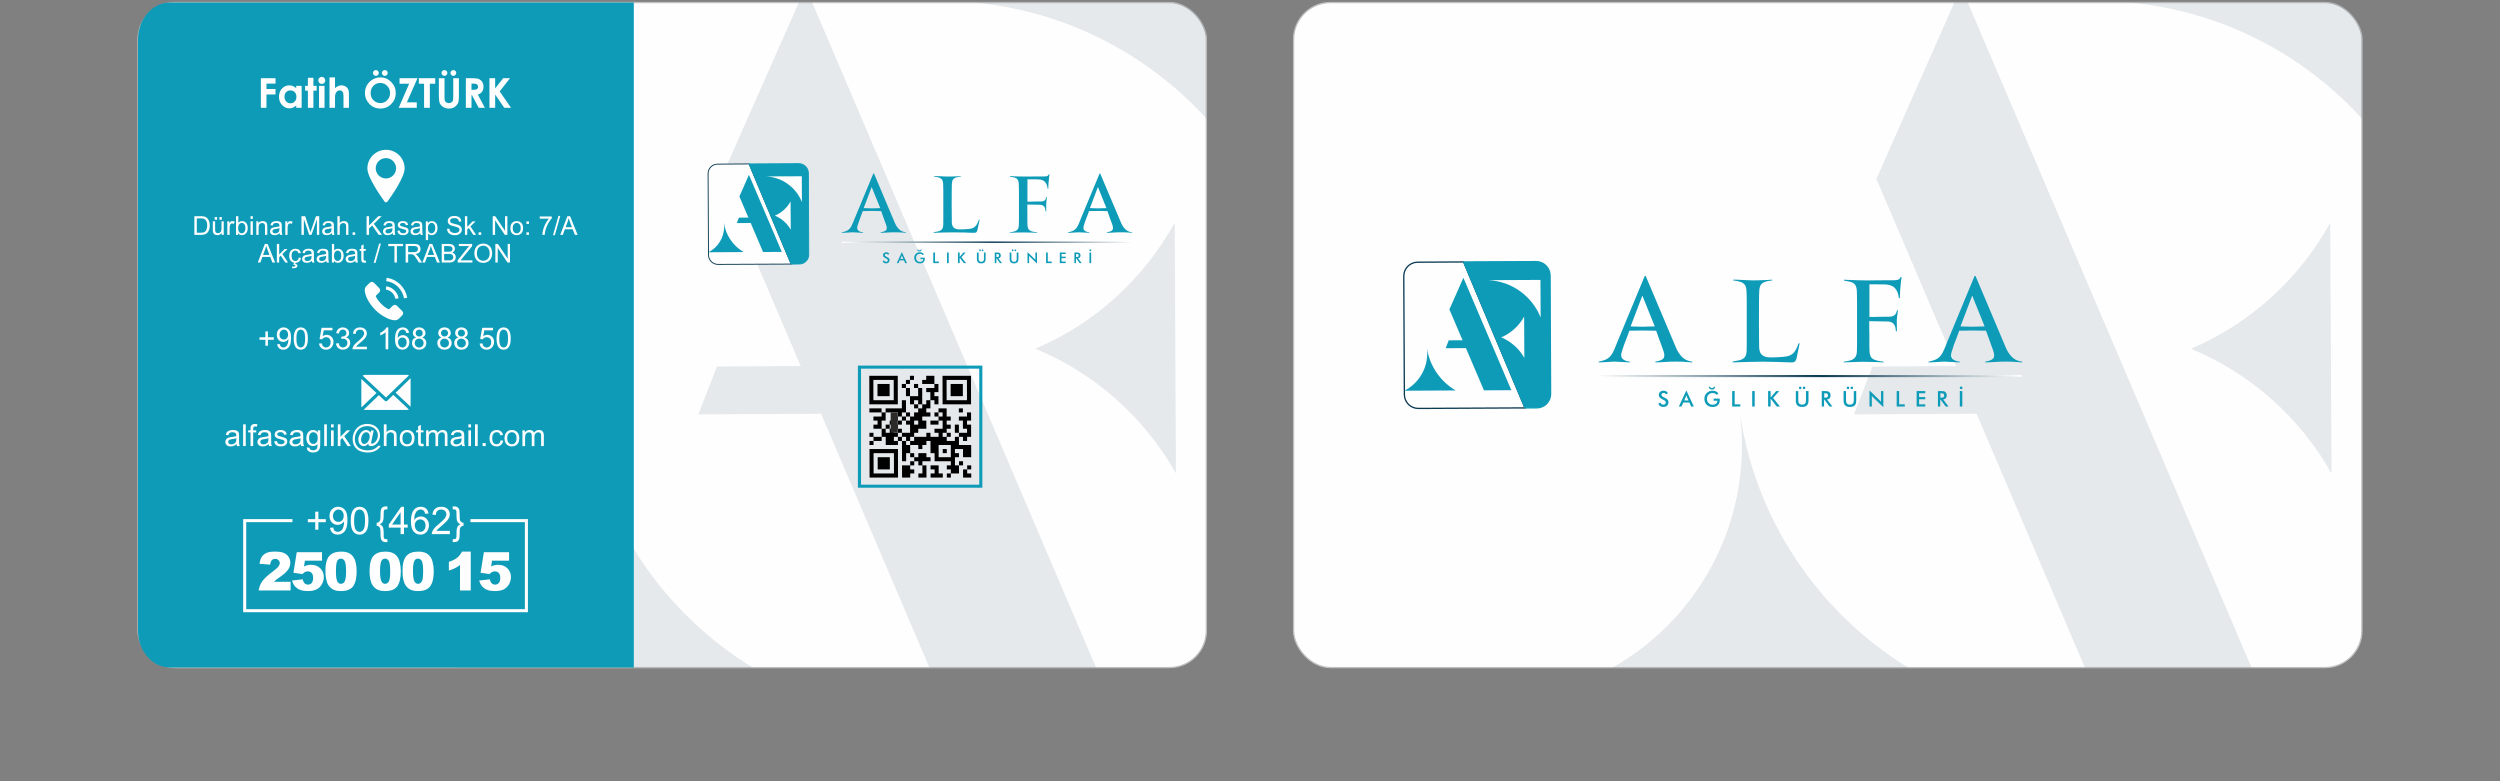 <?xml version="1.0" encoding="UTF-8"?>
<!DOCTYPE svg PUBLIC "-//W3C//DTD SVG 1.1//EN" "http://www.w3.org/Graphics/SVG/1.1/DTD/svg11.dtd">
<!-- Creator: CorelDRAW (Evaluation Version) -->
<svg xmlns="http://www.w3.org/2000/svg" xml:space="preserve" width="1920px" height="600px" version="1.1" style="shape-rendering:geometricPrecision; text-rendering:geometricPrecision; image-rendering:optimizeQuality; fill-rule:evenodd; clip-rule:evenodd"
viewBox="0 0 377 117.81"
 xmlns:xlink="http://www.w3.org/1999/xlink"
 xmlns:xodm="http://www.corel.com/coreldraw/odm/2003">
 <rect x="0" y="0" width="377" height="117.81" fill="#808080" stroke="none"/>
 <defs>
  <style type="text/css">
   <![CDATA[
    .str0 {stroke:silver;stroke-width:0.2;stroke-miterlimit:22.926}
    .str5 {stroke:#FEFEFE;stroke-width:0.46;stroke-miterlimit:22.926}
    .str4 {stroke:#0E9BB8;stroke-width:0.14;stroke-miterlimit:22.926}
    .str3 {stroke:#0C3A52;stroke-width:0.14;stroke-miterlimit:22.926}
    .str2 {stroke:#0E9BB8;stroke-width:0.2;stroke-miterlimit:22.926}
    .str1 {stroke:#0C3A52;stroke-width:0.2;stroke-miterlimit:22.926}
    .fil0 {fill:none}
    .fil1 {fill:#FEFEFE}
    .fil8 {fill:#2B2A29}
    .fil5 {fill:#0E9BB8}
    .fil9 {fill:#FEFEFE;fill-rule:nonzero}
    .fil11 {fill:#FEFEFE;fill-rule:nonzero}
    .fil3 {fill:#0E9BB8;fill-rule:nonzero}
    .fil7 {fill:black;fill-rule:nonzero}
    .fil10 {fill:white;fill-rule:nonzero}
    .fil2 {fill:#0C3A52;fill-opacity:0.102}
    .fil4 {fill:url(#id0)}
    .fil6 {fill:url(#id1)}
   ]]>
  </style>
  <linearGradient id="id0" gradientUnits="userSpaceOnUse" x1="272.2" y1="61.73" x2="273.82" y2="51.68">
   <stop offset="0" style="stop-opacity:1; stop-color:#FEFEFE"/>
   <stop offset="0.275" style="stop-opacity:1; stop-color:#859CA8"/>
   <stop offset="0.522" style="stop-opacity:1; stop-color:#0C3A52"/>
   <stop offset="1" style="stop-opacity:1; stop-color:#FEFEFE"/>
  </linearGradient>
  <linearGradient id="id1" gradientUnits="userSpaceOnUse" xlink:href="#id0" x1="148.28" y1="39.97" x2="149.39" y2="33.08">
  </linearGradient>
 </defs>
 <g id="Layer_x0020_1">
  <rect class="fil0" width="377" height="117.81"/>
  <rect class="fil1 str0" x="195.07" y="0.38" width="161.11" height="100.29" rx="5.57" ry="5.57"/>
  <path class="fil2" d="M356.18 17.89c-8.86,-9.74 -21.21,-16.23 -35.07,-17.51l29.5 0c3.07,0 5.57,2.5 5.57,5.57l0 11.94zm-61.47 -17.51l2.03 0 42.79 100.29 -25.13 0 -16.33 -38.28 -18.5 0.1 2.8 -7.22 12.63 -0.07 -12.04 -28.22 11.75 -26.6zm-6.95 100.29l-44.59 0c11.71,-6.64 19.58,-19.24 19.51,-33.66 -0.01,-1.62 -0.12,-3.22 -0.32,-4.79l0.01 0c2.36,16.28 11.95,30.21 25.39,38.45zm63.64 -67.09l0.19 37.81c-4.74,-8.42 -12.21,-15.08 -21.2,-18.8l0 0c8.96,-3.81 16.36,-10.55 21.01,-19.01z"/>
  <g id="_1384264582512">
   <path class="fil3" d="M255.2 54.65c-0.23,-0.01 -0.49,-0.03 -0.76,-0.05 -0.23,-0.03 -0.49,-0.04 -0.79,-0.06 -0.3,-0.01 -0.61,-0.01 -0.95,-0.01 -0.26,0 -0.54,0 -0.83,0.01 -0.29,0.02 -0.58,0.03 -0.85,0.05 -0.27,0.01 -0.53,0.03 -0.77,0.04 -0.24,0.01 -0.45,0.02 -0.62,0.02l0 -0.12c0.62,-0.09 1.02,-0.26 1.21,-0.48 0.19,-0.23 0.19,-0.63 -0.01,-1.19 -0.1,-0.26 -0.21,-0.57 -0.33,-0.91 -0.12,-0.34 -0.24,-0.67 -0.36,-0.98 -0.12,-0.37 -0.25,-0.73 -0.39,-1.1l-2.06 -0.03 -1.98 0.03c-0.17,0.45 -0.33,0.86 -0.46,1.24 -0.13,0.32 -0.24,0.62 -0.35,0.91 -0.1,0.28 -0.16,0.47 -0.19,0.57 -0.05,0.18 -0.11,0.36 -0.16,0.53 -0.05,0.17 -0.08,0.31 -0.08,0.43 0,0.17 0.04,0.32 0.12,0.44 0.08,0.12 0.19,0.21 0.31,0.29 0.13,0.07 0.27,0.13 0.42,0.17 0.16,0.04 0.31,0.07 0.46,0.08l0 0.12 -2.3 -0.12c-0.03,0 -0.14,0 -0.35,0.01 -0.2,0.02 -0.44,0.03 -0.71,0.05 -0.27,0.01 -0.53,0.03 -0.78,0.04 -0.25,0.01 -0.44,0.02 -0.55,0.02l0 -0.12c0.38,-0.07 0.69,-0.16 0.94,-0.26 0.26,-0.1 0.47,-0.24 0.66,-0.4 0.18,-0.17 0.34,-0.38 0.48,-0.63 0.14,-0.25 0.28,-0.56 0.43,-0.93 0.07,-0.17 0.18,-0.46 0.34,-0.85 0.16,-0.4 0.35,-0.86 0.58,-1.39 0.22,-0.53 0.46,-1.11 0.72,-1.74 0.26,-0.62 0.52,-1.25 0.78,-1.88 0.61,-1.47 1.28,-3.08 2.01,-4.84l0.14 0 4.55 10.77c0.24,0.58 0.56,1.07 0.95,1.47 0.4,0.39 0.91,0.62 1.53,0.68l0 0.12zm-7.44 -9.85c-0.02,-0.02 -0.03,-0.06 -0.04,-0.1 -0.01,-0.05 -0.03,-0.07 -0.05,-0.07 -0.03,0 -0.05,0.02 -0.05,0.07l-1.72 4.52 1.74 0.05 1.9 -0.05 -1.78 -4.42zm21.15 9.01c0.29,-0.03 0.55,-0.07 0.78,-0.13 0.22,-0.07 0.42,-0.17 0.61,-0.31 0.18,-0.15 0.35,-0.35 0.5,-0.61 0.15,-0.27 0.29,-0.6 0.44,-1.02l0.14 0.07 -0.46 2.22c-0.04,0.16 -0.1,0.3 -0.2,0.44 -0.1,0.13 -0.31,0.19 -0.65,0.18 -0.72,-0.03 -1.43,-0.05 -2.13,-0.07 -0.71,-0.02 -1.43,-0.04 -2.18,-0.04 -0.75,0 -1.5,0.02 -2.23,0.04 -0.73,0.02 -1.48,0.04 -2.24,0.07l0 -0.14c0.35,-0.05 0.65,-0.1 0.91,-0.16 0.25,-0.05 0.47,-0.14 0.64,-0.24 0.17,-0.11 0.3,-0.26 0.4,-0.44 0.09,-0.19 0.14,-0.43 0.15,-0.74 0.01,-0.24 0.02,-0.61 0.02,-1.11 0,-0.5 0,-1.02 0,-1.58 0,-0.56 0,-1.09 0,-1.61 0,-0.51 0,-0.91 0,-1.18 0,-0.28 0,-0.57 0,-0.89 0,-0.31 0,-0.63 0,-0.96 0,-0.33 0,-0.64 -0.01,-0.94 -0.01,-0.29 -0.01,-0.56 -0.03,-0.8 -0.01,-0.31 -0.06,-0.56 -0.15,-0.74 -0.09,-0.19 -0.22,-0.33 -0.39,-0.44 -0.16,-0.11 -0.37,-0.19 -0.62,-0.25 -0.24,-0.06 -0.53,-0.11 -0.85,-0.15l0 -0.11c0.19,0 0.41,0.01 0.67,0.01 0.27,0.01 0.54,0.02 0.82,0.04 0.28,0.01 0.55,0.03 0.82,0.04 0.26,0.01 0.49,0.02 0.68,0.02 0.23,0 0.48,-0.01 0.74,-0.01 0.27,-0.01 0.53,-0.02 0.79,-0.03 0.27,-0.01 0.51,-0.02 0.75,-0.03 0.23,-0.01 0.44,-0.03 0.61,-0.04l0 0.12c-0.36,0.04 -0.65,0.09 -0.89,0.15 -0.24,0.06 -0.44,0.15 -0.59,0.27 -0.15,0.11 -0.26,0.26 -0.33,0.44 -0.08,0.19 -0.12,0.41 -0.13,0.69 -0.01,0.19 -0.02,0.43 -0.03,0.7 0,0.28 -0.01,0.6 -0.01,0.97l-0.01 3.47c0,0.13 0,0.34 0.01,0.6 0,0.26 0,0.55 0,0.87 0,0.31 0.01,0.63 0.01,0.95 0.01,0.32 0.01,0.61 0.01,0.88 0,0.22 0.03,0.44 0.08,0.64 0.05,0.2 0.14,0.38 0.28,0.52 0.14,0.15 0.32,0.27 0.55,0.35 0.23,0.08 0.52,0.11 0.86,0.1 0.22,0 0.41,0 0.57,-0.01 0.16,0 0.31,-0.01 0.44,-0.01 0.14,-0.01 0.27,-0.02 0.4,-0.03 0.13,-0.01 0.27,-0.02 0.45,-0.03zm17.87 -11.96c-0.07,0.26 -0.12,0.53 -0.13,0.8 -0.02,0.28 -0.04,0.48 -0.06,0.61 -0.01,0.12 -0.03,0.26 -0.04,0.42 -0.01,0.15 -0.02,0.31 -0.02,0.47 -0.01,0.16 -0.02,0.31 -0.02,0.45 -0.01,0.15 -0.01,0.26 -0.01,0.36l-0.15 0c-0.06,-0.65 -0.26,-1.15 -0.59,-1.51 -0.33,-0.36 -0.84,-0.54 -1.53,-0.56l-1.15 -0.01 -1.17 0 0 4.91c0.13,0 0.35,0 0.66,0 0.32,0 0.64,0 0.98,-0.02 0.37,0 0.79,0 1.25,-0.01 0.26,0 0.47,-0.03 0.61,-0.08 0.14,-0.05 0.26,-0.12 0.34,-0.21 0.09,-0.08 0.15,-0.19 0.2,-0.31 0.05,-0.12 0.1,-0.26 0.16,-0.42 0.02,0 0.04,0.01 0.06,0.04l0.04 0.03c-0.02,0.12 -0.04,0.25 -0.06,0.39 -0.02,0.14 -0.04,0.29 -0.05,0.44 -0.02,0.15 -0.03,0.29 -0.05,0.42 -0.01,0.13 -0.01,0.24 -0.01,0.32 0,0.12 0,0.26 0,0.42 0,0.15 0,0.3 0.01,0.45 0,0.15 0,0.29 0,0.41 0,0.13 0,0.23 0,0.3l-0.15 -0.02c-0.01,-0.15 -0.03,-0.31 -0.06,-0.48 -0.03,-0.17 -0.09,-0.33 -0.17,-0.47 -0.09,-0.15 -0.21,-0.27 -0.38,-0.37 -0.17,-0.09 -0.39,-0.14 -0.66,-0.14l-2.75 -0.05 0 0.86c0,0.23 0,0.44 0.01,0.63 0,0.2 0.01,0.32 0.01,0.38l0 0.81c0,0.36 0,0.74 0,1.11 0,0.38 0.01,0.67 0.03,0.86 0.02,0.24 0.07,0.45 0.14,0.61 0.07,0.17 0.18,0.31 0.33,0.42 0.16,0.1 0.37,0.19 0.63,0.26 0.26,0.07 0.6,0.12 1.01,0.16l0 0.12c-0.18,-0.01 -0.4,-0.03 -0.66,-0.04 -0.26,-0.01 -0.53,-0.02 -0.81,-0.02 -0.29,-0.01 -0.57,-0.01 -0.85,-0.02 -0.27,-0.01 -0.52,-0.01 -0.73,-0.01 -0.21,0 -0.45,0 -0.71,0.01 -0.26,0.01 -0.53,0.01 -0.8,0.03 -0.27,0.01 -0.53,0.02 -0.79,0.02 -0.26,0.01 -0.48,0.02 -0.66,0.03l0 -0.11c0.32,-0.04 0.6,-0.09 0.85,-0.15 0.25,-0.06 0.45,-0.14 0.61,-0.25 0.16,-0.11 0.29,-0.25 0.38,-0.44 0.09,-0.18 0.14,-0.43 0.15,-0.74 0,-0.11 0.01,-0.26 0.01,-0.45 0.01,-0.19 0.01,-0.41 0.01,-0.65 0,-0.24 0,-0.49 0,-0.77 0,-0.27 0,-0.55 0,-0.82l0 -2.82c0,-0.28 0,-0.57 0,-0.89 0,-0.31 0,-0.63 0,-0.94 0,-0.32 0,-0.62 -0.01,-0.92 0,-0.3 -0.01,-0.57 -0.02,-0.81 -0.02,-0.31 -0.06,-0.55 -0.14,-0.74 -0.08,-0.18 -0.2,-0.33 -0.35,-0.44 -0.16,-0.1 -0.36,-0.19 -0.6,-0.24 -0.24,-0.06 -0.52,-0.11 -0.84,-0.16l0 -0.14c0.25,0.03 0.56,0.04 0.93,0.05 0.37,0.02 0.74,0.03 1.13,0.04 0.39,0.01 0.77,0.02 1.14,0.02 0.36,0 0.68,0 0.94,0l2.48 -0.02c0.31,0 0.57,0 0.79,0 0.21,0 0.4,-0.01 0.55,-0.04 0.15,-0.02 0.27,-0.07 0.37,-0.14 0.09,-0.08 0.17,-0.18 0.23,-0.32l0.14 0.09zm18.16 12.8c-0.23,-0.01 -0.48,-0.03 -0.76,-0.05 -0.23,-0.03 -0.49,-0.04 -0.79,-0.06 -0.3,-0.01 -0.61,-0.01 -0.94,-0.01 -0.27,0 -0.55,0 -0.84,0.01 -0.29,0.02 -0.57,0.03 -0.85,0.05 -0.27,0.01 -0.53,0.03 -0.77,0.04 -0.24,0.01 -0.45,0.02 -0.62,0.02l0 -0.12c0.62,-0.09 1.02,-0.26 1.21,-0.48 0.19,-0.23 0.19,-0.63 -0.01,-1.19 -0.1,-0.26 -0.21,-0.57 -0.33,-0.91 -0.12,-0.34 -0.24,-0.67 -0.35,-0.98 -0.13,-0.37 -0.26,-0.73 -0.4,-1.1l-2.06 -0.03 -1.98 0.03c-0.17,0.45 -0.32,0.86 -0.46,1.24 -0.13,0.32 -0.24,0.62 -0.35,0.91 -0.1,0.28 -0.16,0.47 -0.18,0.57 -0.06,0.18 -0.12,0.36 -0.17,0.53 -0.05,0.17 -0.07,0.31 -0.07,0.43 0,0.17 0.04,0.32 0.12,0.44 0.08,0.12 0.18,0.21 0.3,0.29 0.13,0.07 0.27,0.13 0.43,0.17 0.15,0.04 0.3,0.07 0.45,0.08l0 0.12 -2.3 -0.12c-0.02,0 -0.14,0 -0.35,0.01 -0.2,0.02 -0.44,0.03 -0.71,0.05 -0.27,0.01 -0.53,0.03 -0.78,0.04 -0.25,0.01 -0.44,0.02 -0.55,0.02l0 -0.12c0.38,-0.07 0.69,-0.16 0.95,-0.26 0.25,-0.1 0.47,-0.24 0.65,-0.4 0.18,-0.17 0.34,-0.38 0.48,-0.63 0.14,-0.25 0.28,-0.56 0.43,-0.93 0.07,-0.17 0.18,-0.46 0.34,-0.85 0.16,-0.4 0.35,-0.86 0.58,-1.39 0.22,-0.53 0.46,-1.11 0.72,-1.74 0.26,-0.62 0.52,-1.25 0.78,-1.88 0.61,-1.47 1.28,-3.08 2.01,-4.84l0.14 0 4.55 10.77c0.24,0.58 0.56,1.07 0.96,1.47 0.39,0.39 0.9,0.62 1.52,0.68l0 0.12zm-7.44 -9.85c-0.01,-0.02 -0.03,-0.06 -0.04,-0.1 -0.01,-0.05 -0.03,-0.07 -0.05,-0.07 -0.03,0 -0.05,0.02 -0.05,0.07l-1.72 4.52 1.74 0.05 1.9 -0.05 -1.78 -4.42z"/>
   <path class="fil3" d="M250.09 60.84l0.3 -0.14c0.03,0.1 0.08,0.18 0.16,0.24 0.07,0.05 0.17,0.08 0.29,0.08 0.11,0 0.2,-0.03 0.27,-0.1 0.06,-0.06 0.1,-0.14 0.1,-0.25 0,-0.13 -0.12,-0.26 -0.34,-0.36 -0.04,-0.02 -0.06,-0.03 -0.08,-0.04 -0.25,-0.12 -0.42,-0.24 -0.51,-0.34 -0.09,-0.1 -0.13,-0.22 -0.13,-0.37 0,-0.19 0.07,-0.34 0.19,-0.46 0.13,-0.12 0.3,-0.18 0.51,-0.18 0.17,0 0.32,0.03 0.43,0.1 0.12,0.07 0.2,0.16 0.24,0.29l-0.29 0.15c-0.05,-0.07 -0.1,-0.13 -0.16,-0.16 -0.05,-0.04 -0.12,-0.05 -0.19,-0.05 -0.1,0 -0.18,0.02 -0.24,0.08 -0.06,0.05 -0.09,0.12 -0.09,0.21 0,0.14 0.13,0.27 0.39,0.39 0.02,0.01 0.04,0.02 0.05,0.02 0.23,0.11 0.39,0.21 0.48,0.32 0.08,0.1 0.13,0.22 0.13,0.38 0,0.22 -0.07,0.39 -0.21,0.52 -0.14,0.13 -0.33,0.2 -0.57,0.2 -0.2,0 -0.36,-0.05 -0.48,-0.14 -0.13,-0.09 -0.21,-0.22 -0.25,-0.39zm3.89 -0.45l0.65 0 -0.24 -0.53c-0.02,-0.04 -0.03,-0.08 -0.04,-0.12 -0.02,-0.04 -0.03,-0.09 -0.05,-0.15 -0.01,0.05 -0.03,0.1 -0.04,0.15 -0.01,0.04 -0.03,0.08 -0.04,0.12l-0.24 0.53zm1.05 0.91l-0.27 -0.6 -0.92 0 -0.27 0.6 -0.4 0 1.13 -2.42 1.13 2.42 -0.4 0zm3.38 -1.19l0.92 0c0,0.02 0,0.04 0.01,0.07 0,0.07 0,0.12 0,0.15 0,0.33 -0.09,0.58 -0.28,0.76 -0.19,0.19 -0.45,0.28 -0.79,0.28 -0.2,0 -0.37,-0.03 -0.52,-0.09 -0.15,-0.05 -0.28,-0.14 -0.39,-0.25 -0.11,-0.11 -0.19,-0.25 -0.25,-0.4 -0.06,-0.15 -0.09,-0.31 -0.09,-0.49 0,-0.17 0.03,-0.33 0.09,-0.48 0.06,-0.15 0.15,-0.28 0.27,-0.4 0.11,-0.11 0.24,-0.19 0.39,-0.25 0.16,-0.06 0.32,-0.09 0.5,-0.09 0.18,0 0.34,0.04 0.49,0.1 0.14,0.07 0.27,0.17 0.38,0.31l-0.27 0.21c-0.08,-0.09 -0.17,-0.16 -0.27,-0.21 -0.1,-0.04 -0.21,-0.06 -0.33,-0.06 -0.25,0 -0.46,0.08 -0.62,0.24 -0.16,0.16 -0.24,0.37 -0.24,0.63 0,0.26 0.08,0.48 0.24,0.64 0.16,0.17 0.37,0.25 0.62,0.25 0.22,0 0.39,-0.05 0.52,-0.15 0.12,-0.1 0.18,-0.24 0.18,-0.42l0 -0.03 -0.56 0 0 -0.32zm-0.72 -1.79l0.19 0c0.01,0.07 0.04,0.12 0.08,0.15 0.05,0.03 0.12,0.05 0.2,0.05 0.09,0 0.16,-0.02 0.2,-0.05 0.05,-0.03 0.07,-0.08 0.08,-0.15l0.19 0c-0.01,0.15 -0.06,0.25 -0.13,0.32 -0.08,0.07 -0.19,0.1 -0.34,0.1 -0.14,0 -0.26,-0.04 -0.33,-0.1 -0.08,-0.07 -0.13,-0.18 -0.14,-0.32zm3.52 2.98l0 -2.33 0.38 0 0 2 0.85 0 0 0.33 -1.23 0zm3.02 0l0 -2.33 0.38 0 0 2.33 -0.38 0zm2.4 0l0 -2.33 0.38 0 0 0.97 0.84 -0.97 0.46 0 -0.93 1.04 1.04 1.29 -0.49 0 -0.92 -1.19 0 1.19 -0.38 0zm4.18 -2.33l0.37 0 0 1.42c0,0.21 0.05,0.37 0.15,0.47 0.09,0.11 0.24,0.16 0.43,0.16 0.19,0 0.34,-0.05 0.44,-0.16 0.09,-0.1 0.14,-0.26 0.14,-0.47l0 -1.42 0.38 0 0 1.45c0,0.32 -0.08,0.56 -0.24,0.71 -0.16,0.16 -0.4,0.24 -0.72,0.24 -0.32,0 -0.56,-0.08 -0.72,-0.24 -0.15,-0.15 -0.23,-0.39 -0.23,-0.71l0 -1.45zm1.05 -0.48c0,-0.06 0.02,-0.1 0.06,-0.14 0.03,-0.04 0.08,-0.05 0.13,-0.05 0.05,0 0.1,0.01 0.14,0.05 0.03,0.04 0.05,0.08 0.05,0.14 0,0.05 -0.02,0.1 -0.05,0.14 -0.04,0.03 -0.08,0.05 -0.14,0.05 -0.05,0 -0.1,-0.02 -0.14,-0.06 -0.03,-0.03 -0.05,-0.08 -0.05,-0.13zm-0.58 0c0,-0.06 0.02,-0.1 0.06,-0.14 0.03,-0.04 0.08,-0.05 0.13,-0.05 0.05,0 0.1,0.01 0.13,0.05 0.04,0.04 0.06,0.08 0.06,0.14 0,0.05 -0.02,0.1 -0.05,0.14 -0.04,0.03 -0.08,0.05 -0.14,0.05 -0.05,0 -0.1,-0.02 -0.14,-0.06 -0.03,-0.03 -0.05,-0.08 -0.05,-0.13zm3.82 1.48l0.07 0c0.2,0 0.33,-0.03 0.39,-0.07 0.07,-0.05 0.1,-0.13 0.1,-0.25 0,-0.13 -0.03,-0.22 -0.1,-0.27 -0.07,-0.05 -0.2,-0.08 -0.39,-0.08l-0.07 0 0 0.67zm-0.03 0.29l0 1.04 -0.35 0 0 -2.33 0.53 0c0.15,0 0.27,0.01 0.36,0.03 0.08,0.02 0.16,0.06 0.22,0.1 0.07,0.06 0.12,0.13 0.16,0.22 0.04,0.09 0.06,0.19 0.06,0.3 0,0.18 -0.04,0.33 -0.13,0.43 -0.09,0.11 -0.23,0.17 -0.4,0.19l0.8 1.06 -0.43 0 -0.77 -1.04 -0.05 0zm2.94 -1.29l0.37 0 0 1.42c0,0.21 0.05,0.37 0.15,0.47 0.1,0.11 0.24,0.16 0.44,0.16 0.19,0 0.33,-0.05 0.43,-0.16 0.1,-0.1 0.15,-0.26 0.15,-0.47l0 -1.42 0.37 0 0 1.45c0,0.32 -0.08,0.56 -0.23,0.71 -0.16,0.16 -0.4,0.24 -0.72,0.24 -0.33,0 -0.56,-0.08 -0.72,-0.24 -0.16,-0.15 -0.24,-0.39 -0.24,-0.71l0 -1.45zm1.05 -0.48c0,-0.06 0.02,-0.1 0.06,-0.14 0.04,-0.04 0.08,-0.05 0.14,-0.05 0.05,0 0.09,0.01 0.13,0.05 0.04,0.04 0.05,0.08 0.05,0.14 0,0.05 -0.01,0.1 -0.05,0.14 -0.03,0.03 -0.08,0.05 -0.13,0.05 -0.06,0 -0.1,-0.02 -0.14,-0.06 -0.04,-0.03 -0.06,-0.08 -0.06,-0.13zm-0.58 0c0,-0.06 0.02,-0.1 0.06,-0.14 0.04,-0.04 0.08,-0.05 0.14,-0.05 0.05,0 0.09,0.01 0.13,0.05 0.04,0.04 0.05,0.08 0.05,0.14 0,0.05 -0.01,0.1 -0.05,0.14 -0.03,0.03 -0.08,0.05 -0.13,0.05 -0.06,0 -0.1,-0.02 -0.14,-0.06 -0.04,-0.03 -0.06,-0.08 -0.06,-0.13zm3.44 2.81l0 -2.42 1.48 1.43c0.04,0.04 0.08,0.08 0.13,0.13 0.04,0.04 0.08,0.09 0.13,0.15l0 -1.62 0.35 0 0 2.43 -1.51 -1.45c-0.04,-0.04 -0.08,-0.09 -0.12,-0.13 -0.04,-0.04 -0.07,-0.09 -0.11,-0.14l0 1.62 -0.35 0zm4.1 0l0 -2.33 0.37 0 0 2 0.85 0 0 0.33 -1.22 0zm3.01 0l0 -2.33 1.3 0 0 0.33 -0.93 0 0 0.58 0.93 0 0 0.33 -0.93 0 0 0.76 0.93 0 0 0.33 -1.3 0zm3.58 -1.33l0.07 0c0.2,0 0.34,-0.03 0.4,-0.07 0.07,-0.05 0.1,-0.13 0.1,-0.25 0,-0.13 -0.03,-0.22 -0.1,-0.27 -0.07,-0.05 -0.21,-0.08 -0.4,-0.08l-0.07 0 0 0.67zm-0.02 0.29l0 1.04 -0.35 0 0 -2.33 0.52 0c0.16,0 0.28,0.01 0.37,0.03 0.08,0.02 0.15,0.06 0.21,0.1 0.08,0.06 0.13,0.13 0.17,0.22 0.04,0.09 0.06,0.19 0.06,0.3 0,0.18 -0.05,0.33 -0.14,0.43 -0.09,0.11 -0.22,0.17 -0.39,0.19l0.8 1.06 -0.43 0 -0.78 -1.04 -0.04 0zm2.95 1.04l0 -2.33 0.38 0 0 2.33 -0.38 0zm-0.01 -2.82c0,-0.05 0.03,-0.1 0.07,-0.14 0.04,-0.04 0.08,-0.06 0.14,-0.06 0.05,0 0.1,0.02 0.14,0.06 0.04,0.04 0.06,0.09 0.06,0.14 0,0.06 -0.02,0.11 -0.06,0.15 -0.04,0.04 -0.08,0.06 -0.14,0.06 -0.06,0 -0.11,-0.02 -0.15,-0.06 -0.04,-0.04 -0.06,-0.09 -0.06,-0.15z"/>
   <polygon class="fil4" points="241.14,56.87 241.14,56.55 304.89,56.55 304.89,56.87 "/>
   <path class="fil1 str1" d="M213.78 39.54l6.94 -0.04 9.25 22.01 -16.08 0.08c-1.16,0.01 -2.1,-0.93 -2.11,-2.08l-0.09 -17.86c-0.01,-1.16 0.93,-2.11 2.09,-2.11z"/>
   <path class="fil5 str2" d="M220.72 39.5l10.92 -0.05c1.15,-0.01 2.1,0.93 2.11,2.09l0.08 17.86c0.01,1.15 -0.93,2.1 -2.08,2.1l-1.78 0.01 -9.25 -22.01z"/>
   <g>
    <path class="fil1" d="M223.54 42.25l0.01 0 -0.01 0 0 0zm0.86 0l7.9 -0.04 0.03 5.67c-1.27,-3.19 -4.32,-5.48 -7.93,-5.63z"/>
    <path class="fil1" d="M229.87 53.97l-0.03 -6.23c-0.77,1.4 -1.98,2.51 -3.46,3.13l0 0c1.48,0.62 2.71,1.71 3.49,3.1z"/>
    <g>
     <path class="fil5" d="M211.78 58.92l7.74 -0.04c-2.3,-1.34 -3.94,-3.68 -4.34,-6.42l0 0c0.03,0.26 0.05,0.52 0.05,0.79 0.01,2.47 -1.39,4.62 -3.45,5.67z"/>
     <polygon class="fil5" points="220.68,41.89 227.91,58.84 223.78,58.86 218.57,46.66 "/>
     <polygon class="fil5" points="218.47,51.32 224.66,51.28 224.66,52.47 218.01,52.51 "/>
    </g>
   </g>
  </g>
  <rect class="fil1 str0" x="20.81" y="0.38" width="161.11" height="100.29" rx="5.57" ry="5.57"/>
  <path class="fil2" d="M181.93 17.89c-8.87,-9.74 -21.22,-16.23 -35.08,-17.51l29.5 0c3.07,0 5.58,2.5 5.58,5.57l0 11.94zm-61.47 -17.51l2.02 0 42.8 100.28 -25.13 0 -16.33 -38.27 -18.51 0.1 2.8 -7.22 12.64 -0.07 -12.05 -28.22 11.76 -26.6zm-6.96 100.28l-44.59 0c11.71,-6.63 19.58,-19.23 19.51,-33.65 -0.01,-1.62 -0.11,-3.22 -0.32,-4.79l0.02 0c2.36,16.28 11.94,30.21 25.38,38.44zm63.65 -67.08l0.18 37.8c-4.73,-8.41 -12.2,-15.07 -21.19,-18.79l0 -0.01c8.95,-3.8 16.35,-10.54 21.01,-19z"/>
  <g id="_1384264597296">
   <path class="fil3" d="M136.62 35.11c-0.16,-0.01 -0.33,-0.02 -0.52,-0.04 -0.16,-0.01 -0.34,-0.02 -0.55,-0.03 -0.2,-0.01 -0.42,-0.01 -0.64,-0.01 -0.18,0 -0.37,0 -0.58,0.01 -0.2,0.01 -0.39,0.02 -0.58,0.03 -0.19,0.01 -0.36,0.02 -0.53,0.03 -0.16,0.01 -0.31,0.01 -0.42,0.01l0 -0.08c0.42,-0.07 0.7,-0.18 0.83,-0.33 0.13,-0.16 0.13,-0.43 -0.01,-0.82 -0.07,-0.18 -0.15,-0.39 -0.23,-0.62 -0.08,-0.24 -0.16,-0.46 -0.24,-0.67 -0.09,-0.25 -0.18,-0.51 -0.27,-0.76l-1.41 -0.02 -1.36 0.02c-0.12,0.31 -0.22,0.59 -0.32,0.85 -0.08,0.22 -0.16,0.43 -0.23,0.63 -0.07,0.19 -0.12,0.32 -0.13,0.38 -0.04,0.13 -0.08,0.25 -0.12,0.37 -0.03,0.12 -0.05,0.22 -0.05,0.29 0,0.12 0.03,0.22 0.08,0.31 0.06,0.08 0.13,0.14 0.22,0.2 0.08,0.05 0.18,0.09 0.28,0.11 0.11,0.03 0.21,0.05 0.32,0.06l0 0.08 -1.58 -0.08c-0.02,0 -0.1,0 -0.24,0.01 -0.14,0.01 -0.3,0.02 -0.49,0.03 -0.18,0.01 -0.36,0.02 -0.53,0.03 -0.18,0.01 -0.3,0.01 -0.38,0.01l0 -0.08c0.26,-0.05 0.47,-0.11 0.65,-0.18 0.17,-0.07 0.32,-0.16 0.45,-0.28 0.12,-0.11 0.23,-0.25 0.33,-0.43 0.09,-0.17 0.19,-0.38 0.29,-0.63 0.05,-0.12 0.13,-0.32 0.24,-0.59 0.11,-0.27 0.24,-0.59 0.39,-0.95 0.15,-0.37 0.32,-0.76 0.5,-1.19 0.17,-0.43 0.35,-0.86 0.53,-1.29 0.42,-1.01 0.88,-2.12 1.38,-3.33l0.1 0 3.12 7.39c0.16,0.4 0.38,0.74 0.65,1.01 0.27,0.27 0.62,0.43 1.05,0.47l0 0.08zm-5.11 -6.75c-0.01,-0.02 -0.01,-0.04 -0.02,-0.07 -0.01,-0.04 -0.02,-0.05 -0.04,-0.05 -0.02,0 -0.03,0.01 -0.03,0.05l-1.18 3.09 1.19 0.04 1.31 -0.04 -1.23 -3.02zm14.51 6.17c0.2,-0.01 0.38,-0.04 0.54,-0.09 0.15,-0.04 0.29,-0.11 0.41,-0.21 0.13,-0.1 0.24,-0.24 0.35,-0.42 0.1,-0.18 0.2,-0.41 0.3,-0.69l0.1 0.04 -0.32 1.52c-0.03,0.11 -0.07,0.21 -0.14,0.31 -0.06,0.09 -0.21,0.13 -0.44,0.12 -0.49,-0.02 -0.98,-0.03 -1.47,-0.05 -0.48,-0.01 -0.98,-0.02 -1.49,-0.02 -0.52,0 -1.03,0.01 -1.53,0.02 -0.5,0.02 -1.01,0.03 -1.53,0.05l0 -0.1c0.23,-0.03 0.44,-0.06 0.62,-0.1 0.17,-0.04 0.32,-0.1 0.44,-0.17 0.12,-0.08 0.21,-0.18 0.27,-0.3 0.06,-0.13 0.1,-0.3 0.11,-0.51 0,-0.16 0.01,-0.42 0.01,-0.76 0,-0.34 0,-0.7 0,-1.08 0,-0.39 0,-0.75 0,-1.11 0,-0.35 0,-0.62 0,-0.81 0,-0.19 0,-0.39 0,-0.61 0,-0.21 0,-0.43 0,-0.66 0,-0.22 0,-0.43 -0.01,-0.64 0,-0.2 -0.01,-0.39 -0.02,-0.55 0,-0.21 -0.04,-0.38 -0.1,-0.51 -0.06,-0.12 -0.15,-0.22 -0.27,-0.3 -0.11,-0.07 -0.25,-0.13 -0.42,-0.17 -0.17,-0.04 -0.36,-0.07 -0.58,-0.11l0 -0.07c0.12,0 0.27,0.01 0.46,0.01 0.18,0 0.36,0.01 0.56,0.02 0.19,0.01 0.37,0.02 0.56,0.03 0.18,0.01 0.33,0.01 0.47,0.01 0.15,0 0.32,0 0.5,0 0.18,-0.01 0.36,-0.01 0.55,-0.02 0.18,-0.01 0.35,-0.02 0.51,-0.02 0.16,-0.01 0.3,-0.02 0.42,-0.03l0 0.09c-0.25,0.02 -0.45,0.05 -0.62,0.1 -0.16,0.04 -0.3,0.1 -0.4,0.18 -0.1,0.08 -0.18,0.18 -0.23,0.3 -0.05,0.13 -0.08,0.29 -0.09,0.48 0,0.13 -0.01,0.29 -0.01,0.48 -0.01,0.19 -0.01,0.41 -0.01,0.66l-0.01 2.38c0,0.09 0,0.23 0.01,0.41 0,0.18 0,0.38 0,0.6 0,0.21 0,0.43 0.01,0.65 0,0.22 0,0.42 0,0.6 0,0.16 0.02,0.31 0.06,0.44 0.03,0.14 0.1,0.26 0.19,0.36 0.09,0.11 0.22,0.18 0.38,0.24 0.15,0.05 0.35,0.08 0.59,0.07 0.15,0 0.28,0 0.39,-0.01 0.11,0 0.21,0 0.3,-0.01 0.1,0 0.19,-0.01 0.27,-0.02 0.09,0 0.19,-0.01 0.31,-0.02zm12.26 -8.2c-0.05,0.18 -0.08,0.36 -0.09,0.55 -0.01,0.19 -0.03,0.33 -0.04,0.42 -0.01,0.08 -0.02,0.18 -0.03,0.28 -0.01,0.11 -0.01,0.22 -0.02,0.33 0,0.11 0,0.21 -0.01,0.31 0,0.1 0,0.18 0,0.24l-0.11 0c-0.04,-0.44 -0.17,-0.78 -0.4,-1.03 -0.23,-0.25 -0.58,-0.37 -1.05,-0.38l-0.79 -0.01 -0.8 0 0 3.37c0.09,0 0.24,0 0.45,0 0.22,0 0.44,-0.01 0.67,-0.02 0.26,0 0.55,0 0.86,-0.01 0.18,0 0.32,-0.01 0.42,-0.05 0.1,-0.04 0.18,-0.08 0.23,-0.14 0.06,-0.06 0.11,-0.13 0.14,-0.21 0.03,-0.09 0.07,-0.18 0.11,-0.29 0.01,0 0.03,0.01 0.04,0.02l0.03 0.03c-0.02,0.07 -0.03,0.16 -0.04,0.26 -0.02,0.1 -0.03,0.2 -0.04,0.3 -0.01,0.1 -0.02,0.2 -0.03,0.29 -0.01,0.09 -0.01,0.16 -0.01,0.22 0,0.08 0,0.18 0,0.29 0,0.1 0,0.21 0,0.31 0.01,0.1 0.01,0.19 0.01,0.28 0,0.09 0,0.15 0,0.2l-0.11 -0.01c0,-0.1 -0.02,-0.21 -0.04,-0.33 -0.02,-0.12 -0.06,-0.23 -0.11,-0.32 -0.06,-0.1 -0.15,-0.19 -0.26,-0.25 -0.12,-0.07 -0.27,-0.1 -0.46,-0.1l-1.88 -0.04 0 0.59c0,0.16 0,0.3 0,0.44 0.01,0.13 0.01,0.22 0.01,0.26l0 0.55c0,0.25 0,0.51 0,0.77 0,0.26 0.01,0.45 0.02,0.59 0.02,0.16 0.05,0.3 0.1,0.41 0.04,0.12 0.12,0.21 0.23,0.29 0.1,0.07 0.25,0.13 0.43,0.18 0.18,0.05 0.41,0.08 0.69,0.11l0 0.08c-0.12,-0.01 -0.28,-0.02 -0.45,-0.02 -0.18,-0.01 -0.37,-0.02 -0.56,-0.02 -0.2,-0.01 -0.39,-0.01 -0.58,-0.01 -0.19,-0.01 -0.36,-0.01 -0.51,-0.01 -0.14,0 -0.3,0 -0.48,0.01 -0.18,0 -0.36,0.01 -0.55,0.01 -0.18,0.01 -0.36,0.02 -0.54,0.02 -0.18,0.01 -0.33,0.01 -0.45,0.02l0 -0.07c0.22,-0.03 0.41,-0.07 0.58,-0.11 0.17,-0.04 0.31,-0.09 0.42,-0.17 0.11,-0.07 0.2,-0.17 0.26,-0.3 0.06,-0.12 0.1,-0.29 0.1,-0.51 0,-0.07 0.01,-0.18 0.01,-0.31 0,-0.13 0.01,-0.28 0.01,-0.44 0,-0.17 0,-0.34 0,-0.53 0,-0.19 0,-0.38 0,-0.57l0 -1.93c0,-0.19 0,-0.39 0,-0.61 0,-0.21 0,-0.43 0,-0.64 0,-0.22 -0.01,-0.43 -0.01,-0.63 0,-0.21 -0.01,-0.39 -0.02,-0.56 -0.01,-0.21 -0.04,-0.38 -0.09,-0.51 -0.06,-0.12 -0.14,-0.22 -0.24,-0.3 -0.11,-0.07 -0.25,-0.13 -0.41,-0.17 -0.17,-0.04 -0.36,-0.07 -0.58,-0.1l0 -0.1c0.18,0.02 0.39,0.03 0.64,0.04 0.25,0.01 0.51,0.01 0.78,0.02 0.26,0.01 0.52,0.01 0.77,0.01 0.26,0 0.47,0 0.65,0l1.7 -0.01c0.21,0 0.39,0 0.54,0 0.15,0 0.28,-0.01 0.38,-0.02 0.1,-0.02 0.19,-0.05 0.25,-0.1 0.07,-0.05 0.12,-0.13 0.16,-0.22l0.1 0.06zm12.45 8.78c-0.15,-0.01 -0.33,-0.02 -0.52,-0.04 -0.15,-0.01 -0.33,-0.02 -0.54,-0.03 -0.2,-0.01 -0.42,-0.01 -0.65,-0.01 -0.18,0 -0.37,0 -0.57,0.01 -0.2,0.01 -0.39,0.02 -0.58,0.03 -0.19,0.01 -0.37,0.02 -0.53,0.03 -0.17,0.01 -0.31,0.01 -0.43,0.01l0 -0.08c0.43,-0.07 0.71,-0.18 0.83,-0.33 0.13,-0.16 0.13,-0.43 0,-0.82 -0.07,-0.18 -0.15,-0.39 -0.23,-0.62 -0.08,-0.24 -0.16,-0.46 -0.24,-0.67 -0.09,-0.25 -0.18,-0.51 -0.27,-0.76l-1.42 -0.02 -1.35 0.02c-0.12,0.31 -0.23,0.59 -0.32,0.85 -0.09,0.22 -0.17,0.43 -0.24,0.63 -0.07,0.19 -0.11,0.32 -0.13,0.38 -0.04,0.13 -0.07,0.25 -0.11,0.37 -0.03,0.12 -0.05,0.22 -0.05,0.29 0,0.12 0.03,0.22 0.08,0.31 0.06,0.08 0.13,0.14 0.21,0.2 0.09,0.05 0.19,0.09 0.29,0.11 0.11,0.03 0.21,0.05 0.31,0.06l0 0.08 -1.58 -0.08c-0.01,0 -0.09,0 -0.23,0.01 -0.14,0.01 -0.31,0.02 -0.49,0.03 -0.18,0.01 -0.36,0.02 -0.54,0.03 -0.17,0.01 -0.29,0.01 -0.37,0.01l0 -0.08c0.26,-0.05 0.47,-0.11 0.64,-0.18 0.18,-0.07 0.33,-0.16 0.45,-0.28 0.13,-0.11 0.24,-0.25 0.33,-0.43 0.1,-0.17 0.2,-0.38 0.3,-0.63 0.04,-0.12 0.12,-0.32 0.23,-0.59 0.11,-0.27 0.24,-0.59 0.4,-0.95 0.15,-0.37 0.32,-0.76 0.49,-1.19 0.18,-0.43 0.36,-0.86 0.54,-1.29 0.42,-1.01 0.88,-2.12 1.38,-3.33l0.09 0 3.13 7.39c0.16,0.4 0.38,0.74 0.65,1.01 0.27,0.27 0.62,0.43 1.04,0.47l0 0.08zm-5.1 -6.75c-0.01,-0.02 -0.02,-0.04 -0.02,-0.07 -0.01,-0.04 -0.02,-0.05 -0.04,-0.05 -0.02,0 -0.04,0.01 -0.04,0.05l-1.17 3.09 1.19 0.04 1.3 -0.04 -1.22 -3.02z"/>
   <path class="fil3" d="M133.11 39.36l0.21 -0.1c0.02,0.07 0.05,0.13 0.11,0.16 0.05,0.04 0.12,0.06 0.2,0.06 0.07,0 0.14,-0.02 0.18,-0.07 0.05,-0.04 0.07,-0.1 0.07,-0.17 0,-0.09 -0.08,-0.18 -0.23,-0.25 -0.03,-0.01 -0.04,-0.02 -0.05,-0.02 -0.18,-0.09 -0.3,-0.17 -0.36,-0.24 -0.06,-0.07 -0.08,-0.15 -0.08,-0.25 0,-0.13 0.04,-0.24 0.13,-0.32 0.09,-0.08 0.2,-0.12 0.35,-0.12 0.11,0 0.21,0.02 0.29,0.07 0.08,0.04 0.14,0.11 0.17,0.19l-0.21 0.11c-0.03,-0.05 -0.06,-0.09 -0.1,-0.11 -0.04,-0.02 -0.08,-0.04 -0.13,-0.04 -0.07,0 -0.13,0.02 -0.17,0.06 -0.04,0.04 -0.06,0.08 -0.06,0.15 0,0.09 0.09,0.18 0.27,0.26 0.01,0.01 0.02,0.02 0.03,0.02 0.16,0.07 0.27,0.14 0.33,0.21 0.06,0.07 0.09,0.16 0.09,0.26 0,0.15 -0.05,0.27 -0.15,0.36 -0.09,0.09 -0.22,0.14 -0.38,0.14 -0.14,0 -0.25,-0.03 -0.34,-0.1 -0.09,-0.06 -0.14,-0.15 -0.17,-0.26zm2.67 -0.31l0.45 0 -0.17 -0.37c-0.01,-0.02 -0.02,-0.05 -0.03,-0.08 -0.01,-0.03 -0.02,-0.06 -0.03,-0.1 -0.01,0.04 -0.02,0.07 -0.03,0.1 -0.01,0.03 -0.02,0.06 -0.03,0.08l-0.16 0.37zm0.72 0.63l-0.18 -0.42 -0.64 0 -0.18 0.42 -0.27 0 0.77 -1.67 0.77 1.67 -0.27 0zm2.32 -0.82l0.63 0c0,0.01 0,0.02 0,0.04 0.01,0.05 0.01,0.09 0.01,0.11 0,0.22 -0.07,0.4 -0.2,0.52 -0.12,0.13 -0.31,0.19 -0.54,0.19 -0.13,0 -0.25,-0.02 -0.35,-0.06 -0.1,-0.04 -0.19,-0.1 -0.27,-0.17 -0.07,-0.08 -0.13,-0.17 -0.17,-0.28 -0.04,-0.1 -0.06,-0.21 -0.06,-0.33 0,-0.12 0.02,-0.23 0.06,-0.34 0.04,-0.1 0.1,-0.19 0.18,-0.26 0.08,-0.08 0.17,-0.14 0.27,-0.18 0.11,-0.04 0.22,-0.06 0.34,-0.06 0.13,0 0.24,0.02 0.34,0.07 0.1,0.05 0.19,0.12 0.26,0.21l-0.19 0.14c-0.05,-0.06 -0.11,-0.11 -0.18,-0.14 -0.07,-0.03 -0.14,-0.04 -0.22,-0.04 -0.18,0 -0.32,0.05 -0.43,0.16 -0.11,0.12 -0.16,0.26 -0.16,0.44 0,0.18 0.05,0.32 0.16,0.44 0.11,0.11 0.25,0.17 0.43,0.17 0.15,0 0.26,-0.04 0.35,-0.11 0.08,-0.07 0.13,-0.16 0.13,-0.28l0 -0.02 -0.39 0 0 -0.22zm-0.5 -1.23l0.14 0c0,0.04 0.02,0.08 0.05,0.1 0.03,0.02 0.08,0.03 0.14,0.03 0.06,0 0.11,-0.01 0.14,-0.03 0.03,-0.02 0.05,-0.06 0.05,-0.1l0.13 0c-0.01,0.1 -0.04,0.17 -0.09,0.22 -0.05,0.04 -0.13,0.07 -0.23,0.07 -0.1,0 -0.18,-0.03 -0.23,-0.07 -0.05,-0.05 -0.08,-0.12 -0.1,-0.22zm2.42 2.05l0 -1.6 0.26 0 0 1.36 0.58 0 0 0.24 -0.84 0zm2.07 0l0 -1.6 0.26 0 0 1.6 -0.26 0zm1.65 0l0 -1.6 0.26 0 0 0.66 0.57 -0.66 0.32 0 -0.63 0.71 0.71 0.89 -0.34 0 -0.63 -0.82 0 0.82 -0.26 0zm2.86 -1.6l0.26 0 0 0.97c0,0.14 0.03,0.25 0.1,0.32 0.07,0.07 0.17,0.11 0.3,0.11 0.13,0 0.23,-0.04 0.3,-0.11 0.06,-0.07 0.1,-0.18 0.1,-0.32l0 -0.97 0.25 0 0 0.99c0,0.22 -0.05,0.38 -0.16,0.49 -0.11,0.1 -0.27,0.16 -0.49,0.16 -0.22,0 -0.39,-0.06 -0.49,-0.16 -0.11,-0.11 -0.17,-0.27 -0.17,-0.49l0 -0.99zm0.72 -0.34c0,-0.03 0.02,-0.06 0.04,-0.09 0.03,-0.03 0.06,-0.04 0.1,-0.04 0.03,0 0.06,0.01 0.09,0.04 0.02,0.02 0.04,0.06 0.04,0.09 0,0.04 -0.02,0.07 -0.04,0.1 -0.02,0.02 -0.06,0.04 -0.09,0.04 -0.04,0 -0.07,-0.02 -0.1,-0.04 -0.02,-0.03 -0.04,-0.06 -0.04,-0.1zm-0.39 0c0,-0.03 0.01,-0.06 0.04,-0.09 0.02,-0.03 0.05,-0.04 0.09,-0.04 0.03,0 0.06,0.01 0.09,0.04 0.03,0.02 0.04,0.06 0.04,0.09 0,0.04 -0.01,0.07 -0.04,0.1 -0.02,0.02 -0.05,0.04 -0.09,0.04 -0.04,0 -0.07,-0.02 -0.1,-0.04 -0.02,-0.03 -0.03,-0.06 -0.03,-0.1zm2.61 1.02l0.05 0c0.14,0 0.23,-0.02 0.28,-0.05 0.04,-0.03 0.06,-0.09 0.06,-0.17 0,-0.09 -0.02,-0.15 -0.07,-0.19 -0.05,-0.03 -0.14,-0.05 -0.27,-0.05l-0.05 0 0 0.46zm-0.01 0.2l0 0.72 -0.24 0 0 -1.6 0.36 0c0.1,0 0.19,0 0.25,0.02 0.05,0.01 0.1,0.03 0.15,0.07 0.04,0.03 0.08,0.08 0.11,0.15 0.03,0.06 0.04,0.12 0.04,0.2 0,0.12 -0.03,0.22 -0.09,0.3 -0.06,0.07 -0.16,0.11 -0.28,0.13l0.55 0.73 -0.29 0 -0.53 -0.72 -0.03 0zm2.01 -0.88l0.26 0 0 0.97c0,0.14 0.03,0.25 0.1,0.32 0.07,0.07 0.17,0.11 0.3,0.11 0.13,0 0.23,-0.04 0.3,-0.11 0.06,-0.07 0.1,-0.18 0.1,-0.32l0 -0.97 0.26 0 0 0.99c0,0.22 -0.06,0.38 -0.17,0.49 -0.11,0.1 -0.27,0.16 -0.49,0.16 -0.22,0 -0.39,-0.06 -0.49,-0.16 -0.11,-0.11 -0.17,-0.27 -0.17,-0.49l0 -0.99zm0.73 -0.34c0,-0.03 0.01,-0.06 0.03,-0.09 0.03,-0.03 0.06,-0.04 0.1,-0.04 0.03,0 0.06,0.01 0.09,0.04 0.02,0.02 0.04,0.06 0.04,0.09 0,0.04 -0.02,0.07 -0.04,0.1 -0.02,0.02 -0.05,0.04 -0.09,0.04 -0.04,0 -0.07,-0.02 -0.1,-0.04 -0.02,-0.03 -0.03,-0.06 -0.03,-0.1zm-0.4 0c0,-0.03 0.01,-0.06 0.04,-0.09 0.02,-0.03 0.05,-0.04 0.09,-0.04 0.04,0 0.07,0.01 0.09,0.04 0.03,0.02 0.04,0.06 0.04,0.09 0,0.04 -0.01,0.07 -0.04,0.1 -0.02,0.02 -0.05,0.04 -0.09,0.04 -0.04,0 -0.07,-0.02 -0.09,-0.04 -0.03,-0.03 -0.04,-0.06 -0.04,-0.1zm2.36 1.94l0 -1.67 1.01 0.98c0.03,0.03 0.06,0.06 0.09,0.09 0.03,0.03 0.05,0.07 0.09,0.1l0 -1.1 0.24 0 0 1.66 -1.04 -1c-0.03,-0.02 -0.05,-0.05 -0.08,-0.08 -0.03,-0.03 -0.05,-0.06 -0.07,-0.1l0 1.12 -0.24 0zm2.8 0l0 -1.6 0.26 0 0 1.36 0.59 0 0 0.24 -0.85 0zm2.07 0l0 -1.6 0.89 0 0 0.22 -0.63 0 0 0.4 0.63 0 0 0.23 -0.63 0 0 0.51 0.63 0 0 0.24 -0.89 0zm2.46 -0.92l0.05 0c0.14,0 0.23,-0.02 0.27,-0.05 0.05,-0.03 0.07,-0.09 0.07,-0.17 0,-0.09 -0.02,-0.15 -0.07,-0.19 -0.05,-0.03 -0.14,-0.05 -0.27,-0.05l-0.05 0 0 0.46zm-0.02 0.2l0 0.72 -0.24 0 0 -1.6 0.36 0c0.11,0 0.19,0 0.25,0.02 0.06,0.01 0.11,0.03 0.15,0.07 0.05,0.03 0.09,0.08 0.12,0.15 0.02,0.06 0.04,0.12 0.04,0.2 0,0.12 -0.04,0.22 -0.1,0.3 -0.06,0.07 -0.15,0.11 -0.27,0.13l0.55 0.73 -0.29 0 -0.54 -0.72 -0.03 0zm2.03 0.72l0 -1.6 0.26 0 0 1.6 -0.26 0zm-0.01 -1.94c0,-0.04 0.02,-0.07 0.04,-0.1 0.03,-0.02 0.07,-0.04 0.1,-0.04 0.04,0 0.07,0.02 0.1,0.04 0.03,0.03 0.04,0.06 0.04,0.1 0,0.04 -0.01,0.07 -0.04,0.1 -0.02,0.03 -0.06,0.04 -0.1,0.04 -0.04,0 -0.07,-0.01 -0.1,-0.04 -0.02,-0.03 -0.04,-0.06 -0.04,-0.1z"/>
   <polygon class="fil6" points="126.97,36.63 126.97,36.41 170.7,36.41 170.7,36.63 "/>
   <path class="fil1 str3" d="M108.21 24.75l4.76 -0.03 6.34 15.1 -11.03 0.05c-0.79,0.01 -1.44,-0.64 -1.44,-1.43l-0.06 -12.25c-0.01,-0.79 0.64,-1.44 1.43,-1.44z"/>
   <path class="fil5 str4" d="M112.97 24.72l7.49 -0.04c0.79,0 1.44,0.64 1.44,1.44l0.06 12.25c0.01,0.79 -0.64,1.44 -1.43,1.44l-1.22 0.01 -6.34 -15.1z"/>
   <g>
    <path class="fil1" d="M114.9 26.61l0.01 0 -0.01 0 0 0zm0.59 -0.01l5.42 -0.02 0.02 3.89c-0.87,-2.19 -2.96,-3.76 -5.44,-3.87z"/>
    <path class="fil1" d="M119.25 34.64l-0.03 -4.27c-0.52,0.96 -1.36,1.72 -2.37,2.15l0 0c1.02,0.42 1.86,1.17 2.4,2.12z"/>
    <g>
     <path class="fil5" d="M106.83 38.04l5.31 -0.03c-1.57,-0.92 -2.7,-2.52 -2.97,-4.4l0 0c0.02,0.18 0.03,0.36 0.03,0.54 0.01,1.7 -0.95,3.17 -2.37,3.89z"/>
     <polygon class="fil5" points="112.94,26.36 117.9,37.99 115.07,38 111.5,29.63 "/>
     <polygon class="fil5" points="111.43,32.82 115.67,32.8 115.67,33.61 111.11,33.64 "/>
    </g>
   </g>
  </g>
  <g id="_1384264601472">
   <path class="fil7" d="M131.09 57.29l0.61 0 0 -0.62 -0.61 0 0 0.62zm0.61 0l0.62 0 0 -0.62 -0.62 0 0 0.62zm0.62 0l0.61 0 0 -0.62 -0.61 0 0 0.62zm0.61 0l0.61 0 0 -0.62 -0.61 0 0 0.62zm0.61 0l0.61 0 0 -0.62 -0.61 0 0 0.62zm0.61 0l0.62 0 0 -0.62 -0.62 0 0 0.62zm0.62 0l0.61 0 0 -0.62 -0.61 0 0 0.62zm2.45 0l0.61 0 0 -0.62 -0.61 0 0 0.62zm2.45 0l0.62 0 0 -0.62 -0.62 0 0 0.62zm0.62 0l0.61 0 0 -0.62 -0.61 0 0 0.62zm1.84 0l0.61 0 0 -0.62 -0.61 0 0 0.62zm0.61 0l0.61 0 0 -0.62 -0.61 0 0 0.62zm0.61 0l0.62 0 0 -0.62 -0.62 0 0 0.62zm0.62 0l0.61 0 0 -0.62 -0.61 0 0 0.62zm0.61 0l0.61 0 0 -0.62 -0.61 0 0 0.62zm0.61 0l0.62 0 0 -0.62 -0.62 0 0 0.62zm0.62 0l0.61 0 0 -0.62 -0.61 0 0 0.62zm-14.72 0.61l0.61 0 0 -0.61 -0.61 0 0 0.61zm3.68 0l0.61 0 0 -0.61 -0.61 0 0 0.61zm1.84 0l0.61 0 0 -0.61 -0.61 0 0 0.61zm2.45 0l0.61 0 0 -0.61 -0.61 0 0 0.61zm0.61 0l0.62 0 0 -0.61 -0.62 0 0 0.61zm0.62 0l0.61 0 0 -0.61 -0.61 0 0 0.61zm1.84 0l0.61 0 0 -0.61 -0.61 0 0 0.61zm3.68 0l0.61 0 0 -0.61 -0.61 0 0 0.61zm-14.72 0.61l0.61 0 0 -0.61 -0.61 0 0 0.61zm1.23 0l0.61 0 0 -0.61 -0.61 0 0 0.61zm0.61 0l0.61 0 0 -0.61 -0.61 0 0 0.61zm0.61 0l0.61 0 0 -0.61 -0.61 0 0 0.61zm1.23 0l0.61 0 0 -0.61 -0.61 0 0 0.61zm1.22 0l0.62 0 0 -0.61 -0.62 0 0 0.61zm1.84 0l0.62 0 0 -0.61 -0.62 0 0 0.61zm3.07 0l0.61 0 0 -0.61 -0.61 0 0 0.61zm1.23 0l0.61 0 0 -0.61 -0.61 0 0 0.61zm1.22 0l0.62 0 0 -0.61 -0.62 0 0 0.61zm0.62 0l0.61 0 0 -0.61 -0.61 0 0 0.61zm0.61 0l0.61 0 0 -0.61 -0.61 0 0 0.61zm1.23 0l0.61 0 0 -0.61 -0.61 0 0 0.61zm-14.72 0.62l0.61 0 0 -0.62 -0.61 0 0 0.62zm1.23 0l0.61 0 0 -0.62 -0.61 0 0 0.62zm0.61 0l0.61 0 0 -0.62 -0.61 0 0 0.62zm0.61 0l0.61 0 0 -0.62 -0.61 0 0 0.62zm1.23 0l0.61 0 0 -0.62 -0.61 0 0 0.62zm1.84 0l0.61 0 0 -0.62 -0.61 0 0 0.62zm1.84 0l0.61 0 0 -0.62 -0.61 0 0 0.62zm1.22 0l0.62 0 0 -0.62 -0.62 0 0 0.62zm0.62 0l0.61 0 0 -0.62 -0.61 0 0 0.62zm0.61 0l0.61 0 0 -0.62 -0.61 0 0 0.62zm1.23 0l0.61 0 0 -0.62 -0.61 0 0 0.62zm1.22 0l0.62 0 0 -0.62 -0.62 0 0 0.62zm0.62 0l0.61 0 0 -0.62 -0.61 0 0 0.62zm0.61 0l0.61 0 0 -0.62 -0.61 0 0 0.62zm1.23 0l0.61 0 0 -0.62 -0.61 0 0 0.62zm-14.72 0.61l0.61 0 0 -0.61 -0.61 0 0 0.61zm1.23 0l0.61 0 0 -0.61 -0.61 0 0 0.61zm0.61 0l0.61 0 0 -0.61 -0.61 0 0 0.61zm0.61 0l0.61 0 0 -0.61 -0.61 0 0 0.61zm1.23 0l0.61 0 0 -0.61 -0.61 0 0 0.61zm1.84 0l0.61 0 0 -0.61 -0.61 0 0 0.61zm1.84 0l0.61 0 0 -0.61 -0.61 0 0 0.61zm1.84 0l0.61 0 0 -0.61 -0.61 0 0 0.61zm1.84 0l0.61 0 0 -0.61 -0.61 0 0 0.61zm1.22 0l0.62 0 0 -0.61 -0.62 0 0 0.61zm0.62 0l0.61 0 0 -0.61 -0.61 0 0 0.61zm0.61 0l0.61 0 0 -0.61 -0.61 0 0 0.61zm1.23 0l0.61 0 0 -0.61 -0.61 0 0 0.61zm-14.72 0.61l0.61 0 0 -0.61 -0.61 0 0 0.61zm3.68 0l0.61 0 0 -0.61 -0.61 0 0 0.61zm2.45 0l0.61 0 0 -0.61 -0.61 0 0 0.61zm0.61 0l0.62 0 0 -0.61 -0.62 0 0 0.61zm0.62 0l0.61 0 0 -0.61 -0.61 0 0 0.61zm1.84 0l0.61 0 0 -0.61 -0.61 0 0 0.61zm0.61 0l0.61 0 0 -0.61 -0.61 0 0 0.61zm1.23 0l0.61 0 0 -0.61 -0.61 0 0 0.61zm3.68 0l0.61 0 0 -0.61 -0.61 0 0 0.61zm-14.72 0.62l0.61 0 0 -0.62 -0.61 0 0 0.62zm0.61 0l0.62 0 0 -0.62 -0.62 0 0 0.62zm0.62 0l0.61 0 0 -0.62 -0.61 0 0 0.62zm0.61 0l0.61 0 0 -0.62 -0.61 0 0 0.62zm0.61 0l0.61 0 0 -0.62 -0.61 0 0 0.62zm0.61 0l0.62 0 0 -0.62 -0.62 0 0 0.62zm0.62 0l0.61 0 0 -0.62 -0.61 0 0 0.62zm1.22 0l0.62 0 0 -0.62 -0.62 0 0 0.62zm1.23 0l0.61 0 0 -0.62 -0.61 0 0 0.62zm1.23 0l0.61 0 0 -0.62 -0.61 0 0 0.62zm1.22 0l0.62 0 0 -0.62 -0.62 0 0 0.62zm1.23 0l0.61 0 0 -0.62 -0.61 0 0 0.62zm1.23 0l0.61 0 0 -0.62 -0.61 0 0 0.62zm0.61 0l0.61 0 0 -0.62 -0.61 0 0 0.62zm0.61 0l0.62 0 0 -0.62 -0.62 0 0 0.62zm0.62 0l0.61 0 0 -0.62 -0.61 0 0 0.62zm0.61 0l0.61 0 0 -0.62 -0.61 0 0 0.62zm0.61 0l0.62 0 0 -0.62 -0.62 0 0 0.62zm0.62 0l0.61 0 0 -0.62 -0.61 0 0 0.62zm-9.82 0.61l0.62 0 0 -0.61 -0.62 0 0 0.61zm1.84 0l0.62 0 0 -0.61 -0.62 0 0 0.61zm1.23 0l0.61 0 0 -0.61 -0.61 0 0 0.61zm0.61 0l0.62 0 0 -0.61 -0.62 0 0 0.61zm-8.58 0.61l0.61 0 0 -0.61 -0.61 0 0 0.61zm0.61 0l0.62 0 0 -0.61 -0.62 0 0 0.61zm0.62 0l0.61 0 0 -0.61 -0.61 0 0 0.61zm1.22 0l0.61 0 0 -0.61 -0.61 0 0 0.61zm0.61 0l0.62 0 0 -0.61 -0.62 0 0 0.61zm0.62 0l0.61 0 0 -0.61 -0.61 0 0 0.61zm0.61 0l0.61 0 0 -0.61 -0.61 0 0 0.61zm0.61 0l0.62 0 0 -0.61 -0.62 0 0 0.61zm2.46 0l0.61 0 0 -0.61 -0.61 0 0 0.61zm0.61 0l0.61 0 0 -0.61 -0.61 0 0 0.61zm2.45 0l0.62 0 0 -0.61 -0.62 0 0 0.61zm0.62 0l0.61 0 0 -0.61 -0.61 0 0 0.61zm2.45 0l0.61 0 0 -0.61 -0.61 0 0 0.61zm-11.65 0.62l0.61 0 0 -0.62 -0.61 0 0 0.62zm2.45 0l0.61 0 0 -0.62 -0.61 0 0 0.62zm1.23 0l0.61 0 0 -0.62 -0.61 0 0 0.62zm1.22 0l0.62 0 0 -0.62 -0.62 0 0 0.62zm0.62 0l0.61 0 0 -0.62 -0.61 0 0 0.62zm0.61 0l0.61 0 0 -0.62 -0.61 0 0 0.62zm0.61 0l0.62 0 0 -0.62 -0.62 0 0 0.62zm1.23 0l0.61 0 0 -0.62 -0.61 0 0 0.62zm1.23 0l0.61 0 0 -0.62 -0.61 0 0 0.62zm3.68 0l0.61 0 0 -0.62 -0.61 0 0 0.62zm-14.11 0.61l0.62 0 0 -0.61 -0.62 0 0 0.61zm0.62 0l0.61 0 0 -0.61 -0.61 0 0 0.61zm0.61 0l0.61 0 0 -0.61 -0.61 0 0 0.61zm1.84 0l0.61 0 0 -0.61 -0.61 0 0 0.61zm1.22 0l0.62 0 0 -0.61 -0.62 0 0 0.61zm1.23 0l0.61 0 0 -0.61 -0.61 0 0 0.61zm0.61 0l0.62 0 0 -0.61 -0.62 0 0 0.61zm0.62 0l0.61 0 0 -0.61 -0.61 0 0 0.61zm3.06 0l0.62 0 0 -0.61 -0.62 0 0 0.61zm0.62 0l0.61 0 0 -0.61 -0.61 0 0 0.61zm0.61 0l0.61 0 0 -0.61 -0.61 0 0 0.61zm1.84 0l0.61 0 0 -0.61 -0.61 0 0 0.61zm0.61 0l0.62 0 0 -0.61 -0.62 0 0 0.61zm0.62 0l0.61 0 0 -0.61 -0.61 0 0 0.61zm-13.49 0.61l0.61 0 0 -0.61 -0.61 0 0 0.61zm1.83 0l0.62 0 0 -0.61 -0.62 0 0 0.61zm1.23 0l0.61 0 0 -0.61 -0.61 0 0 0.61zm1.23 0l0.61 0 0 -0.61 -0.61 0 0 0.61zm0.61 0l0.61 0 0 -0.61 -0.61 0 0 0.61zm1.23 0l0.61 0 0 -0.61 -0.61 0 0 0.61zm0.61 0l0.61 0 0 -0.61 -0.61 0 0 0.61zm1.23 0l0.61 0 0 -0.61 -0.61 0 0 0.61zm0.61 0l0.61 0 0 -0.61 -0.61 0 0 0.61zm1.23 0l0.61 0 0 -0.61 -0.61 0 0 0.61zm3.06 0l0.62 0 0 -0.61 -0.62 0 0 0.61zm-13.49 0.62l0.62 0 0 -0.62 -0.62 0 0 0.62zm0.62 0l0.61 0 0 -0.62 -0.61 0 0 0.62zm1.22 0l0.61 0 0 -0.62 -0.61 0 0 0.62zm1.23 0l0.61 0 0 -0.62 -0.61 0 0 0.62zm2.45 0l0.61 0 0 -0.62 -0.61 0 0 0.62zm0.61 0l0.62 0 0 -0.62 -0.62 0 0 0.62zm0.62 0l0.61 0 0 -0.62 -0.61 0 0 0.62zm0.61 0l0.61 0 0 -0.62 -0.61 0 0 0.62zm3.07 0l0.61 0 0 -0.62 -0.61 0 0 0.62zm0.61 0l0.61 0 0 -0.62 -0.61 0 0 0.62zm1.23 0l0.61 0 0 -0.62 -0.61 0 0 0.62zm1.22 0l0.62 0 0 -0.62 -0.62 0 0 0.62zm0.62 0l0.61 0 0 -0.62 -0.61 0 0 0.62zm-12.88 0.61l0.61 0 0 -0.61 -0.61 0 0 0.61zm1.22 0l0.62 0 0 -0.61 -0.62 0 0 0.61zm1.23 0l0.61 0 0 -0.61 -0.61 0 0 0.61zm1.84 0l0.61 0 0 -0.61 -0.61 0 0 0.61zm0.61 0l0.62 0 0 -0.61 -0.62 0 0 0.61zm3.07 0l0.61 0 0 -0.61 -0.61 0 0 0.61zm0.61 0l0.62 0 0 -0.61 -0.62 0 0 0.61zm0.62 0l0.61 0 0 -0.61 -0.61 0 0 0.61zm1.84 0l0.61 0 0 -0.61 -0.61 0 0 0.61zm1.84 0l0.61 0 0 -0.61 -0.61 0 0 0.61zm-14.72 0.61l0.61 0 0 -0.61 -0.61 0 0 0.61zm1.84 0l0.61 0 0 -0.61 -0.61 0 0 0.61zm0.61 0l0.61 0 0 -0.61 -0.61 0 0 0.61zm0.61 0l0.62 0 0 -0.61 -0.62 0 0 0.61zm0.62 0l0.61 0 0 -0.61 -0.61 0 0 0.61zm1.22 0l0.62 0 0 -0.61 -0.62 0 0 0.61zm0.62 0l0.61 0 0 -0.61 -0.61 0 0 0.61zm0.61 0l0.61 0 0 -0.61 -0.61 0 0 0.61zm2.45 0l0.62 0 0 -0.61 -0.62 0 0 0.61zm1.84 0l0.62 0 0 -0.61 -0.62 0 0 0.61zm1.23 0l0.61 0 0 -0.61 -0.61 0 0 0.61zm1.84 0l0.61 0 0 -0.61 -0.61 0 0 0.61zm0.61 0l0.62 0 0 -0.61 -0.62 0 0 0.61zm0.62 0l0.61 0 0 -0.61 -0.61 0 0 0.61zm-14.11 0.62l0.62 0 0 -0.62 -0.62 0 0 0.62zm0.62 0l0.61 0 0 -0.62 -0.61 0 0 0.62zm1.22 0l0.61 0 0 -0.62 -0.61 0 0 0.62zm0.61 0l0.62 0 0 -0.62 -0.62 0 0 0.62zm1.23 0l0.61 0 0 -0.62 -0.61 0 0 0.62zm1.23 0l0.61 0 0 -0.62 -0.61 0 0 0.62zm1.22 0l0.62 0 0 -0.62 -0.62 0 0 0.62zm0.62 0l0.61 0 0 -0.62 -0.61 0 0 0.62zm0.61 0l0.61 0 0 -0.62 -0.61 0 0 0.62zm0.61 0l0.62 0 0 -0.62 -0.62 0 0 0.62zm0.62 0l0.61 0 0 -0.62 -0.61 0 0 0.62zm0.61 0l0.61 0 0 -0.62 -0.61 0 0 0.62zm0.61 0l0.62 0 0 -0.62 -0.62 0 0 0.62zm0.62 0l0.61 0 0 -0.62 -0.61 0 0 0.62zm1.84 0l0.61 0 0 -0.62 -0.61 0 0 0.62zm1.22 0l0.62 0 0 -0.62 -0.62 0 0 0.62zm-14.1 0.61l0.61 0 0 -0.61 -0.61 0 0 0.61zm2.45 0l0.61 0 0 -0.61 -0.61 0 0 0.61zm0.61 0l0.62 0 0 -0.61 -0.62 0 0 0.61zm0.62 0l0.61 0 0 -0.61 -0.61 0 0 0.61zm1.22 0l0.62 0 0 -0.61 -0.62 0 0 0.61zm1.23 0l0.61 0 0 -0.61 -0.61 0 0 0.61zm0.61 0l0.62 0 0 -0.61 -0.62 0 0 0.61zm0.62 0l0.61 0 0 -0.61 -0.61 0 0 0.61zm0.61 0l0.61 0 0 -0.61 -0.61 0 0 0.61zm1.23 0l0.61 0 0 -0.61 -0.61 0 0 0.61zm0.61 0l0.61 0 0 -0.61 -0.61 0 0 0.61zm0.61 0l0.62 0 0 -0.61 -0.62 0 0 0.61zm0.62 0l0.61 0 0 -0.61 -0.61 0 0 0.61zm0.61 0l0.61 0 0 -0.61 -0.61 0 0 0.61zm0.61 0l0.62 0 0 -0.61 -0.62 0 0 0.61zm0.62 0l0.61 0 0 -0.61 -0.61 0 0 0.61zm-7.98 0.61l0.62 0 0 -0.61 -0.62 0 0 0.61zm0.62 0l0.61 0 0 -0.61 -0.61 0 0 0.61zm1.84 0l0.61 0 0 -0.61 -0.61 0 0 0.61zm1.84 0l0.61 0 0 -0.61 -0.61 0 0 0.61zm0.61 0l0.61 0 0 -0.61 -0.61 0 0 0.61zm2.45 0l0.62 0 0 -0.61 -0.62 0 0 0.61zm0.62 0l0.61 0 0 -0.61 -0.61 0 0 0.61zm0.61 0l0.61 0 0 -0.61 -0.61 0 0 0.61zm0.61 0l0.62 0 0 -0.61 -0.62 0 0 0.61zm0.62 0l0.61 0 0 -0.61 -0.61 0 0 0.61zm-14.72 0.62l0.61 0 0 -0.62 -0.61 0 0 0.62zm0.61 0l0.62 0 0 -0.62 -0.62 0 0 0.62zm0.62 0l0.61 0 0 -0.62 -0.61 0 0 0.62zm0.61 0l0.61 0 0 -0.62 -0.61 0 0 0.62zm0.61 0l0.61 0 0 -0.62 -0.61 0 0 0.62zm0.61 0l0.62 0 0 -0.62 -0.62 0 0 0.62zm0.62 0l0.61 0 0 -0.62 -0.61 0 0 0.62zm1.22 0l0.62 0 0 -0.62 -0.62 0 0 0.62zm0.62 0l0.61 0 0 -0.62 -0.61 0 0 0.62zm3.68 0l0.61 0 0 -0.62 -0.61 0 0 0.62zm0.61 0l0.61 0 0 -0.62 -0.61 0 0 0.62zm1.23 0l0.61 0 0 -0.62 -0.61 0 0 0.62zm1.22 0l0.62 0 0 -0.62 -0.62 0 0 0.62zm1.84 0l0.62 0 0 -0.62 -0.62 0 0 0.62zm0.62 0l0.61 0 0 -0.62 -0.61 0 0 0.62zm-14.72 0.61l0.61 0 0 -0.61 -0.61 0 0 0.61zm3.68 0l0.61 0 0 -0.61 -0.61 0 0 0.61zm1.22 0l0.62 0 0 -0.61 -0.62 0 0 0.61zm1.23 0l0.61 0 0 -0.61 -0.61 0 0 0.61zm1.23 0l0.61 0 0 -0.61 -0.61 0 0 0.61zm0.61 0l0.61 0 0 -0.61 -0.61 0 0 0.61zm1.84 0l0.61 0 0 -0.61 -0.61 0 0 0.61zm2.45 0l0.62 0 0 -0.61 -0.62 0 0 0.61zm0.62 0l0.61 0 0 -0.61 -0.61 0 0 0.61zm1.22 0l0.62 0 0 -0.61 -0.62 0 0 0.61zm0.62 0l0.61 0 0 -0.61 -0.61 0 0 0.61zm-14.72 0.61l0.61 0 0 -0.61 -0.61 0 0 0.61zm1.23 0l0.61 0 0 -0.61 -0.61 0 0 0.61zm0.61 0l0.61 0 0 -0.61 -0.61 0 0 0.61zm0.61 0l0.61 0 0 -0.61 -0.61 0 0 0.61zm1.23 0l0.61 0 0 -0.61 -0.61 0 0 0.61zm1.22 0l0.62 0 0 -0.61 -0.62 0 0 0.61zm1.84 0l0.62 0 0 -0.61 -0.62 0 0 0.61zm0.62 0l0.61 0 0 -0.61 -0.61 0 0 0.61zm0.61 0l0.61 0 0 -0.61 -0.61 0 0 0.61zm0.61 0l0.62 0 0 -0.61 -0.62 0 0 0.61zm1.23 0l0.61 0 0 -0.61 -0.61 0 0 0.61zm0.61 0l0.62 0 0 -0.61 -0.62 0 0 0.61zm0.62 0l0.61 0 0 -0.61 -0.61 0 0 0.61zm0.61 0l0.61 0 0 -0.61 -0.61 0 0 0.61zm0.61 0l0.62 0 0 -0.61 -0.62 0 0 0.61zm-12.26 0.62l0.61 0 0 -0.62 -0.61 0 0 0.62zm1.23 0l0.61 0 0 -0.62 -0.61 0 0 0.62zm0.61 0l0.61 0 0 -0.62 -0.61 0 0 0.62zm0.61 0l0.61 0 0 -0.62 -0.61 0 0 0.62zm1.23 0l0.61 0 0 -0.62 -0.61 0 0 0.62zm2.45 0l0.61 0 0 -0.62 -0.61 0 0 0.62zm1.23 0l0.61 0 0 -0.62 -0.61 0 0 0.62zm4.9 0l0.62 0 0 -0.62 -0.62 0 0 0.62zm1.23 0l0.61 0 0 -0.62 -0.61 0 0 0.62zm-13.49 0.61l0.61 0 0 -0.61 -0.61 0 0 0.61zm1.23 0l0.61 0 0 -0.61 -0.61 0 0 0.61zm0.61 0l0.61 0 0 -0.61 -0.61 0 0 0.61zm0.61 0l0.61 0 0 -0.61 -0.61 0 0 0.61zm1.23 0l0.61 0 0 -0.61 -0.61 0 0 0.61zm1.22 0l0.62 0 0 -0.61 -0.62 0 0 0.61zm0.62 0l0.61 0 0 -0.61 -0.61 0 0 0.61zm2.45 0l0.61 0 0 -0.61 -0.61 0 0 0.61zm1.23 0l0.61 0 0 -0.61 -0.61 0 0 0.61zm0.61 0l0.61 0 0 -0.61 -0.61 0 0 0.61zm1.84 0l0.61 0 0 -0.61 -0.61 0 0 0.61zm0.61 0l0.62 0 0 -0.61 -0.62 0 0 0.61zm0.62 0l0.61 0 0 -0.61 -0.61 0 0 0.61zm1.84 0l0.61 0 0 -0.61 -0.61 0 0 0.61zm-14.72 0.61l0.61 0 0 -0.61 -0.61 0 0 0.61zm3.68 0l0.61 0 0 -0.61 -0.61 0 0 0.61zm1.22 0l0.62 0 0 -0.61 -0.62 0 0 0.61zm0.62 0l0.61 0 0 -0.61 -0.61 0 0 0.61zm0.61 0l0.61 0 0 -0.61 -0.61 0 0 0.61zm1.84 0l0.61 0 0 -0.61 -0.61 0 0 0.61zm1.84 0l0.61 0 0 -0.61 -0.61 0 0 0.61zm2.45 0l0.62 0 0 -0.61 -0.62 0 0 0.61zm0.62 0l0.61 0 0 -0.61 -0.61 0 0 0.61zm1.22 0l0.62 0 0 -0.61 -0.62 0 0 0.61zm-14.1 0.62l0.61 0 0 -0.62 -0.61 0 0 0.62zm0.61 0l0.62 0 0 -0.62 -0.62 0 0 0.62zm0.62 0l0.61 0 0 -0.62 -0.61 0 0 0.62zm0.61 0l0.61 0 0 -0.62 -0.61 0 0 0.62zm0.61 0l0.61 0 0 -0.62 -0.61 0 0 0.62zm0.61 0l0.62 0 0 -0.62 -0.62 0 0 0.62zm0.62 0l0.61 0 0 -0.62 -0.61 0 0 0.62zm1.22 0l0.62 0 0 -0.62 -0.62 0 0 0.62zm0.62 0l0.61 0 0 -0.62 -0.61 0 0 0.62zm1.84 0l0.61 0 0 -0.62 -0.61 0 0 0.62zm0.61 0l0.61 0 0 -0.62 -0.61 0 0 0.62zm1.23 0l0.61 0 0 -0.62 -0.61 0 0 0.62zm0.61 0l0.61 0 0 -0.62 -0.61 0 0 0.62zm0.61 0l0.62 0 0 -0.62 -0.62 0 0 0.62zm1.23 0l0.61 0 0 -0.62 -0.61 0 0 0.62zm2.45 0l0.62 0 0 -0.62 -0.62 0 0 0.62zm0.62 0l0.61 0 0 -0.62 -0.61 0 0 0.62z"/>
   <g>
    <path class="fil3" d="M147.9 55.59l-18.29 0 0 -0.46 18.29 0 0.24 0.23 -0.24 0.23zm0 -0.46l0.24 0 0 0.23 -0.24 -0.23zm-0.23 18.19l0 -17.96 0.47 0 0 17.96 -0.24 0.23 -0.23 -0.23zm0.47 0l0 0.23 -0.24 0 0.24 -0.23zm-18.53 -0.23l18.29 0 0 0.46 -18.29 0 -0.24 -0.23 0.24 -0.23zm0 0.46l-0.24 0 0 -0.23 0.24 0.23zm0.23 -18.19l0 17.96 -0.47 0 0 -17.96 0.24 -0.23 0.23 0.23zm-0.47 0l0 -0.23 0.24 0 -0.24 0.23z"/>
   </g>
  </g>
  <rect class="fil8" x="134.31" y="62.19" width="1.07" height="3.07"/>
  <path class="fil5" d="M92.58 100.66l-5.05 0 -61.91 0c-2.64,0 -4.81,-2.5 -4.81,-5.57l0 -89.14c0,-3.07 2.17,-5.57 4.81,-5.57l61.91 0 5.05 0 3 0 0 100.28 -3 0z"/>
  <path class="fil1" d="M55.65 25.61c0,0 -0.17,-2.58 2.55,-2.81 2.72,-0.22 2.57,3.04 2.57,3.04 0,0 -1.97,3.92 -2.56,4.31 0,0 -2.32,-3.14 -2.56,-4.54zm2.55 -1.77c-0.85,0 -1.54,0.69 -1.54,1.53 0,0.85 0.69,1.54 1.54,1.54 0.84,0 1.53,-0.69 1.53,-1.54 0,-0.84 -0.69,-1.53 -1.53,-1.53z"/>
  <path class="fil9" d="M58.21 22.59c-1.55,0 -2.81,1.26 -2.81,2.81 0,1.33 2,4.18 2.5,4.87 0.06,0.08 0.09,0.13 0.1,0.14 0.05,0.07 0.13,0.1 0.21,0.1 0.08,0 0.16,-0.03 0.2,-0.1 0.01,-0.01 0.05,-0.06 0.11,-0.14 0.5,-0.69 2.5,-3.54 2.5,-4.87 0,-1.55 -1.26,-2.81 -2.81,-2.81zm0 7.23c-0.79,-1.11 -2.3,-3.42 -2.3,-4.42 0,-1.27 1.03,-2.3 2.3,-2.3 1.27,0 2.3,1.03 2.3,2.3 0,1 -1.51,3.31 -2.3,4.42zm0 0z"/>
  <path class="fil9" d="M29.31 35.42l0 -2.82 0.97 0c0.21,0 0.38,0.02 0.5,0.04 0.16,0.04 0.3,0.11 0.41,0.21 0.15,0.12 0.26,0.28 0.33,0.48 0.08,0.19 0.11,0.42 0.11,0.67 0,0.21 -0.02,0.4 -0.07,0.56 -0.05,0.17 -0.12,0.31 -0.19,0.41 -0.08,0.11 -0.17,0.2 -0.26,0.26 -0.09,0.06 -0.21,0.11 -0.34,0.14 -0.13,0.03 -0.28,0.05 -0.45,0.05l-1.01 0zm0.37 -0.33l0.6 0c0.18,0 0.33,-0.02 0.44,-0.05 0.1,-0.04 0.18,-0.09 0.25,-0.15 0.09,-0.09 0.15,-0.21 0.2,-0.36 0.05,-0.15 0.08,-0.33 0.08,-0.54 0,-0.29 -0.05,-0.52 -0.15,-0.68 -0.09,-0.16 -0.21,-0.26 -0.35,-0.32 -0.1,-0.04 -0.26,-0.06 -0.48,-0.06l-0.59 0 0 2.16zm3.75 0.33l0 -0.3c-0.16,0.23 -0.37,0.34 -0.64,0.34 -0.12,0 -0.23,-0.02 -0.34,-0.07 -0.1,-0.04 -0.18,-0.1 -0.23,-0.17 -0.05,-0.07 -0.09,-0.16 -0.11,-0.26 -0.01,-0.06 -0.02,-0.17 -0.02,-0.32l0 -1.26 0.35 0 0 1.13c0,0.18 0.01,0.3 0.02,0.36 0.02,0.09 0.07,0.16 0.14,0.22 0.07,0.05 0.15,0.07 0.26,0.07 0.1,0 0.2,-0.02 0.29,-0.08 0.09,-0.05 0.15,-0.12 0.19,-0.21 0.04,-0.09 0.06,-0.23 0.06,-0.4l0 -1.09 0.34 0 0 2.04 -0.31 0zm-1.06 -2.29l0 -0.4 0.36 0 0 0.4 -0.36 0zm0.72 0l0 -0.4 0.36 0 0 0.4 -0.36 0zm1.19 2.29l0 -2.04 0.31 0 0 0.31c0.08,-0.14 0.16,-0.24 0.22,-0.29 0.07,-0.04 0.14,-0.06 0.22,-0.06 0.12,0 0.24,0.03 0.36,0.1l-0.12 0.32c-0.09,-0.04 -0.17,-0.07 -0.25,-0.07 -0.08,0 -0.15,0.03 -0.21,0.07 -0.06,0.05 -0.1,0.11 -0.12,0.19 -0.04,0.12 -0.06,0.26 -0.06,0.4l0 1.07 -0.35 0zm1.63 0l-0.32 0 0 -2.82 0.35 0 0 1.01c0.14,-0.18 0.33,-0.27 0.56,-0.27 0.12,0 0.24,0.02 0.35,0.07 0.11,0.05 0.21,0.12 0.28,0.21 0.07,0.1 0.13,0.21 0.17,0.33 0.04,0.13 0.06,0.27 0.06,0.42 0,0.35 -0.09,0.62 -0.26,0.81 -0.17,0.19 -0.38,0.28 -0.62,0.28 -0.24,0 -0.43,-0.1 -0.57,-0.3l0 0.26zm0 -1.04c0,0.25 0.03,0.42 0.1,0.53 0.11,0.18 0.25,0.27 0.44,0.27 0.15,0 0.28,-0.07 0.39,-0.2 0.11,-0.13 0.17,-0.32 0.17,-0.58 0,-0.27 -0.06,-0.47 -0.16,-0.59 -0.11,-0.13 -0.24,-0.19 -0.38,-0.19 -0.16,0 -0.29,0.06 -0.4,0.19 -0.11,0.14 -0.16,0.33 -0.16,0.57zm1.87 -1.38l0 -0.4 0.35 0 0 0.4 -0.35 0zm0 2.42l0 -2.04 0.35 0 0 2.04 -0.35 0zm0.87 0l0 -2.04 0.31 0 0 0.29c0.15,-0.22 0.37,-0.33 0.65,-0.33 0.13,0 0.24,0.02 0.34,0.06 0.1,0.05 0.18,0.1 0.23,0.17 0.05,0.08 0.09,0.16 0.11,0.26 0.01,0.06 0.02,0.18 0.02,0.34l0 1.25 -0.35 0 0 -1.24c0,-0.14 -0.01,-0.25 -0.04,-0.32 -0.02,-0.07 -0.07,-0.12 -0.14,-0.16 -0.07,-0.05 -0.15,-0.07 -0.24,-0.07 -0.15,0 -0.27,0.05 -0.38,0.14 -0.11,0.1 -0.16,0.27 -0.16,0.54l0 1.11 -0.35 0zm3.52 -0.26c-0.13,0.11 -0.25,0.19 -0.37,0.23 -0.12,0.05 -0.24,0.07 -0.38,0.07 -0.22,0 -0.4,-0.05 -0.52,-0.16 -0.12,-0.11 -0.18,-0.25 -0.18,-0.42 0,-0.1 0.02,-0.19 0.07,-0.27 0.05,-0.09 0.1,-0.15 0.18,-0.2 0.07,-0.05 0.15,-0.09 0.25,-0.11 0.07,-0.02 0.17,-0.04 0.31,-0.06 0.27,-0.03 0.48,-0.07 0.61,-0.11 0,-0.05 0,-0.08 0,-0.09 0,-0.14 -0.03,-0.24 -0.09,-0.3 -0.09,-0.08 -0.22,-0.12 -0.4,-0.12 -0.16,0 -0.28,0.03 -0.36,0.09 -0.08,0.06 -0.13,0.16 -0.17,0.3l-0.34 -0.05c0.03,-0.14 0.08,-0.26 0.15,-0.35 0.07,-0.09 0.18,-0.15 0.31,-0.2 0.13,-0.05 0.29,-0.07 0.46,-0.07 0.18,0 0.32,0.02 0.43,0.06 0.11,0.04 0.19,0.09 0.24,0.15 0.05,0.06 0.09,0.14 0.11,0.24 0.01,0.06 0.01,0.16 0.01,0.32l0 0.45c0,0.32 0.01,0.53 0.03,0.61 0.01,0.09 0.04,0.17 0.08,0.25l-0.36 0c-0.04,-0.07 -0.06,-0.16 -0.07,-0.26zm-0.03 -0.76c-0.12,0.05 -0.31,0.09 -0.56,0.13 -0.14,0.02 -0.25,0.04 -0.3,0.07 -0.06,0.02 -0.11,0.06 -0.14,0.11 -0.03,0.05 -0.05,0.1 -0.05,0.16 0,0.09 0.04,0.17 0.11,0.23 0.07,0.06 0.17,0.09 0.3,0.09 0.14,0 0.25,-0.03 0.36,-0.09 0.1,-0.05 0.18,-0.13 0.23,-0.23 0.03,-0.08 0.05,-0.2 0.05,-0.35l0 -0.12zm0.88 1.02l0 -2.04 0.31 0 0 0.31c0.08,-0.14 0.15,-0.24 0.22,-0.29 0.07,-0.04 0.14,-0.06 0.22,-0.06 0.12,0 0.24,0.03 0.36,0.1l-0.12 0.32c-0.09,-0.04 -0.17,-0.07 -0.26,-0.07 -0.07,0 -0.14,0.03 -0.2,0.07 -0.06,0.05 -0.1,0.11 -0.13,0.19 -0.03,0.12 -0.05,0.26 -0.05,0.4l0 1.07 -0.35 0zm2.44 0l0 -2.82 0.56 0 0.66 2c0.07,0.18 0.11,0.32 0.14,0.41 0.03,-0.1 0.08,-0.25 0.15,-0.45l0.68 -1.96 0.49 0 0 2.82 -0.35 0 0 -2.36 -0.82 2.36 -0.34 0 -0.81 -2.4 0 2.4 -0.36 0zm4.57 -0.26c-0.13,0.11 -0.25,0.19 -0.37,0.23 -0.12,0.05 -0.25,0.07 -0.38,0.07 -0.23,0 -0.4,-0.05 -0.52,-0.16 -0.12,-0.11 -0.18,-0.25 -0.18,-0.42 0,-0.1 0.02,-0.19 0.07,-0.27 0.05,-0.09 0.1,-0.15 0.18,-0.2 0.07,-0.05 0.15,-0.09 0.25,-0.11 0.07,-0.02 0.17,-0.04 0.3,-0.06 0.28,-0.03 0.49,-0.07 0.62,-0.11 0,-0.05 0,-0.08 0,-0.09 0,-0.14 -0.03,-0.24 -0.09,-0.3 -0.09,-0.08 -0.22,-0.12 -0.4,-0.12 -0.16,0 -0.28,0.03 -0.36,0.09 -0.08,0.06 -0.13,0.16 -0.17,0.3l-0.34 -0.05c0.03,-0.14 0.08,-0.26 0.15,-0.35 0.07,-0.09 0.17,-0.15 0.31,-0.2 0.13,-0.05 0.29,-0.07 0.46,-0.07 0.18,0 0.32,0.02 0.43,0.06 0.11,0.04 0.19,0.09 0.24,0.15 0.05,0.06 0.09,0.14 0.11,0.24 0.01,0.06 0.01,0.16 0.01,0.32l0 0.45c0,0.32 0.01,0.53 0.03,0.61 0.01,0.09 0.04,0.17 0.08,0.25l-0.36 0c-0.04,-0.07 -0.06,-0.16 -0.07,-0.26zm-0.03 -0.76c-0.12,0.05 -0.31,0.09 -0.56,0.13 -0.14,0.02 -0.25,0.04 -0.3,0.07 -0.06,0.02 -0.11,0.06 -0.14,0.11 -0.03,0.05 -0.05,0.1 -0.05,0.16 0,0.09 0.04,0.17 0.11,0.23 0.07,0.06 0.17,0.09 0.3,0.09 0.13,0 0.25,-0.03 0.36,-0.09 0.1,-0.05 0.18,-0.13 0.23,-0.23 0.03,-0.08 0.05,-0.2 0.05,-0.35l0 -0.12zm0.88 1.02l0 -2.82 0.35 0 0 1.02c0.16,-0.19 0.36,-0.28 0.61,-0.28 0.15,0 0.28,0.02 0.39,0.08 0.11,0.06 0.19,0.15 0.24,0.25 0.05,0.11 0.07,0.26 0.07,0.46l0 1.29 -0.35 0 0 -1.29c0,-0.17 -0.03,-0.3 -0.11,-0.38 -0.07,-0.08 -0.18,-0.12 -0.31,-0.12 -0.11,0 -0.2,0.03 -0.29,0.08 -0.09,0.06 -0.15,0.13 -0.19,0.22 -0.04,0.09 -0.06,0.21 -0.06,0.37l0 1.12 -0.35 0zm2.29 0l0 -0.39 0.39 0 0 0.39 -0.39 0zm2.11 0l0 -2.82 0.37 0 0 1.4 1.4 -1.4 0.51 0 -1.18 1.15 1.23 1.67 -0.49 0 -1 -1.42 -0.47 0.44 0 0.98 -0.37 0zm3.93 -0.26c-0.13,0.11 -0.25,0.19 -0.37,0.23 -0.12,0.05 -0.25,0.07 -0.39,0.07 -0.22,0 -0.39,-0.05 -0.51,-0.16 -0.12,-0.11 -0.18,-0.25 -0.18,-0.42 0,-0.1 0.02,-0.19 0.07,-0.27 0.04,-0.09 0.1,-0.15 0.17,-0.2 0.08,-0.05 0.16,-0.09 0.25,-0.11 0.07,-0.02 0.17,-0.04 0.31,-0.06 0.28,-0.03 0.49,-0.07 0.62,-0.11 0,-0.05 0,-0.08 0,-0.09 0,-0.14 -0.03,-0.24 -0.1,-0.3 -0.09,-0.08 -0.22,-0.12 -0.39,-0.12 -0.17,0 -0.29,0.03 -0.36,0.09 -0.08,0.06 -0.14,0.16 -0.18,0.3l-0.33 -0.05c0.03,-0.14 0.08,-0.26 0.15,-0.35 0.07,-0.09 0.17,-0.15 0.3,-0.2 0.14,-0.05 0.29,-0.07 0.47,-0.07 0.17,0 0.31,0.02 0.42,0.06 0.11,0.04 0.19,0.09 0.24,0.15 0.06,0.06 0.09,0.14 0.11,0.24 0.01,0.06 0.02,0.16 0.02,0.32l0 0.45c0,0.32 0.01,0.53 0.02,0.61 0.01,0.09 0.04,0.17 0.09,0.25l-0.37 0c-0.03,-0.07 -0.05,-0.16 -0.06,-0.26zm-0.03 -0.76c-0.13,0.05 -0.31,0.09 -0.57,0.13 -0.14,0.02 -0.24,0.04 -0.3,0.07 -0.06,0.02 -0.1,0.06 -0.14,0.11 -0.03,0.05 -0.04,0.1 -0.04,0.16 0,0.09 0.03,0.17 0.1,0.23 0.07,0.06 0.17,0.09 0.31,0.09 0.13,0 0.25,-0.03 0.35,-0.09 0.11,-0.05 0.18,-0.13 0.23,-0.23 0.04,-0.08 0.06,-0.2 0.06,-0.35l0 -0.12zm0.74 0.41l0.34 -0.06c0.02,0.14 0.08,0.25 0.17,0.32 0.08,0.07 0.21,0.11 0.36,0.11 0.16,0 0.28,-0.03 0.36,-0.1 0.07,-0.06 0.11,-0.14 0.11,-0.23 0,-0.07 -0.03,-0.14 -0.1,-0.18 -0.05,-0.03 -0.17,-0.07 -0.35,-0.12 -0.26,-0.06 -0.43,-0.12 -0.53,-0.16 -0.1,-0.05 -0.17,-0.11 -0.22,-0.2 -0.05,-0.08 -0.08,-0.17 -0.08,-0.27 0,-0.09 0.02,-0.17 0.06,-0.25 0.05,-0.08 0.1,-0.14 0.17,-0.19 0.06,-0.04 0.13,-0.08 0.22,-0.1 0.1,-0.03 0.2,-0.04 0.3,-0.04 0.16,0 0.3,0.02 0.42,0.06 0.12,0.05 0.21,0.11 0.27,0.19 0.06,0.08 0.1,0.19 0.12,0.32l-0.34 0.05c-0.01,-0.11 -0.06,-0.19 -0.13,-0.25 -0.08,-0.06 -0.18,-0.09 -0.31,-0.09 -0.16,0 -0.27,0.02 -0.34,0.08 -0.07,0.05 -0.1,0.11 -0.1,0.18 0,0.05 0.01,0.09 0.04,0.12 0.03,0.04 0.07,0.07 0.13,0.09 0.03,0.02 0.14,0.05 0.3,0.09 0.25,0.07 0.42,0.12 0.52,0.16 0.09,0.04 0.17,0.1 0.22,0.18 0.06,0.08 0.09,0.18 0.09,0.3 0,0.11 -0.04,0.22 -0.1,0.32 -0.07,0.1 -0.17,0.18 -0.29,0.24 -0.13,0.05 -0.28,0.08 -0.44,0.08 -0.26,0 -0.46,-0.05 -0.6,-0.16 -0.14,-0.11 -0.23,-0.28 -0.27,-0.49zm3.44 0.35c-0.13,0.11 -0.25,0.19 -0.37,0.23 -0.12,0.05 -0.25,0.07 -0.38,0.07 -0.23,0 -0.4,-0.05 -0.52,-0.16 -0.12,-0.11 -0.18,-0.25 -0.18,-0.42 0,-0.1 0.02,-0.19 0.07,-0.27 0.04,-0.09 0.1,-0.15 0.17,-0.2 0.08,-0.05 0.16,-0.09 0.25,-0.11 0.07,-0.02 0.17,-0.04 0.31,-0.06 0.28,-0.03 0.49,-0.07 0.62,-0.11 0,-0.05 0,-0.08 0,-0.09 0,-0.14 -0.03,-0.24 -0.1,-0.3 -0.09,-0.08 -0.22,-0.12 -0.39,-0.12 -0.17,0 -0.29,0.03 -0.36,0.09 -0.08,0.06 -0.14,0.16 -0.18,0.3l-0.33 -0.05c0.03,-0.14 0.08,-0.26 0.15,-0.35 0.07,-0.09 0.17,-0.15 0.31,-0.2 0.13,-0.05 0.28,-0.07 0.46,-0.07 0.17,0 0.32,0.02 0.42,0.06 0.11,0.04 0.19,0.09 0.24,0.15 0.06,0.06 0.09,0.14 0.11,0.24 0.01,0.06 0.02,0.16 0.02,0.32l0 0.45c0,0.32 0.01,0.53 0.02,0.61 0.02,0.09 0.04,0.17 0.09,0.25l-0.37 0c-0.03,-0.07 -0.05,-0.16 -0.06,-0.26zm-0.03 -0.76c-0.13,0.05 -0.31,0.09 -0.57,0.13 -0.14,0.02 -0.24,0.04 -0.3,0.07 -0.06,0.02 -0.1,0.06 -0.13,0.11 -0.04,0.05 -0.05,0.1 -0.05,0.16 0,0.09 0.03,0.17 0.1,0.23 0.07,0.06 0.17,0.09 0.31,0.09 0.13,0 0.25,-0.03 0.35,-0.09 0.11,-0.05 0.18,-0.13 0.23,-0.23 0.04,-0.08 0.06,-0.2 0.06,-0.35l0 -0.12zm0.88 1.8l0 -2.82 0.32 0 0 0.27c0.07,-0.11 0.15,-0.19 0.25,-0.24 0.09,-0.05 0.2,-0.07 0.34,-0.07 0.17,0 0.32,0.04 0.46,0.13 0.13,0.09 0.23,0.22 0.3,0.38 0.07,0.16 0.1,0.34 0.1,0.53 0,0.21 -0.04,0.4 -0.11,0.57 -0.08,0.16 -0.19,0.29 -0.33,0.38 -0.14,0.09 -0.29,0.13 -0.45,0.13 -0.11,0 -0.22,-0.02 -0.31,-0.07 -0.09,-0.05 -0.16,-0.11 -0.22,-0.18l0 0.99 -0.35 0zm0.32 -1.79c0,0.26 0.05,0.46 0.15,0.58 0.11,0.13 0.24,0.19 0.39,0.19 0.15,0 0.28,-0.07 0.39,-0.2 0.11,-0.13 0.17,-0.33 0.17,-0.6 0,-0.26 -0.06,-0.45 -0.16,-0.58 -0.11,-0.13 -0.24,-0.19 -0.39,-0.19 -0.14,0 -0.27,0.07 -0.38,0.2 -0.12,0.14 -0.17,0.34 -0.17,0.6zm2.88 0.1l0.35 -0.03c0.02,0.14 0.05,0.26 0.12,0.35 0.06,0.09 0.15,0.17 0.28,0.22 0.13,0.06 0.27,0.09 0.43,0.09 0.14,0 0.27,-0.03 0.38,-0.07 0.1,-0.04 0.19,-0.1 0.24,-0.17 0.05,-0.08 0.08,-0.16 0.08,-0.24 0,-0.09 -0.03,-0.17 -0.08,-0.23 -0.05,-0.07 -0.13,-0.13 -0.25,-0.17 -0.08,-0.03 -0.24,-0.08 -0.5,-0.14 -0.26,-0.06 -0.44,-0.12 -0.55,-0.17 -0.13,-0.07 -0.23,-0.16 -0.3,-0.27 -0.06,-0.1 -0.09,-0.22 -0.09,-0.35 0,-0.14 0.04,-0.27 0.12,-0.4 0.08,-0.12 0.2,-0.21 0.35,-0.28 0.15,-0.06 0.33,-0.09 0.52,-0.09 0.2,0 0.39,0.03 0.55,0.1 0.16,0.06 0.28,0.16 0.37,0.29 0.08,0.13 0.13,0.28 0.13,0.45l-0.35 0.03c-0.02,-0.18 -0.09,-0.32 -0.2,-0.41 -0.11,-0.09 -0.27,-0.13 -0.49,-0.13 -0.22,0 -0.39,0.04 -0.49,0.12 -0.1,0.08 -0.16,0.18 -0.16,0.3 0,0.1 0.04,0.18 0.11,0.25 0.08,0.06 0.26,0.13 0.56,0.2 0.31,0.07 0.51,0.13 0.63,0.18 0.16,0.07 0.28,0.17 0.36,0.29 0.08,0.11 0.12,0.24 0.12,0.39 0,0.15 -0.05,0.29 -0.13,0.43 -0.09,0.13 -0.21,0.23 -0.37,0.31 -0.16,0.07 -0.34,0.11 -0.54,0.11 -0.26,0 -0.47,-0.04 -0.64,-0.12 -0.17,-0.07 -0.31,-0.18 -0.41,-0.33 -0.09,-0.15 -0.14,-0.32 -0.15,-0.51zm2.7 0.91l0 -2.82 0.35 0 0 1.61 0.81 -0.83 0.45 0 -0.78 0.76 0.86 1.28 -0.43 0 -0.67 -1.04 -0.24 0.23 0 0.81 -0.35 0zm2.06 0l0 -0.39 0.4 0 0 0.39 -0.4 0zm2.13 0l0 -2.82 0.38 0 1.48 2.21 0 -2.21 0.35 0 0 2.82 -0.38 0 -1.47 -2.21 0 2.21 -0.36 0zm2.67 -1.02c0,-0.38 0.1,-0.66 0.31,-0.84 0.18,-0.15 0.39,-0.22 0.64,-0.22 0.28,0 0.51,0.09 0.69,0.27 0.18,0.18 0.27,0.44 0.27,0.76 0,0.26 -0.04,0.47 -0.12,0.62 -0.08,0.15 -0.19,0.26 -0.35,0.35 -0.15,0.08 -0.31,0.12 -0.49,0.12 -0.28,0 -0.51,-0.09 -0.69,-0.27 -0.18,-0.18 -0.26,-0.45 -0.26,-0.79zm0.35 0c0,0.26 0.06,0.46 0.17,0.58 0.12,0.13 0.26,0.2 0.43,0.2 0.17,0 0.32,-0.07 0.43,-0.2 0.12,-0.13 0.17,-0.33 0.17,-0.59 0,-0.25 -0.05,-0.44 -0.17,-0.57 -0.11,-0.13 -0.26,-0.2 -0.43,-0.2 -0.17,0 -0.31,0.07 -0.43,0.2 -0.11,0.12 -0.17,0.32 -0.17,0.58zm2.06 -0.63l0 -0.39 0.39 0 0 0.39 -0.39 0zm0 1.65l0 -0.39 0.39 0 0 0.39 -0.39 0zm2.01 -2.45l0 -0.33 1.82 0 0 0.27c-0.18,0.19 -0.36,0.44 -0.53,0.76 -0.18,0.31 -0.31,0.64 -0.41,0.97 -0.07,0.24 -0.11,0.5 -0.13,0.78l-0.36 0c0.01,-0.22 0.05,-0.49 0.13,-0.8 0.09,-0.32 0.21,-0.62 0.36,-0.91 0.16,-0.29 0.32,-0.54 0.5,-0.74l-1.38 0zm2 2.5l0.82 -2.91 0.28 0 -0.82 2.91 -0.28 0zm1.09 -0.05l1.08 -2.82 0.41 0 1.14 2.82 -0.42 0 -0.33 -0.85 -1.18 0 -0.31 0.85 -0.39 0zm0.81 -1.16l0.96 0 -0.3 -0.78c-0.09,-0.23 -0.15,-0.43 -0.2,-0.59 -0.04,0.19 -0.09,0.37 -0.15,0.55l-0.31 0.82zm-46.42 5.33l1.07 -2.81 0.41 0 1.15 2.81 -0.42 0 -0.33 -0.85 -1.18 0 -0.31 0.85 -0.39 0zm0.8 -1.15l0.96 0 -0.29 -0.79c-0.09,-0.23 -0.15,-0.43 -0.2,-0.58 -0.04,0.18 -0.09,0.36 -0.16,0.54l-0.31 0.83zm2.08 1.15l0 -2.81 0.35 0 0 1.6 0.82 -0.83 0.44 0 -0.78 0.76 0.86 1.28 -0.42 0 -0.68 -1.04 -0.24 0.23 0 0.81 -0.35 0zm3.3 -0.75l0.34 0.05c-0.04,0.23 -0.13,0.42 -0.29,0.55 -0.15,0.13 -0.34,0.19 -0.56,0.19 -0.28,0 -0.5,-0.09 -0.67,-0.27 -0.17,-0.18 -0.26,-0.44 -0.26,-0.78 0,-0.22 0.04,-0.41 0.11,-0.58 0.08,-0.16 0.19,-0.29 0.34,-0.37 0.15,-0.08 0.31,-0.12 0.48,-0.12 0.22,0 0.4,0.05 0.54,0.16 0.15,0.12 0.24,0.28 0.28,0.48l-0.34 0.05c-0.03,-0.13 -0.09,-0.24 -0.17,-0.31 -0.08,-0.06 -0.18,-0.1 -0.29,-0.1 -0.18,0 -0.32,0.06 -0.43,0.19 -0.11,0.12 -0.16,0.32 -0.16,0.59 0,0.27 0.05,0.47 0.16,0.59 0.1,0.13 0.24,0.19 0.41,0.19 0.13,0 0.25,-0.04 0.34,-0.12 0.09,-0.09 0.14,-0.21 0.17,-0.39zm-0.81 1.09l0.1 -0.34 0.26 0 -0.07 0.21c0.11,0.01 0.2,0.04 0.25,0.1 0.06,0.05 0.08,0.11 0.08,0.18 0,0.09 -0.04,0.18 -0.14,0.25 -0.09,0.07 -0.23,0.11 -0.41,0.11 -0.11,0 -0.2,0 -0.28,0l0.02 -0.24c0.08,0 0.14,0 0.18,0 0.12,0 0.21,-0.02 0.26,-0.05 0.03,-0.03 0.05,-0.06 0.05,-0.09 0,-0.03 -0.01,-0.05 -0.02,-0.06 -0.01,-0.02 -0.04,-0.04 -0.08,-0.05 -0.04,-0.01 -0.11,-0.02 -0.2,-0.02zm2.77 -0.59c-0.12,0.1 -0.25,0.18 -0.37,0.23 -0.12,0.04 -0.24,0.06 -0.38,0.06 -0.22,0 -0.4,-0.05 -0.52,-0.16 -0.12,-0.11 -0.18,-0.25 -0.18,-0.42 0,-0.1 0.03,-0.19 0.07,-0.27 0.05,-0.08 0.11,-0.15 0.18,-0.2 0.07,-0.05 0.16,-0.09 0.25,-0.11 0.07,-0.02 0.17,-0.04 0.31,-0.05 0.28,-0.04 0.48,-0.08 0.61,-0.12 0.01,-0.05 0.01,-0.08 0.01,-0.09 0,-0.14 -0.04,-0.24 -0.1,-0.3 -0.09,-0.08 -0.22,-0.12 -0.4,-0.12 -0.16,0 -0.28,0.03 -0.36,0.09 -0.08,0.06 -0.13,0.16 -0.17,0.3l-0.34 -0.04c0.03,-0.15 0.08,-0.27 0.15,-0.35 0.08,-0.09 0.18,-0.16 0.31,-0.21 0.13,-0.05 0.29,-0.07 0.46,-0.07 0.18,0 0.32,0.02 0.43,0.06 0.11,0.04 0.19,0.09 0.24,0.15 0.05,0.07 0.09,0.14 0.11,0.24 0.01,0.06 0.02,0.16 0.02,0.32l0 0.46c0,0.32 0,0.52 0.02,0.6 0.01,0.09 0.04,0.17 0.08,0.25l-0.36 0c-0.03,-0.07 -0.06,-0.16 -0.07,-0.25zm-0.02 -0.77c-0.13,0.05 -0.32,0.09 -0.57,0.13 -0.14,0.02 -0.24,0.04 -0.3,0.07 -0.06,0.02 -0.11,0.06 -0.14,0.11 -0.03,0.05 -0.05,0.1 -0.05,0.16 0,0.09 0.04,0.17 0.11,0.23 0.07,0.06 0.17,0.09 0.3,0.09 0.14,0 0.26,-0.03 0.36,-0.08 0.1,-0.06 0.18,-0.14 0.23,-0.24 0.04,-0.08 0.05,-0.19 0.05,-0.35l0.01 -0.12zm2.21 0.77c-0.13,0.1 -0.25,0.18 -0.37,0.23 -0.12,0.04 -0.25,0.06 -0.38,0.06 -0.23,0 -0.4,-0.05 -0.52,-0.16 -0.12,-0.11 -0.18,-0.25 -0.18,-0.42 0,-0.1 0.02,-0.19 0.07,-0.27 0.04,-0.08 0.1,-0.15 0.18,-0.2 0.07,-0.05 0.15,-0.09 0.24,-0.11 0.07,-0.02 0.18,-0.04 0.31,-0.05 0.28,-0.04 0.49,-0.08 0.62,-0.12 0,-0.05 0,-0.08 0,-0.09 0,-0.14 -0.03,-0.24 -0.1,-0.3 -0.08,-0.08 -0.22,-0.12 -0.39,-0.12 -0.16,0 -0.28,0.03 -0.36,0.09 -0.08,0.06 -0.14,0.16 -0.17,0.3l-0.34 -0.04c0.03,-0.15 0.08,-0.27 0.15,-0.35 0.07,-0.09 0.17,-0.16 0.31,-0.21 0.13,-0.05 0.28,-0.07 0.46,-0.07 0.17,0 0.32,0.02 0.43,0.06 0.1,0.04 0.19,0.09 0.24,0.15 0.05,0.07 0.08,0.14 0.1,0.24 0.02,0.06 0.02,0.16 0.02,0.32l0 0.46c0,0.32 0.01,0.52 0.02,0.6 0.02,0.09 0.05,0.17 0.09,0.25l-0.36 0c-0.04,-0.07 -0.06,-0.16 -0.07,-0.25zm-0.03 -0.77c-0.12,0.05 -0.31,0.09 -0.56,0.13 -0.15,0.02 -0.25,0.04 -0.31,0.07 -0.06,0.02 -0.1,0.06 -0.13,0.11 -0.03,0.05 -0.05,0.1 -0.05,0.16 0,0.09 0.03,0.17 0.1,0.23 0.07,0.06 0.18,0.09 0.31,0.09 0.13,0 0.25,-0.03 0.36,-0.08 0.1,-0.06 0.18,-0.14 0.22,-0.24 0.04,-0.08 0.06,-0.19 0.06,-0.35l0 -0.12zm1.2 1.02l-0.32 0 0 -2.81 0.34 0 0 1c0.15,-0.18 0.34,-0.27 0.56,-0.27 0.13,0 0.25,0.02 0.36,0.07 0.11,0.05 0.2,0.12 0.28,0.22 0.07,0.09 0.13,0.2 0.17,0.33 0.04,0.12 0.06,0.26 0.06,0.41 0,0.35 -0.09,0.62 -0.26,0.81 -0.17,0.19 -0.38,0.28 -0.62,0.28 -0.24,0 -0.43,-0.1 -0.57,-0.3l0 0.26zm0 -1.03c0,0.24 0.03,0.42 0.1,0.52 0.11,0.18 0.25,0.27 0.44,0.27 0.15,0 0.28,-0.06 0.39,-0.2 0.11,-0.13 0.16,-0.32 0.16,-0.58 0,-0.27 -0.05,-0.46 -0.15,-0.59 -0.11,-0.13 -0.24,-0.19 -0.39,-0.19 -0.15,0 -0.28,0.07 -0.39,0.2 -0.11,0.13 -0.16,0.32 -0.16,0.57zm3.2 0.78c-0.13,0.1 -0.25,0.18 -0.37,0.23 -0.12,0.04 -0.25,0.06 -0.38,0.06 -0.23,0 -0.4,-0.05 -0.52,-0.16 -0.12,-0.11 -0.18,-0.25 -0.18,-0.42 0,-0.1 0.02,-0.19 0.07,-0.27 0.04,-0.08 0.1,-0.15 0.18,-0.2 0.07,-0.05 0.15,-0.09 0.25,-0.11 0.06,-0.02 0.17,-0.04 0.3,-0.05 0.28,-0.04 0.49,-0.08 0.62,-0.12 0,-0.05 0,-0.08 0,-0.09 0,-0.14 -0.03,-0.24 -0.1,-0.3 -0.08,-0.08 -0.22,-0.12 -0.39,-0.12 -0.16,0 -0.28,0.03 -0.36,0.09 -0.08,0.06 -0.14,0.16 -0.17,0.3l-0.34 -0.04c0.03,-0.15 0.08,-0.27 0.15,-0.35 0.07,-0.09 0.17,-0.16 0.31,-0.21 0.13,-0.05 0.29,-0.07 0.46,-0.07 0.18,0 0.32,0.02 0.43,0.06 0.11,0.04 0.19,0.09 0.24,0.15 0.05,0.07 0.08,0.14 0.11,0.24 0.01,0.06 0.01,0.16 0.01,0.32l0 0.46c0,0.32 0.01,0.52 0.02,0.6 0.02,0.09 0.05,0.17 0.09,0.25l-0.36 0c-0.04,-0.07 -0.06,-0.16 -0.07,-0.25zm-0.03 -0.77c-0.12,0.05 -0.31,0.09 -0.56,0.13 -0.15,0.02 -0.25,0.04 -0.31,0.07 -0.05,0.02 -0.1,0.06 -0.13,0.11 -0.03,0.05 -0.05,0.1 -0.05,0.16 0,0.09 0.03,0.17 0.1,0.23 0.07,0.06 0.18,0.09 0.31,0.09 0.13,0 0.25,-0.03 0.36,-0.08 0.1,-0.06 0.18,-0.14 0.23,-0.24 0.03,-0.08 0.05,-0.19 0.05,-0.35l0 -0.12zm1.63 0.71l0.05 0.31c-0.1,0.02 -0.18,0.03 -0.26,0.03 -0.12,0 -0.22,-0.02 -0.29,-0.06 -0.07,-0.04 -0.12,-0.09 -0.15,-0.16 -0.02,-0.06 -0.04,-0.2 -0.04,-0.41l0 -1.17 -0.25 0 0 -0.27 0.25 0 0 -0.5 0.35 -0.21 0 0.71 0.34 0 0 0.27 -0.34 0 0 1.19c0,0.1 0,0.17 0.02,0.19 0.01,0.03 0.03,0.05 0.06,0.07 0.02,0.02 0.06,0.03 0.11,0.03 0.04,0 0.09,-0.01 0.15,-0.02zm1.18 0.36l0.82 -2.91 0.27 0 -0.81 2.91 -0.28 0zm3.13 -0.05l0 -2.48 -0.93 0 0 -0.33 2.23 0 0 0.33 -0.93 0 0 2.48 -0.37 0zm1.69 0l0 -2.81 1.25 0c0.25,0 0.44,0.02 0.57,0.07 0.13,0.05 0.24,0.14 0.31,0.27 0.08,0.13 0.12,0.27 0.12,0.42 0,0.2 -0.06,0.37 -0.19,0.51 -0.13,0.14 -0.33,0.22 -0.6,0.26 0.1,0.05 0.17,0.09 0.22,0.14 0.11,0.1 0.21,0.22 0.31,0.37l0.49 0.77 -0.47 0 -0.37 -0.58c-0.11,-0.17 -0.2,-0.3 -0.27,-0.39 -0.07,-0.09 -0.13,-0.16 -0.19,-0.19 -0.05,-0.04 -0.11,-0.06 -0.17,-0.08 -0.04,0 -0.11,-0.01 -0.2,-0.01l-0.43 0 0 1.25 -0.38 0zm0.38 -1.57l0.79 0c0.17,0 0.31,-0.02 0.4,-0.05 0.1,-0.04 0.17,-0.1 0.22,-0.17 0.05,-0.08 0.07,-0.17 0.07,-0.26 0,-0.13 -0.04,-0.24 -0.14,-0.33 -0.1,-0.08 -0.25,-0.12 -0.46,-0.12l-0.88 0 0 0.93zm2.14 1.57l1.08 -2.81 0.41 0 1.15 2.81 -0.43 0 -0.32 -0.85 -1.19 0 -0.3 0.85 -0.4 0zm0.81 -1.15l0.96 0 -0.29 -0.79c-0.09,-0.23 -0.16,-0.43 -0.2,-0.58 -0.04,0.18 -0.09,0.36 -0.16,0.54l-0.31 0.83z"/>
  <path class="fil9" d="M66.61 39.59l0 -2.81 1.05 0c0.22,0 0.39,0.02 0.52,0.08 0.13,0.06 0.23,0.15 0.31,0.26 0.07,0.12 0.11,0.25 0.11,0.38 0,0.12 -0.04,0.23 -0.1,0.34 -0.07,0.1 -0.16,0.19 -0.3,0.25 0.17,0.05 0.31,0.14 0.4,0.26 0.09,0.12 0.13,0.26 0.13,0.42 0,0.14 -0.02,0.26 -0.08,0.37 -0.06,0.12 -0.12,0.2 -0.21,0.26 -0.08,0.07 -0.18,0.11 -0.3,0.14 -0.13,0.04 -0.28,0.05 -0.46,0.05l-1.07 0zm0.37 -1.63l0.61 0c0.16,0 0.28,-0.01 0.35,-0.03 0.1,-0.03 0.17,-0.08 0.22,-0.14 0.05,-0.07 0.07,-0.15 0.07,-0.25 0,-0.09 -0.02,-0.18 -0.07,-0.25 -0.04,-0.07 -0.11,-0.12 -0.19,-0.14 -0.08,-0.03 -0.22,-0.04 -0.43,-0.04l-0.56 0 0 0.85zm0 1.3l0.7 0c0.12,0 0.21,0 0.26,-0.01 0.08,-0.02 0.15,-0.04 0.21,-0.08 0.06,-0.04 0.11,-0.09 0.14,-0.16 0.04,-0.07 0.06,-0.15 0.06,-0.23 0,-0.11 -0.03,-0.2 -0.08,-0.28 -0.06,-0.08 -0.13,-0.13 -0.23,-0.16 -0.09,-0.03 -0.23,-0.05 -0.41,-0.05l-0.65 0 0 0.97zm2.04 0.33l0 -0.34 1.44 -1.81c0.1,-0.12 0.2,-0.24 0.29,-0.33l-1.56 0 0 -0.33 2.01 0 0 0.33 -1.58 1.95 -0.17 0.2 1.79 0 0 0.33 -2.22 0zm2.51 -1.37c0,-0.47 0.13,-0.83 0.38,-1.1 0.25,-0.26 0.57,-0.39 0.97,-0.39 0.26,0 0.49,0.06 0.7,0.19 0.21,0.12 0.37,0.29 0.48,0.51 0.11,0.23 0.16,0.48 0.16,0.76 0,0.28 -0.05,0.54 -0.17,0.76 -0.12,0.23 -0.28,0.4 -0.49,0.51 -0.21,0.12 -0.44,0.18 -0.68,0.18 -0.27,0 -0.5,-0.07 -0.71,-0.19 -0.21,-0.13 -0.37,-0.31 -0.48,-0.53 -0.11,-0.22 -0.16,-0.45 -0.16,-0.7zm0.39 0.01c0,0.34 0.09,0.6 0.27,0.8 0.18,0.19 0.41,0.29 0.68,0.29 0.29,0 0.52,-0.1 0.7,-0.3 0.18,-0.19 0.27,-0.47 0.27,-0.83 0,-0.23 -0.04,-0.43 -0.12,-0.6 -0.08,-0.17 -0.19,-0.3 -0.34,-0.4 -0.15,-0.09 -0.31,-0.14 -0.5,-0.14 -0.26,0 -0.49,0.09 -0.68,0.27 -0.19,0.18 -0.28,0.48 -0.28,0.91zm2.78 1.36l0 -2.81 0.38 0 1.48 2.21 0 -2.21 0.35 0 0 2.81 -0.38 0 -1.47 -2.21 0 2.21 -0.36 0zm-34.68 12.55l0 -0.9 -0.89 0 0 -0.38 0.89 0 0 -0.89 0.38 0 0 0.89 0.89 0 0 0.38 -0.89 0 0 0.9 -0.38 0zm1.78 -0.23l0.38 -0.03c0.04,0.18 0.1,0.31 0.19,0.39 0.09,0.08 0.21,0.13 0.36,0.13 0.12,0 0.23,-0.03 0.32,-0.09 0.1,-0.06 0.17,-0.13 0.23,-0.23 0.06,-0.09 0.11,-0.22 0.15,-0.38 0.04,-0.16 0.06,-0.33 0.06,-0.5 0,-0.01 0,-0.04 0,-0.08 -0.08,0.13 -0.19,0.24 -0.33,0.32 -0.14,0.08 -0.29,0.12 -0.45,0.12 -0.27,0 -0.5,-0.1 -0.69,-0.3 -0.19,-0.2 -0.28,-0.46 -0.28,-0.78 0,-0.33 0.1,-0.6 0.29,-0.8 0.2,-0.21 0.44,-0.31 0.74,-0.31 0.21,0 0.41,0.06 0.58,0.18 0.18,0.11 0.31,0.27 0.41,0.49 0.09,0.21 0.13,0.52 0.13,0.92 0,0.42 -0.04,0.75 -0.13,1 -0.09,0.25 -0.23,0.44 -0.41,0.57 -0.18,0.13 -0.39,0.2 -0.63,0.2 -0.26,0 -0.47,-0.08 -0.63,-0.22 -0.16,-0.14 -0.26,-0.34 -0.29,-0.6zm1.64 -1.45c0,-0.23 -0.06,-0.41 -0.18,-0.55 -0.12,-0.13 -0.27,-0.2 -0.44,-0.2 -0.18,0 -0.34,0.07 -0.47,0.22 -0.13,0.14 -0.2,0.33 -0.2,0.56 0,0.21 0.06,0.38 0.19,0.51 0.12,0.13 0.28,0.2 0.47,0.2 0.18,0 0.33,-0.07 0.45,-0.2 0.12,-0.13 0.18,-0.31 0.18,-0.54zm0.85 0.59c0,-0.39 0.04,-0.7 0.12,-0.94 0.08,-0.24 0.2,-0.42 0.35,-0.55 0.16,-0.12 0.36,-0.19 0.6,-0.19 0.17,0 0.33,0.04 0.46,0.11 0.13,0.07 0.24,0.17 0.33,0.31 0.08,0.13 0.15,0.29 0.2,0.48 0.05,0.2 0.08,0.46 0.08,0.78 0,0.39 -0.04,0.7 -0.12,0.93 -0.08,0.24 -0.2,0.42 -0.36,0.55 -0.15,0.13 -0.35,0.2 -0.59,0.2 -0.32,0 -0.57,-0.12 -0.75,-0.34 -0.21,-0.28 -0.32,-0.72 -0.32,-1.34zm0.41 0c0,0.54 0.06,0.9 0.19,1.08 0.13,0.18 0.28,0.27 0.47,0.27 0.18,0 0.34,-0.09 0.46,-0.27 0.13,-0.18 0.19,-0.54 0.19,-1.08 0,-0.54 -0.06,-0.9 -0.19,-1.08 -0.12,-0.17 -0.28,-0.26 -0.47,-0.26 -0.18,0 -0.33,0.08 -0.44,0.23 -0.14,0.2 -0.21,0.57 -0.21,1.11zm3.41 0.76l0.42 -0.03c0.04,0.2 0.11,0.36 0.22,0.46 0.11,0.1 0.25,0.16 0.42,0.16 0.19,0 0.36,-0.08 0.49,-0.22 0.13,-0.15 0.2,-0.35 0.2,-0.59 0,-0.23 -0.06,-0.41 -0.19,-0.54 -0.13,-0.13 -0.3,-0.2 -0.51,-0.2 -0.13,0 -0.25,0.03 -0.35,0.09 -0.1,0.06 -0.18,0.14 -0.24,0.23l-0.38 -0.05 0.31 -1.69 1.63 0 0 0.38 -1.31 0 -0.17 0.89c0.2,-0.14 0.4,-0.21 0.62,-0.21 0.28,0 0.52,0.1 0.72,0.3 0.2,0.2 0.3,0.45 0.3,0.77 0,0.29 -0.09,0.55 -0.26,0.77 -0.21,0.26 -0.5,0.4 -0.86,0.4 -0.3,0 -0.55,-0.09 -0.73,-0.26 -0.19,-0.16 -0.3,-0.39 -0.33,-0.66zm2.55 -0.01l0.41 -0.06c0.04,0.23 0.12,0.4 0.23,0.5 0.11,0.1 0.25,0.15 0.41,0.15 0.19,0 0.35,-0.07 0.48,-0.2 0.13,-0.13 0.2,-0.29 0.2,-0.48 0,-0.19 -0.06,-0.34 -0.19,-0.46 -0.12,-0.12 -0.27,-0.18 -0.46,-0.18 -0.07,0 -0.17,0.01 -0.28,0.04l0.04 -0.35c0.03,0 0.05,0 0.07,0 0.17,0 0.32,-0.04 0.46,-0.13 0.14,-0.09 0.21,-0.23 0.21,-0.41 0,-0.15 -0.05,-0.27 -0.15,-0.37 -0.1,-0.1 -0.23,-0.15 -0.39,-0.15 -0.16,0 -0.29,0.05 -0.39,0.15 -0.11,0.1 -0.17,0.25 -0.2,0.45l-0.41 -0.07c0.05,-0.27 0.16,-0.48 0.34,-0.63 0.17,-0.15 0.39,-0.23 0.65,-0.23 0.18,0 0.35,0.04 0.5,0.12 0.15,0.07 0.26,0.18 0.34,0.31 0.08,0.13 0.12,0.28 0.12,0.42 0,0.15 -0.04,0.27 -0.11,0.39 -0.08,0.12 -0.19,0.21 -0.34,0.28 0.19,0.04 0.34,0.14 0.45,0.28 0.11,0.14 0.16,0.32 0.16,0.53 0,0.28 -0.1,0.53 -0.31,0.73 -0.21,0.2 -0.47,0.3 -0.79,0.3 -0.29,0 -0.53,-0.09 -0.72,-0.26 -0.19,-0.17 -0.3,-0.4 -0.33,-0.67zm4.67 0.49l0 0.38 -2.18 0c0,-0.1 0.02,-0.19 0.05,-0.28 0.06,-0.15 0.14,-0.29 0.27,-0.44 0.12,-0.14 0.3,-0.3 0.53,-0.49 0.35,-0.29 0.59,-0.53 0.72,-0.7 0.12,-0.17 0.19,-0.33 0.19,-0.48 0,-0.16 -0.06,-0.3 -0.17,-0.41 -0.12,-0.11 -0.27,-0.16 -0.45,-0.16 -0.2,0 -0.35,0.06 -0.47,0.17 -0.12,0.12 -0.18,0.28 -0.18,0.48l-0.41 -0.04c0.03,-0.31 0.14,-0.54 0.32,-0.7 0.19,-0.17 0.43,-0.25 0.75,-0.25 0.31,0 0.56,0.09 0.75,0.27 0.18,0.17 0.27,0.39 0.27,0.65 0,0.13 -0.03,0.26 -0.08,0.38 -0.05,0.13 -0.14,0.26 -0.27,0.41 -0.12,0.14 -0.33,0.33 -0.62,0.57 -0.24,0.21 -0.4,0.34 -0.47,0.42 -0.06,0.07 -0.12,0.14 -0.17,0.22l1.62 0zm3.22 0.38l-0.4 0 0 -2.57c-0.1,0.09 -0.23,0.19 -0.39,0.28 -0.15,0.09 -0.3,0.16 -0.42,0.21l0 -0.39c0.22,-0.11 0.42,-0.24 0.59,-0.39 0.17,-0.15 0.29,-0.29 0.36,-0.44l0.26 0 0 3.3zm3.13 -2.48l-0.4 0.03c-0.03,-0.16 -0.09,-0.27 -0.15,-0.34 -0.11,-0.12 -0.25,-0.18 -0.41,-0.18 -0.13,0 -0.24,0.04 -0.34,0.11 -0.13,0.09 -0.23,0.23 -0.3,0.41 -0.07,0.17 -0.11,0.43 -0.11,0.75 0.09,-0.14 0.21,-0.25 0.35,-0.32 0.14,-0.08 0.29,-0.11 0.44,-0.11 0.27,0 0.5,0.1 0.69,0.3 0.19,0.19 0.29,0.45 0.29,0.76 0,0.21 -0.05,0.4 -0.14,0.58 -0.09,0.17 -0.21,0.31 -0.36,0.4 -0.16,0.1 -0.34,0.15 -0.53,0.15 -0.34,0 -0.61,-0.13 -0.82,-0.38 -0.22,-0.24 -0.32,-0.65 -0.32,-1.22 0,-0.63 0.11,-1.09 0.35,-1.38 0.2,-0.25 0.48,-0.38 0.83,-0.38 0.26,0 0.47,0.08 0.63,0.22 0.17,0.14 0.27,0.34 0.3,0.6zm-1.65 1.42c0,0.14 0.03,0.27 0.09,0.4 0.06,0.12 0.14,0.22 0.24,0.29 0.11,0.06 0.22,0.1 0.34,0.1 0.17,0 0.32,-0.07 0.44,-0.21 0.12,-0.14 0.18,-0.33 0.18,-0.56 0,-0.23 -0.06,-0.41 -0.18,-0.54 -0.12,-0.13 -0.27,-0.19 -0.46,-0.19 -0.18,0 -0.33,0.06 -0.46,0.19 -0.13,0.13 -0.19,0.3 -0.19,0.52zm2.73 -0.72c-0.17,-0.06 -0.29,-0.15 -0.38,-0.26 -0.08,-0.12 -0.12,-0.25 -0.12,-0.41 0,-0.24 0.09,-0.44 0.26,-0.6 0.17,-0.17 0.4,-0.25 0.68,-0.25 0.29,0 0.52,0.09 0.7,0.25 0.17,0.17 0.26,0.37 0.26,0.61 0,0.15 -0.04,0.29 -0.12,0.4 -0.08,0.11 -0.2,0.2 -0.37,0.26 0.21,0.07 0.36,0.17 0.46,0.32 0.11,0.14 0.16,0.32 0.16,0.52 0,0.28 -0.1,0.52 -0.3,0.71 -0.2,0.19 -0.46,0.29 -0.78,0.29 -0.32,0 -0.58,-0.1 -0.78,-0.29 -0.2,-0.19 -0.3,-0.43 -0.3,-0.72 0,-0.21 0.05,-0.39 0.16,-0.54 0.11,-0.14 0.27,-0.24 0.47,-0.29zm-0.08 -0.68c0,0.15 0.05,0.28 0.14,0.38 0.1,0.1 0.23,0.15 0.39,0.15 0.16,0 0.29,-0.05 0.39,-0.15 0.1,-0.1 0.14,-0.22 0.14,-0.36 0,-0.15 -0.05,-0.27 -0.15,-0.38 -0.1,-0.1 -0.23,-0.15 -0.38,-0.15 -0.15,0 -0.28,0.05 -0.38,0.15 -0.1,0.1 -0.15,0.22 -0.15,0.36zm-0.14 1.51c0,0.12 0.03,0.23 0.08,0.34 0.06,0.1 0.14,0.19 0.25,0.25 0.1,0.06 0.22,0.09 0.34,0.09 0.2,0 0.36,-0.07 0.48,-0.19 0.13,-0.12 0.19,-0.28 0.19,-0.47 0,-0.2 -0.07,-0.36 -0.19,-0.48 -0.13,-0.13 -0.29,-0.19 -0.49,-0.19 -0.19,0 -0.35,0.06 -0.47,0.18 -0.12,0.13 -0.19,0.29 -0.19,0.47zm4.04 -0.83c-0.17,-0.06 -0.29,-0.15 -0.37,-0.26 -0.08,-0.12 -0.12,-0.25 -0.12,-0.41 0,-0.24 0.08,-0.44 0.25,-0.6 0.18,-0.17 0.4,-0.25 0.69,-0.25 0.28,0 0.52,0.09 0.69,0.25 0.17,0.17 0.26,0.37 0.26,0.61 0,0.15 -0.04,0.29 -0.12,0.4 -0.08,0.11 -0.2,0.2 -0.36,0.26 0.2,0.07 0.35,0.17 0.46,0.32 0.1,0.14 0.15,0.32 0.15,0.52 0,0.28 -0.1,0.52 -0.29,0.71 -0.2,0.19 -0.46,0.29 -0.79,0.29 -0.32,0 -0.58,-0.1 -0.78,-0.29 -0.2,-0.19 -0.3,-0.43 -0.3,-0.72 0,-0.21 0.06,-0.39 0.17,-0.54 0.11,-0.14 0.26,-0.24 0.46,-0.29zm-0.08 -0.68c0,0.15 0.05,0.28 0.15,0.38 0.1,0.1 0.23,0.15 0.39,0.15 0.16,0 0.28,-0.05 0.38,-0.15 0.1,-0.1 0.15,-0.22 0.15,-0.36 0,-0.15 -0.05,-0.27 -0.15,-0.38 -0.1,-0.1 -0.23,-0.15 -0.39,-0.15 -0.15,0 -0.28,0.05 -0.38,0.15 -0.1,0.1 -0.15,0.22 -0.15,0.36zm-0.13 1.51c0,0.12 0.02,0.23 0.08,0.34 0.05,0.1 0.13,0.19 0.24,0.25 0.11,0.06 0.22,0.09 0.35,0.09 0.19,0 0.35,-0.07 0.47,-0.19 0.13,-0.12 0.19,-0.28 0.19,-0.47 0,-0.2 -0.06,-0.36 -0.19,-0.48 -0.13,-0.13 -0.29,-0.19 -0.49,-0.19 -0.19,0 -0.34,0.06 -0.47,0.18 -0.12,0.13 -0.18,0.29 -0.18,0.47zm2.76 -0.83c-0.17,-0.06 -0.29,-0.15 -0.37,-0.26 -0.08,-0.12 -0.12,-0.25 -0.12,-0.41 0,-0.24 0.08,-0.44 0.25,-0.6 0.18,-0.17 0.4,-0.25 0.69,-0.25 0.28,0 0.51,0.09 0.69,0.25 0.17,0.17 0.26,0.37 0.26,0.61 0,0.15 -0.04,0.29 -0.12,0.4 -0.08,0.11 -0.2,0.2 -0.36,0.26 0.2,0.07 0.35,0.17 0.46,0.32 0.1,0.14 0.15,0.32 0.15,0.52 0,0.28 -0.1,0.52 -0.29,0.71 -0.2,0.19 -0.46,0.29 -0.79,0.29 -0.32,0 -0.58,-0.1 -0.78,-0.29 -0.2,-0.19 -0.3,-0.43 -0.3,-0.72 0,-0.21 0.06,-0.39 0.17,-0.54 0.11,-0.14 0.26,-0.24 0.46,-0.29zm-0.08 -0.68c0,0.15 0.05,0.28 0.15,0.38 0.1,0.1 0.23,0.15 0.39,0.15 0.16,0 0.28,-0.05 0.38,-0.15 0.1,-0.1 0.15,-0.22 0.15,-0.36 0,-0.15 -0.05,-0.27 -0.15,-0.38 -0.11,-0.1 -0.23,-0.15 -0.39,-0.15 -0.15,0 -0.28,0.05 -0.38,0.15 -0.1,0.1 -0.15,0.22 -0.15,0.36zm-0.13 1.51c0,0.12 0.02,0.23 0.08,0.34 0.05,0.1 0.13,0.19 0.24,0.25 0.11,0.06 0.22,0.09 0.35,0.09 0.19,0 0.35,-0.07 0.47,-0.19 0.13,-0.12 0.19,-0.28 0.19,-0.47 0,-0.2 -0.06,-0.36 -0.19,-0.48 -0.13,-0.13 -0.29,-0.19 -0.49,-0.19 -0.19,0 -0.34,0.06 -0.47,0.18 -0.12,0.13 -0.18,0.29 -0.18,0.47zm3.41 0.09l0.42 -0.03c0.04,0.2 0.11,0.36 0.22,0.46 0.11,0.1 0.25,0.16 0.42,0.16 0.19,0 0.36,-0.08 0.49,-0.22 0.13,-0.15 0.2,-0.35 0.2,-0.59 0,-0.23 -0.06,-0.41 -0.19,-0.54 -0.13,-0.13 -0.3,-0.2 -0.51,-0.2 -0.13,0 -0.25,0.03 -0.35,0.09 -0.1,0.06 -0.18,0.14 -0.24,0.23l-0.38 -0.05 0.31 -1.69 1.63 0 0 0.38 -1.31 0 -0.17 0.89c0.19,-0.14 0.4,-0.21 0.62,-0.21 0.28,0 0.52,0.1 0.72,0.3 0.2,0.2 0.3,0.45 0.3,0.77 0,0.29 -0.09,0.55 -0.26,0.77 -0.21,0.26 -0.5,0.4 -0.86,0.4 -0.3,0 -0.55,-0.09 -0.73,-0.26 -0.19,-0.16 -0.3,-0.39 -0.33,-0.66zm2.55 -0.76c0,-0.39 0.04,-0.7 0.12,-0.94 0.08,-0.24 0.2,-0.42 0.36,-0.55 0.15,-0.12 0.35,-0.19 0.59,-0.19 0.18,0 0.33,0.04 0.46,0.11 0.14,0.07 0.25,0.17 0.33,0.31 0.09,0.13 0.16,0.29 0.2,0.48 0.05,0.2 0.08,0.46 0.08,0.78 0,0.39 -0.04,0.7 -0.12,0.93 -0.08,0.24 -0.2,0.42 -0.35,0.55 -0.16,0.13 -0.36,0.2 -0.6,0.2 -0.32,0 -0.56,-0.12 -0.74,-0.34 -0.22,-0.28 -0.33,-0.72 -0.33,-1.34zm0.41 0c0,0.54 0.07,0.9 0.19,1.08 0.13,0.18 0.29,0.27 0.47,0.27 0.19,0 0.34,-0.09 0.47,-0.27 0.12,-0.18 0.19,-0.54 0.19,-1.08 0,-0.54 -0.07,-0.9 -0.19,-1.08 -0.13,-0.17 -0.29,-0.26 -0.47,-0.26 -0.19,0 -0.34,0.08 -0.45,0.23 -0.14,0.2 -0.21,0.57 -0.21,1.11z"/>
  <path class="fil9" d="M35.67 66.97c-0.15,0.13 -0.29,0.22 -0.43,0.27 -0.14,0.06 -0.29,0.08 -0.45,0.08 -0.26,0 -0.46,-0.06 -0.6,-0.19 -0.14,-0.13 -0.21,-0.29 -0.21,-0.49 0,-0.11 0.03,-0.22 0.08,-0.31 0.05,-0.1 0.12,-0.18 0.21,-0.24 0.08,-0.05 0.18,-0.1 0.29,-0.13 0.08,-0.02 0.2,-0.04 0.36,-0.06 0.32,-0.04 0.56,-0.08 0.72,-0.14 0,-0.05 0,-0.09 0,-0.1 0,-0.16 -0.04,-0.28 -0.12,-0.35 -0.1,-0.09 -0.25,-0.13 -0.46,-0.13 -0.19,0 -0.33,0.03 -0.42,0.1 -0.09,0.06 -0.16,0.18 -0.2,0.35l-0.39 -0.05c0.03,-0.17 0.09,-0.31 0.17,-0.41 0.09,-0.11 0.21,-0.19 0.36,-0.24 0.16,-0.06 0.34,-0.09 0.54,-0.09 0.21,0 0.37,0.03 0.5,0.07 0.13,0.05 0.22,0.11 0.28,0.18 0.06,0.08 0.1,0.17 0.13,0.28 0.01,0.07 0.02,0.19 0.02,0.37l0 0.53c0,0.38 0,0.61 0.02,0.71 0.02,0.1 0.05,0.2 0.1,0.29l-0.42 0c-0.04,-0.08 -0.07,-0.18 -0.08,-0.3zm-0.03 -0.89c-0.15,0.06 -0.37,0.11 -0.66,0.15 -0.17,0.02 -0.29,0.05 -0.36,0.08 -0.06,0.03 -0.12,0.07 -0.15,0.13 -0.04,0.06 -0.06,0.12 -0.06,0.19 0,0.11 0.04,0.2 0.12,0.27 0.08,0.07 0.2,0.11 0.36,0.11 0.15,0 0.29,-0.04 0.41,-0.11 0.12,-0.06 0.21,-0.16 0.27,-0.27 0.04,-0.09 0.07,-0.23 0.07,-0.4l0 -0.15zm1.02 1.19l0 -3.28 0.4 0 0 3.28 -0.4 0zm1.12 0l0 -2.07 -0.36 0 0 -0.31 0.36 0 0 -0.25c0,-0.16 0.01,-0.28 0.04,-0.36 0.04,-0.1 0.11,-0.18 0.21,-0.25 0.09,-0.06 0.23,-0.1 0.41,-0.1 0.11,0 0.24,0.02 0.37,0.04l-0.06 0.36c-0.08,-0.02 -0.16,-0.02 -0.24,-0.02 -0.12,0 -0.2,0.02 -0.25,0.07 -0.06,0.05 -0.08,0.15 -0.08,0.29l0 0.22 0.46 0 0 0.31 -0.46 0 0 2.07 -0.4 0zm2.73 -0.3c-0.15,0.13 -0.29,0.22 -0.43,0.27 -0.14,0.06 -0.29,0.08 -0.45,0.08 -0.26,0 -0.46,-0.06 -0.6,-0.19 -0.14,-0.13 -0.21,-0.29 -0.21,-0.49 0,-0.11 0.03,-0.22 0.08,-0.31 0.05,-0.1 0.12,-0.18 0.21,-0.24 0.08,-0.05 0.18,-0.1 0.29,-0.13 0.08,-0.02 0.2,-0.04 0.36,-0.06 0.32,-0.04 0.56,-0.08 0.72,-0.14 0,-0.05 0,-0.09 0,-0.1 0,-0.16 -0.04,-0.28 -0.11,-0.35 -0.11,-0.09 -0.26,-0.13 -0.46,-0.13 -0.19,0 -0.34,0.03 -0.43,0.1 -0.09,0.06 -0.15,0.18 -0.2,0.35l-0.39 -0.05c0.04,-0.17 0.09,-0.31 0.18,-0.41 0.08,-0.11 0.2,-0.19 0.35,-0.24 0.16,-0.06 0.34,-0.09 0.55,-0.09 0.2,0 0.36,0.03 0.49,0.07 0.13,0.05 0.22,0.11 0.28,0.18 0.06,0.08 0.1,0.17 0.13,0.28 0.01,0.07 0.02,0.19 0.02,0.37l0 0.53c0,0.38 0.01,0.61 0.02,0.71 0.02,0.1 0.05,0.2 0.1,0.29l-0.42 0c-0.04,-0.08 -0.07,-0.18 -0.08,-0.3zm-0.03 -0.89c-0.15,0.06 -0.37,0.11 -0.66,0.15 -0.17,0.02 -0.28,0.05 -0.35,0.08 -0.07,0.03 -0.12,0.07 -0.16,0.13 -0.04,0.06 -0.06,0.12 -0.06,0.19 0,0.11 0.04,0.2 0.12,0.27 0.09,0.07 0.2,0.11 0.36,0.11 0.16,0 0.29,-0.04 0.42,-0.11 0.12,-0.06 0.21,-0.16 0.26,-0.27 0.05,-0.09 0.07,-0.23 0.07,-0.4l0 -0.15zm0.87 0.48l0.4 -0.06c0.02,0.16 0.08,0.28 0.18,0.36 0.11,0.09 0.25,0.13 0.43,0.13 0.19,0 0.33,-0.04 0.42,-0.11 0.09,-0.08 0.13,-0.16 0.13,-0.27 0,-0.09 -0.04,-0.16 -0.12,-0.21 -0.06,-0.04 -0.19,-0.08 -0.41,-0.14 -0.3,-0.07 -0.5,-0.14 -0.62,-0.19 -0.11,-0.06 -0.2,-0.13 -0.26,-0.23 -0.05,-0.09 -0.08,-0.2 -0.08,-0.31 0,-0.11 0.02,-0.21 0.07,-0.3 0.05,-0.09 0.11,-0.16 0.2,-0.22 0.06,-0.05 0.14,-0.09 0.25,-0.12 0.11,-0.03 0.23,-0.05 0.35,-0.05 0.19,0 0.35,0.03 0.49,0.08 0.14,0.06 0.25,0.13 0.31,0.22 0.07,0.09 0.12,0.22 0.14,0.37l-0.39 0.06c-0.02,-0.13 -0.07,-0.22 -0.16,-0.29 -0.08,-0.07 -0.2,-0.11 -0.36,-0.11 -0.18,0 -0.32,0.03 -0.4,0.09 -0.07,0.06 -0.11,0.14 -0.11,0.22 0,0.05 0.01,0.1 0.04,0.14 0.04,0.04 0.09,0.08 0.16,0.11 0.04,0.01 0.16,0.05 0.35,0.1 0.29,0.08 0.49,0.14 0.6,0.19 0.11,0.04 0.2,0.12 0.27,0.21 0.06,0.09 0.09,0.2 0.09,0.34 0,0.14 -0.04,0.26 -0.11,0.38 -0.08,0.12 -0.2,0.21 -0.34,0.28 -0.15,0.06 -0.32,0.09 -0.51,0.09 -0.3,0 -0.54,-0.06 -0.7,-0.19 -0.16,-0.13 -0.27,-0.32 -0.31,-0.57zm4 0.41c-0.15,0.13 -0.29,0.22 -0.43,0.27 -0.14,0.06 -0.28,0.08 -0.44,0.08 -0.26,0 -0.47,-0.06 -0.61,-0.19 -0.14,-0.13 -0.21,-0.29 -0.21,-0.49 0,-0.11 0.03,-0.22 0.08,-0.31 0.06,-0.1 0.13,-0.18 0.21,-0.24 0.09,-0.05 0.18,-0.1 0.29,-0.13 0.08,-0.02 0.2,-0.04 0.36,-0.06 0.33,-0.04 0.57,-0.08 0.72,-0.14 0,-0.05 0,-0.09 0,-0.1 0,-0.16 -0.04,-0.28 -0.11,-0.35 -0.11,-0.09 -0.26,-0.13 -0.46,-0.13 -0.19,0 -0.33,0.03 -0.42,0.1 -0.09,0.06 -0.16,0.18 -0.2,0.35l-0.4 -0.05c0.04,-0.17 0.1,-0.31 0.18,-0.41 0.08,-0.11 0.2,-0.19 0.36,-0.24 0.15,-0.06 0.33,-0.09 0.54,-0.09 0.2,0 0.37,0.03 0.49,0.07 0.13,0.05 0.22,0.11 0.28,0.18 0.06,0.08 0.11,0.17 0.13,0.28 0.01,0.07 0.02,0.19 0.02,0.37l0 0.53c0,0.38 0.01,0.61 0.03,0.71 0.01,0.1 0.05,0.2 0.09,0.29l-0.42 0c-0.04,-0.08 -0.06,-0.18 -0.08,-0.3zm-0.03 -0.89c-0.14,0.06 -0.36,0.11 -0.66,0.15 -0.16,0.02 -0.28,0.05 -0.35,0.08 -0.07,0.03 -0.12,0.07 -0.16,0.13 -0.04,0.06 -0.06,0.12 -0.06,0.19 0,0.11 0.04,0.2 0.13,0.27 0.08,0.07 0.2,0.11 0.35,0.11 0.16,0 0.3,-0.04 0.42,-0.11 0.12,-0.06 0.21,-0.16 0.27,-0.27 0.04,-0.09 0.06,-0.23 0.06,-0.4l0 -0.15zm0.96 1.39l0.39 0.05c0.01,0.13 0.06,0.21 0.13,0.27 0.1,0.07 0.24,0.11 0.41,0.11 0.19,0 0.33,-0.04 0.44,-0.11 0.1,-0.08 0.17,-0.18 0.2,-0.31 0.02,-0.09 0.03,-0.26 0.03,-0.52 -0.18,0.21 -0.4,0.31 -0.66,0.31 -0.33,0 -0.58,-0.12 -0.76,-0.35 -0.18,-0.24 -0.27,-0.52 -0.27,-0.85 0,-0.23 0.04,-0.44 0.13,-0.63 0.08,-0.19 0.2,-0.34 0.35,-0.44 0.16,-0.11 0.34,-0.16 0.55,-0.16 0.28,0 0.52,0.12 0.7,0.35l0 -0.3 0.37 0 0 2.06c0,0.37 -0.04,0.63 -0.11,0.78 -0.08,0.16 -0.2,0.28 -0.36,0.37 -0.17,0.09 -0.37,0.14 -0.6,0.14 -0.29,0 -0.52,-0.07 -0.69,-0.2 -0.18,-0.12 -0.26,-0.31 -0.25,-0.57zm0.33 -1.43c0,0.31 0.06,0.54 0.18,0.68 0.13,0.15 0.28,0.22 0.47,0.22 0.18,0 0.34,-0.07 0.46,-0.22 0.13,-0.14 0.19,-0.36 0.19,-0.67 0,-0.29 -0.06,-0.51 -0.19,-0.65 -0.13,-0.15 -0.29,-0.22 -0.47,-0.22 -0.18,0 -0.33,0.07 -0.46,0.21 -0.12,0.15 -0.18,0.37 -0.18,0.65zm2.28 1.23l0 -3.28 0.4 0 0 3.28 -0.4 0zm1.03 -2.82l0 -0.46 0.4 0 0 0.46 -0.4 0zm0 2.82l0 -2.38 0.4 0 0 2.38 -0.4 0zm1.02 0l0 -3.28 0.4 0 0 1.87 0.96 -0.97 0.52 0 -0.91 0.89 1 1.49 -0.5 0 -0.79 -1.21 -0.28 0.27 0 0.94 -0.4 0zm4.6 -0.37c-0.1,0.12 -0.21,0.21 -0.33,0.28 -0.12,0.06 -0.24,0.1 -0.36,0.1 -0.14,0 -0.26,-0.04 -0.39,-0.12 -0.13,-0.08 -0.23,-0.2 -0.31,-0.36 -0.07,-0.16 -0.11,-0.34 -0.11,-0.53 0,-0.24 0.06,-0.47 0.18,-0.71 0.12,-0.24 0.27,-0.42 0.45,-0.54 0.18,-0.12 0.36,-0.18 0.53,-0.18 0.13,0 0.25,0.04 0.37,0.1 0.12,0.07 0.22,0.18 0.3,0.31l0.08 -0.34 0.4 0 -0.32 1.5c-0.05,0.21 -0.07,0.32 -0.07,0.35 0,0.04 0.02,0.07 0.05,0.1 0.03,0.03 0.07,0.05 0.11,0.05 0.08,0 0.18,-0.05 0.31,-0.14 0.17,-0.12 0.31,-0.28 0.4,-0.48 0.1,-0.2 0.15,-0.41 0.15,-0.62 0,-0.25 -0.06,-0.48 -0.19,-0.7 -0.13,-0.21 -0.32,-0.39 -0.57,-0.52 -0.25,-0.13 -0.53,-0.19 -0.84,-0.19 -0.35,0 -0.67,0.08 -0.96,0.24 -0.29,0.17 -0.51,0.4 -0.67,0.71 -0.16,0.3 -0.24,0.63 -0.24,0.98 0,0.36 0.08,0.68 0.24,0.94 0.16,0.27 0.39,0.46 0.69,0.59 0.3,0.12 0.63,0.19 1,0.19 0.39,0 0.72,-0.07 0.98,-0.2 0.27,-0.13 0.46,-0.29 0.6,-0.48l0.4 0c-0.08,0.15 -0.21,0.31 -0.39,0.48 -0.19,0.16 -0.41,0.29 -0.66,0.38 -0.26,0.1 -0.57,0.15 -0.92,0.15 -0.34,0 -0.64,-0.05 -0.92,-0.13 -0.28,-0.09 -0.52,-0.21 -0.72,-0.39 -0.19,-0.17 -0.34,-0.36 -0.44,-0.58 -0.13,-0.29 -0.19,-0.59 -0.19,-0.92 0,-0.36 0.07,-0.71 0.22,-1.04 0.19,-0.4 0.44,-0.71 0.78,-0.92 0.34,-0.22 0.74,-0.33 1.22,-0.33 0.37,0 0.7,0.08 1,0.23 0.29,0.15 0.53,0.38 0.7,0.68 0.14,0.25 0.21,0.54 0.21,0.84 0,0.43 -0.15,0.81 -0.45,1.15 -0.27,0.3 -0.57,0.45 -0.89,0.45 -0.11,0 -0.19,-0.01 -0.25,-0.05 -0.07,-0.03 -0.11,-0.07 -0.14,-0.13 -0.02,-0.04 -0.04,-0.1 -0.04,-0.2zm-1.09 -0.6c0,0.2 0.05,0.36 0.14,0.48 0.1,0.11 0.21,0.17 0.34,0.17 0.08,0 0.17,-0.03 0.26,-0.08 0.1,-0.05 0.18,-0.12 0.27,-0.22 0.08,-0.1 0.15,-0.23 0.21,-0.38 0.05,-0.15 0.08,-0.3 0.08,-0.45 0,-0.21 -0.05,-0.36 -0.16,-0.48 -0.1,-0.11 -0.22,-0.16 -0.36,-0.16 -0.1,0 -0.19,0.02 -0.27,0.07 -0.09,0.05 -0.17,0.13 -0.25,0.23 -0.08,0.11 -0.14,0.24 -0.19,0.4 -0.05,0.15 -0.07,0.29 -0.07,0.42zm3.43 0.97l0 -3.28 0.41 0 0 1.18c0.18,-0.22 0.42,-0.33 0.71,-0.33 0.17,0 0.32,0.04 0.45,0.11 0.13,0.07 0.22,0.16 0.28,0.28 0.06,0.13 0.08,0.3 0.08,0.54l0 1.5 -0.4 0 0 -1.5c0,-0.2 -0.04,-0.35 -0.13,-0.44 -0.09,-0.09 -0.21,-0.14 -0.37,-0.14 -0.12,0 -0.23,0.03 -0.33,0.09 -0.11,0.06 -0.18,0.15 -0.23,0.25 -0.04,0.11 -0.06,0.26 -0.06,0.44l0 1.3 -0.41 0zm2.4 -1.19c0,-0.44 0.12,-0.76 0.37,-0.97 0.2,-0.18 0.45,-0.27 0.75,-0.27 0.32,0 0.59,0.11 0.8,0.32 0.21,0.22 0.31,0.51 0.31,0.89 0,0.3 -0.05,0.54 -0.14,0.72 -0.09,0.17 -0.22,0.31 -0.4,0.41 -0.17,0.09 -0.37,0.14 -0.57,0.14 -0.34,0 -0.6,-0.1 -0.81,-0.32 -0.21,-0.21 -0.31,-0.52 -0.31,-0.92zm0.41 0c0,0.31 0.07,0.53 0.2,0.69 0.14,0.15 0.3,0.22 0.51,0.22 0.2,0 0.36,-0.07 0.5,-0.23 0.13,-0.15 0.2,-0.38 0.2,-0.69 0,-0.29 -0.07,-0.52 -0.2,-0.67 -0.14,-0.15 -0.3,-0.22 -0.5,-0.22 -0.21,0 -0.37,0.07 -0.51,0.22 -0.13,0.15 -0.2,0.38 -0.2,0.68zm3.17 0.83l0.05 0.36c-0.11,0.02 -0.21,0.03 -0.3,0.03 -0.15,0 -0.26,-0.02 -0.34,-0.07 -0.08,-0.04 -0.14,-0.1 -0.17,-0.18 -0.03,-0.07 -0.05,-0.23 -0.05,-0.47l0 -1.38 -0.3 0 0 -0.31 0.3 0 0 -0.59 0.41 -0.24 0 0.83 0.4 0 0 0.31 -0.4 0 0 1.4c0,0.11 0,0.19 0.02,0.22 0.01,0.03 0.03,0.06 0.07,0.08 0.03,0.02 0.07,0.03 0.13,0.03 0.05,0 0.11,-0.01 0.18,-0.02zm0.4 0.36l0 -2.38 0.36 0 0 0.34c0.07,-0.12 0.17,-0.21 0.3,-0.28 0.12,-0.07 0.26,-0.11 0.42,-0.11 0.17,0 0.32,0.04 0.43,0.11 0.11,0.07 0.19,0.18 0.24,0.31 0.19,-0.28 0.43,-0.42 0.74,-0.42 0.23,0 0.42,0.07 0.54,0.2 0.13,0.13 0.19,0.33 0.19,0.6l0 1.63 -0.4 0 0 -1.5c0,-0.16 -0.01,-0.27 -0.04,-0.34 -0.02,-0.07 -0.07,-0.13 -0.14,-0.17 -0.07,-0.05 -0.15,-0.07 -0.24,-0.07 -0.17,0 -0.31,0.06 -0.42,0.17 -0.11,0.11 -0.17,0.29 -0.17,0.53l0 1.38 -0.4 0 0 -1.54c0,-0.18 -0.03,-0.32 -0.1,-0.41 -0.07,-0.08 -0.17,-0.13 -0.32,-0.13 -0.12,0 -0.22,0.03 -0.32,0.09 -0.09,0.06 -0.16,0.15 -0.21,0.26 -0.04,0.12 -0.06,0.28 -0.06,0.5l0 1.23 -0.4 0zm5.37 -0.3c-0.15,0.13 -0.29,0.22 -0.43,0.27 -0.14,0.06 -0.29,0.08 -0.45,0.08 -0.26,0 -0.46,-0.06 -0.6,-0.19 -0.14,-0.13 -0.21,-0.29 -0.21,-0.49 0,-0.11 0.02,-0.22 0.08,-0.31 0.05,-0.1 0.12,-0.18 0.21,-0.24 0.08,-0.05 0.18,-0.1 0.29,-0.13 0.08,-0.02 0.2,-0.04 0.36,-0.06 0.32,-0.04 0.56,-0.08 0.72,-0.14 0,-0.05 0,-0.09 0,-0.1 0,-0.16 -0.04,-0.28 -0.12,-0.35 -0.1,-0.09 -0.25,-0.13 -0.46,-0.13 -0.19,0 -0.33,0.03 -0.42,0.1 -0.09,0.06 -0.16,0.18 -0.2,0.35l-0.39 -0.05c0.03,-0.17 0.09,-0.31 0.17,-0.41 0.09,-0.11 0.21,-0.19 0.36,-0.24 0.16,-0.06 0.34,-0.09 0.54,-0.09 0.21,0 0.37,0.03 0.5,0.07 0.13,0.05 0.22,0.11 0.28,0.18 0.06,0.08 0.1,0.17 0.13,0.28 0.01,0.07 0.02,0.19 0.02,0.37l0 0.53c0,0.38 0,0.61 0.02,0.71 0.02,0.1 0.05,0.2 0.1,0.29l-0.42 0c-0.04,-0.08 -0.07,-0.18 -0.08,-0.3zm-0.03 -0.89c-0.15,0.06 -0.37,0.11 -0.66,0.15 -0.17,0.02 -0.29,0.05 -0.36,0.08 -0.06,0.03 -0.12,0.07 -0.15,0.13 -0.04,0.06 -0.06,0.12 -0.06,0.19 0,0.11 0.04,0.2 0.12,0.27 0.08,0.07 0.2,0.11 0.36,0.11 0.15,0 0.29,-0.04 0.41,-0.11 0.12,-0.06 0.21,-0.16 0.27,-0.27 0.04,-0.09 0.07,-0.23 0.07,-0.4l0 -0.15zm1.03 -1.63l0 -0.46 0.4 0 0 0.46 -0.4 0zm0 2.82l0 -2.38 0.4 0 0 2.38 -0.4 0zm1 0l0 -3.28 0.41 0 0 3.28 -0.41 0zm1.15 0l0 -0.46 0.46 0 0 0.46 -0.46 0zm2.71 -0.87l0.39 0.06c-0.04,0.27 -0.15,0.48 -0.33,0.63 -0.17,0.16 -0.39,0.23 -0.65,0.23 -0.33,0 -0.59,-0.1 -0.79,-0.32 -0.19,-0.21 -0.29,-0.51 -0.29,-0.91 0,-0.26 0.04,-0.48 0.12,-0.67 0.09,-0.19 0.22,-0.34 0.39,-0.43 0.18,-0.1 0.37,-0.15 0.57,-0.15 0.26,0 0.47,0.07 0.63,0.2 0.17,0.13 0.27,0.31 0.32,0.55l-0.39 0.06c-0.04,-0.16 -0.1,-0.28 -0.2,-0.36 -0.09,-0.08 -0.21,-0.12 -0.34,-0.12 -0.21,0 -0.37,0.07 -0.5,0.22 -0.13,0.15 -0.19,0.38 -0.19,0.69 0,0.32 0.06,0.55 0.18,0.7 0.13,0.14 0.29,0.21 0.48,0.21 0.16,0 0.29,-0.05 0.4,-0.14 0.11,-0.1 0.17,-0.25 0.2,-0.45zm0.59 -0.32c0,-0.44 0.12,-0.76 0.37,-0.97 0.2,-0.18 0.45,-0.27 0.74,-0.27 0.33,0 0.6,0.11 0.8,0.32 0.21,0.22 0.32,0.51 0.32,0.89 0,0.3 -0.05,0.54 -0.14,0.72 -0.09,0.17 -0.23,0.31 -0.4,0.41 -0.18,0.09 -0.37,0.14 -0.58,0.14 -0.33,0 -0.6,-0.1 -0.8,-0.32 -0.21,-0.21 -0.31,-0.52 -0.31,-0.92zm0.41 0c0,0.31 0.07,0.53 0.2,0.69 0.13,0.15 0.3,0.22 0.5,0.22 0.2,0 0.37,-0.07 0.5,-0.23 0.14,-0.15 0.2,-0.38 0.2,-0.69 0,-0.29 -0.06,-0.52 -0.2,-0.67 -0.13,-0.15 -0.3,-0.22 -0.5,-0.22 -0.2,0 -0.37,0.07 -0.5,0.22 -0.13,0.15 -0.2,0.38 -0.2,0.68zm2.29 1.19l0 -2.38 0.36 0 0 0.34c0.07,-0.12 0.17,-0.21 0.3,-0.28 0.12,-0.07 0.26,-0.11 0.42,-0.11 0.18,0 0.32,0.04 0.43,0.11 0.12,0.07 0.19,0.18 0.24,0.31 0.19,-0.28 0.44,-0.42 0.74,-0.42 0.23,0 0.42,0.07 0.54,0.2 0.13,0.13 0.2,0.33 0.2,0.6l0 1.63 -0.41 0 0 -1.5c0,-0.16 -0.01,-0.27 -0.04,-0.34 -0.02,-0.07 -0.07,-0.13 -0.14,-0.17 -0.07,-0.05 -0.15,-0.07 -0.24,-0.07 -0.17,0 -0.31,0.06 -0.42,0.17 -0.11,0.11 -0.17,0.29 -0.17,0.53l0 1.38 -0.4 0 0 -1.54c0,-0.18 -0.03,-0.32 -0.1,-0.41 -0.06,-0.08 -0.17,-0.13 -0.32,-0.13 -0.11,0 -0.22,0.03 -0.31,0.09 -0.1,0.06 -0.17,0.15 -0.21,0.26 -0.05,0.12 -0.07,0.28 -0.07,0.5l0 1.23 -0.4 0z"/>
  <polyline class="fil0 str5" points="44.1,78.51 36.9,78.51 36.9,92.09 79.38,92.09 79.38,78.51 70.94,78.51 "/>
  <path class="fil10" d="M43.82 89.04l-4.81 0c0.06,-0.48 0.23,-0.92 0.51,-1.34 0.28,-0.42 0.8,-0.91 1.57,-1.48 0.47,-0.35 0.77,-0.61 0.9,-0.8 0.13,-0.18 0.2,-0.35 0.2,-0.51 0,-0.18 -0.07,-0.33 -0.2,-0.45 -0.13,-0.13 -0.29,-0.19 -0.49,-0.19 -0.2,0 -0.37,0.07 -0.5,0.2 -0.13,0.13 -0.22,0.35 -0.26,0.68l-1.6 -0.13c0.06,-0.45 0.17,-0.8 0.34,-1.06 0.17,-0.25 0.41,-0.44 0.71,-0.58 0.31,-0.14 0.73,-0.2 1.27,-0.2 0.56,0 1,0.06 1.31,0.19 0.32,0.13 0.56,0.32 0.74,0.59 0.18,0.27 0.27,0.57 0.27,0.9 0,0.35 -0.1,0.68 -0.31,1 -0.2,0.32 -0.58,0.67 -1.12,1.06 -0.32,0.22 -0.54,0.38 -0.65,0.46 -0.11,0.09 -0.23,0.21 -0.38,0.35l2.5 0 0 1.31zm0.93 -5.77l3.81 0 0 1.28 -2.58 0 -0.14 0.87c0.18,-0.09 0.36,-0.15 0.53,-0.19 0.18,-0.04 0.35,-0.06 0.52,-0.06 0.57,0 1.04,0.17 1.4,0.52 0.36,0.35 0.54,0.79 0.54,1.32 0,0.37 -0.09,0.72 -0.28,1.07 -0.18,0.34 -0.44,0.6 -0.78,0.78 -0.34,0.18 -0.78,0.27 -1.31,0.27 -0.38,0 -0.7,-0.03 -0.97,-0.1 -0.27,-0.08 -0.51,-0.18 -0.69,-0.33 -0.2,-0.14 -0.35,-0.3 -0.47,-0.48 -0.11,-0.18 -0.21,-0.41 -0.29,-0.68l1.62 -0.18c0.04,0.26 0.13,0.46 0.27,0.6 0.15,0.13 0.32,0.2 0.52,0.2 0.22,0 0.4,-0.08 0.55,-0.25 0.15,-0.17 0.22,-0.42 0.22,-0.76 0,-0.34 -0.08,-0.59 -0.22,-0.75 -0.15,-0.16 -0.34,-0.24 -0.59,-0.24 -0.15,0 -0.3,0.03 -0.44,0.11 -0.11,0.05 -0.23,0.15 -0.36,0.3l-1.36 -0.2 0.5 -3.1zm4.32 2.86c0,-1.09 0.2,-1.86 0.59,-2.3 0.4,-0.43 1,-0.65 1.8,-0.65 0.39,0 0.71,0.05 0.96,0.14 0.25,0.1 0.45,0.22 0.61,0.37 0.16,0.16 0.28,0.32 0.37,0.49 0.09,0.17 0.16,0.36 0.22,0.59 0.11,0.43 0.16,0.88 0.16,1.34 0,1.05 -0.18,1.81 -0.53,2.3 -0.35,0.48 -0.96,0.72 -1.83,0.72 -0.48,0 -0.88,-0.07 -1.17,-0.23 -0.3,-0.15 -0.55,-0.38 -0.74,-0.68 -0.14,-0.21 -0.25,-0.5 -0.32,-0.87 -0.08,-0.37 -0.12,-0.77 -0.12,-1.22zm1.59 0c0,0.74 0.06,1.24 0.19,1.51 0.13,0.27 0.32,0.4 0.57,0.4 0.16,0 0.3,-0.06 0.42,-0.17 0.12,-0.11 0.2,-0.3 0.26,-0.54 0.06,-0.25 0.09,-0.63 0.09,-1.15 0,-0.77 -0.07,-1.28 -0.2,-1.55 -0.13,-0.26 -0.32,-0.39 -0.58,-0.39 -0.27,0 -0.46,0.13 -0.58,0.4 -0.11,0.27 -0.17,0.77 -0.17,1.49zm5.07 0c0,-1.09 0.2,-1.86 0.59,-2.3 0.4,-0.43 1,-0.65 1.8,-0.65 0.39,0 0.71,0.05 0.96,0.14 0.25,0.1 0.45,0.22 0.61,0.37 0.16,0.16 0.28,0.32 0.37,0.49 0.09,0.17 0.16,0.36 0.22,0.59 0.1,0.43 0.16,0.88 0.16,1.34 0,1.05 -0.18,1.81 -0.53,2.3 -0.36,0.48 -0.96,0.72 -1.83,0.72 -0.48,0 -0.88,-0.07 -1.18,-0.23 -0.3,-0.15 -0.54,-0.38 -0.73,-0.68 -0.14,-0.21 -0.25,-0.5 -0.33,-0.87 -0.07,-0.37 -0.11,-0.77 -0.11,-1.22zm1.58 0c0,0.74 0.07,1.24 0.2,1.51 0.13,0.27 0.32,0.4 0.56,0.4 0.17,0 0.31,-0.06 0.43,-0.17 0.12,-0.11 0.2,-0.3 0.26,-0.54 0.06,-0.25 0.08,-0.63 0.08,-1.15 0,-0.77 -0.06,-1.28 -0.19,-1.55 -0.13,-0.26 -0.32,-0.39 -0.58,-0.39 -0.27,0 -0.46,0.13 -0.58,0.4 -0.12,0.27 -0.18,0.77 -0.18,1.49zm3.39 0c0,-1.09 0.19,-1.86 0.59,-2.3 0.39,-0.43 0.99,-0.65 1.8,-0.65 0.39,0 0.71,0.05 0.96,0.14 0.24,0.1 0.45,0.22 0.6,0.37 0.16,0.16 0.29,0.32 0.38,0.49 0.09,0.17 0.16,0.36 0.21,0.59 0.11,0.43 0.17,0.88 0.17,1.34 0,1.05 -0.18,1.81 -0.54,2.3 -0.35,0.48 -0.96,0.72 -1.82,0.72 -0.49,0 -0.88,-0.07 -1.18,-0.23 -0.3,-0.15 -0.54,-0.38 -0.73,-0.68 -0.14,-0.21 -0.25,-0.5 -0.33,-0.87 -0.07,-0.37 -0.11,-0.77 -0.11,-1.22zm1.58 0c0,0.74 0.07,1.24 0.2,1.51 0.13,0.27 0.31,0.4 0.56,0.4 0.16,0 0.3,-0.06 0.42,-0.17 0.12,-0.11 0.21,-0.3 0.27,-0.54 0.05,-0.25 0.08,-0.63 0.08,-1.15 0,-0.77 -0.06,-1.28 -0.19,-1.55 -0.13,-0.26 -0.33,-0.39 -0.59,-0.39 -0.26,0 -0.45,0.13 -0.57,0.4 -0.12,0.27 -0.18,0.77 -0.18,1.49zm8.71 -2.95l0 5.86 -1.62 0 0 -3.84c-0.26,0.2 -0.52,0.36 -0.76,0.48 -0.25,0.13 -0.56,0.24 -0.92,0.36l0 -1.31c0.54,-0.18 0.96,-0.39 1.26,-0.64 0.31,-0.24 0.54,-0.55 0.71,-0.91l1.33 0zm1.98 0.09l3.8 0 0 1.28 -2.57 0 -0.14 0.87c0.18,-0.09 0.36,-0.15 0.53,-0.19 0.18,-0.04 0.35,-0.06 0.52,-0.06 0.57,0 1.04,0.17 1.4,0.52 0.36,0.35 0.54,0.79 0.54,1.32 0,0.37 -0.09,0.72 -0.28,1.07 -0.18,0.34 -0.45,0.6 -0.78,0.78 -0.34,0.18 -0.78,0.27 -1.31,0.27 -0.38,0 -0.7,-0.03 -0.97,-0.1 -0.28,-0.08 -0.51,-0.18 -0.7,-0.33 -0.19,-0.14 -0.34,-0.3 -0.46,-0.48 -0.12,-0.18 -0.21,-0.41 -0.29,-0.68l1.62 -0.18c0.03,0.26 0.13,0.46 0.27,0.6 0.15,0.13 0.32,0.2 0.52,0.2 0.22,0 0.4,-0.08 0.55,-0.25 0.15,-0.17 0.22,-0.42 0.22,-0.76 0,-0.34 -0.08,-0.59 -0.22,-0.75 -0.15,-0.16 -0.34,-0.24 -0.59,-0.24 -0.15,0 -0.3,0.03 -0.45,0.11 -0.1,0.05 -0.22,0.15 -0.35,0.3l-1.36 -0.2 0.5 -3.1z"/>
  <path class="fil11" d="M47.54 79.88l0 -1.13 -1.12 0 0 -0.47 1.12 0 0 -1.12 0.47 0 0 1.12 1.12 0 0 0.47 -1.12 0 0 1.13 -0.47 0zm2.23 -0.29l0.48 -0.04c0.04,0.23 0.12,0.4 0.23,0.5 0.12,0.1 0.27,0.15 0.45,0.15 0.16,0 0.29,-0.03 0.41,-0.11 0.12,-0.07 0.21,-0.16 0.29,-0.28 0.07,-0.12 0.13,-0.28 0.18,-0.48 0.05,-0.2 0.08,-0.41 0.08,-0.62 0,-0.02 0,-0.06 0,-0.1 -0.1,0.16 -0.24,0.29 -0.42,0.39 -0.17,0.1 -0.36,0.15 -0.56,0.15 -0.34,0 -0.63,-0.12 -0.87,-0.37 -0.23,-0.25 -0.35,-0.57 -0.35,-0.98 0,-0.41 0.12,-0.75 0.37,-1 0.25,-0.26 0.55,-0.38 0.92,-0.38 0.27,0 0.51,0.07 0.74,0.21 0.22,0.15 0.38,0.35 0.5,0.62 0.11,0.26 0.17,0.65 0.17,1.16 0,0.52 -0.05,0.94 -0.17,1.25 -0.11,0.31 -0.28,0.55 -0.51,0.71 -0.22,0.16 -0.49,0.25 -0.79,0.25 -0.32,0 -0.58,-0.09 -0.79,-0.27 -0.2,-0.18 -0.32,-0.43 -0.36,-0.76zm2.06 -1.81c0,-0.29 -0.08,-0.52 -0.23,-0.69 -0.15,-0.17 -0.34,-0.25 -0.56,-0.25 -0.22,0 -0.42,0.09 -0.58,0.27 -0.17,0.18 -0.25,0.42 -0.25,0.71 0,0.26 0.08,0.47 0.23,0.64 0.16,0.16 0.36,0.24 0.59,0.24 0.23,0 0.42,-0.08 0.57,-0.24 0.15,-0.17 0.23,-0.39 0.23,-0.68zm1.06 0.74c0,-0.49 0.05,-0.88 0.15,-1.18 0.1,-0.3 0.25,-0.52 0.44,-0.68 0.2,-0.16 0.45,-0.24 0.75,-0.24 0.22,0 0.41,0.04 0.58,0.13 0.16,0.09 0.3,0.22 0.41,0.38 0.11,0.17 0.19,0.37 0.25,0.62 0.06,0.24 0.09,0.56 0.09,0.97 0,0.48 -0.05,0.87 -0.14,1.17 -0.1,0.29 -0.25,0.52 -0.45,0.68 -0.2,0.17 -0.44,0.25 -0.74,0.25 -0.4,0 -0.71,-0.15 -0.94,-0.43 -0.27,-0.34 -0.4,-0.9 -0.4,-1.67zm0.51 0c0,0.68 0.08,1.13 0.24,1.35 0.16,0.22 0.35,0.33 0.59,0.33 0.23,0 0.42,-0.11 0.58,-0.33 0.16,-0.23 0.24,-0.68 0.24,-1.35 0,-0.68 -0.08,-1.13 -0.24,-1.35 -0.16,-0.22 -0.35,-0.33 -0.59,-0.33 -0.23,0 -0.42,0.09 -0.56,0.29 -0.17,0.25 -0.26,0.71 -0.26,1.39zm3.4 0.31c0.14,0 0.26,-0.04 0.35,-0.12 0.09,-0.07 0.15,-0.17 0.18,-0.3 0.03,-0.13 0.05,-0.35 0.05,-0.66 0,-0.31 0.01,-0.52 0.02,-0.62 0.01,-0.16 0.04,-0.28 0.09,-0.38 0.05,-0.09 0.1,-0.17 0.17,-0.23 0.07,-0.05 0.15,-0.1 0.26,-0.13 0.07,-0.02 0.18,-0.03 0.34,-0.03l0.16 0 0 0.45 -0.09 0c-0.19,0 -0.32,0.03 -0.38,0.1 -0.06,0.07 -0.09,0.23 -0.09,0.47 0,0.49 -0.01,0.8 -0.04,0.93 -0.03,0.2 -0.09,0.35 -0.17,0.46 -0.08,0.11 -0.21,0.21 -0.39,0.29 0.21,0.09 0.36,0.22 0.46,0.39 0.09,0.18 0.14,0.47 0.14,0.87 0,0.36 0,0.58 0,0.65 0.02,0.13 0.05,0.21 0.12,0.27 0.06,0.05 0.18,0.07 0.35,0.07l0.09 0 0 0.44 -0.16 0c-0.18,0 -0.31,-0.01 -0.4,-0.04 -0.11,-0.04 -0.21,-0.11 -0.29,-0.21 -0.08,-0.1 -0.13,-0.22 -0.15,-0.37 -0.03,-0.14 -0.04,-0.38 -0.04,-0.72 -0.01,-0.34 -0.02,-0.57 -0.05,-0.7 -0.03,-0.13 -0.09,-0.23 -0.18,-0.3 -0.09,-0.08 -0.21,-0.12 -0.35,-0.12l0 -0.46zm3.61 1.72l0 -0.99 -1.78 0 0 -0.46 1.87 -2.67 0.42 0 0 2.67 0.56 0 0 0.46 -0.56 0 0 0.99 -0.51 0zm0 -1.45l0 -1.85 -1.29 1.85 1.29 0zm4.21 -1.66l-0.5 0.04c-0.05,-0.2 -0.11,-0.34 -0.19,-0.43 -0.14,-0.15 -0.31,-0.22 -0.51,-0.22 -0.16,0 -0.31,0.05 -0.43,0.14 -0.16,0.11 -0.28,0.28 -0.38,0.5 -0.09,0.22 -0.14,0.54 -0.14,0.95 0.12,-0.18 0.27,-0.32 0.45,-0.41 0.17,-0.09 0.36,-0.13 0.55,-0.13 0.34,0 0.63,0.12 0.86,0.37 0.24,0.25 0.36,0.57 0.36,0.96 0,0.26 -0.06,0.5 -0.17,0.72 -0.11,0.22 -0.26,0.39 -0.46,0.51 -0.19,0.12 -0.41,0.18 -0.66,0.18 -0.42,0 -0.77,-0.16 -1.03,-0.47 -0.27,-0.31 -0.4,-0.82 -0.4,-1.53 0,-0.79 0.15,-1.37 0.44,-1.73 0.26,-0.32 0.6,-0.47 1.04,-0.47 0.32,0 0.59,0.09 0.8,0.27 0.2,0.18 0.33,0.43 0.37,0.75zm-2.07 1.77c0,0.18 0.04,0.34 0.11,0.5 0.08,0.16 0.18,0.28 0.31,0.37 0.13,0.08 0.27,0.12 0.42,0.12 0.22,0 0.4,-0.08 0.55,-0.26 0.15,-0.17 0.23,-0.4 0.23,-0.7 0,-0.28 -0.07,-0.51 -0.23,-0.67 -0.15,-0.16 -0.34,-0.25 -0.57,-0.25 -0.23,0 -0.42,0.09 -0.58,0.25 -0.16,0.16 -0.24,0.38 -0.24,0.64zm5.29 0.85l0 0.49 -2.73 0c0,-0.12 0.02,-0.24 0.06,-0.35 0.07,-0.19 0.18,-0.37 0.34,-0.55 0.15,-0.18 0.37,-0.39 0.66,-0.62 0.44,-0.37 0.75,-0.66 0.91,-0.87 0.15,-0.22 0.23,-0.42 0.23,-0.61 0,-0.2 -0.07,-0.37 -0.21,-0.51 -0.15,-0.14 -0.33,-0.2 -0.56,-0.2 -0.25,0 -0.44,0.07 -0.59,0.21 -0.15,0.15 -0.22,0.35 -0.22,0.61l-0.52 -0.05c0.04,-0.39 0.17,-0.69 0.4,-0.89 0.24,-0.2 0.55,-0.3 0.94,-0.3 0.39,0 0.71,0.11 0.94,0.32 0.23,0.22 0.34,0.5 0.34,0.82 0,0.16 -0.03,0.33 -0.1,0.48 -0.07,0.17 -0.18,0.33 -0.34,0.51 -0.15,0.17 -0.41,0.42 -0.77,0.72 -0.31,0.26 -0.5,0.43 -0.59,0.52 -0.09,0.09 -0.16,0.18 -0.21,0.27l2.02 0zm2.06 -1.23l0 0.46c-0.14,0 -0.26,0.04 -0.35,0.12 -0.09,0.07 -0.16,0.17 -0.19,0.3 -0.02,0.13 -0.04,0.35 -0.04,0.66 0,0.31 -0.01,0.52 -0.02,0.62 -0.01,0.15 -0.05,0.28 -0.09,0.38 -0.05,0.09 -0.1,0.16 -0.17,0.22 -0.07,0.06 -0.15,0.1 -0.26,0.13 -0.07,0.02 -0.19,0.03 -0.35,0.03l-0.16 0 0 -0.44 0.09 0c0.2,0 0.32,-0.03 0.39,-0.1 0.06,-0.07 0.09,-0.23 0.09,-0.48 0,-0.46 0.01,-0.76 0.03,-0.88 0.03,-0.21 0.09,-0.38 0.18,-0.5 0.09,-0.12 0.21,-0.22 0.38,-0.29 -0.22,-0.1 -0.37,-0.24 -0.46,-0.41 -0.09,-0.17 -0.13,-0.45 -0.13,-0.85 0,-0.37 0,-0.59 -0.01,-0.66 -0.01,-0.12 -0.05,-0.21 -0.11,-0.26 -0.06,-0.05 -0.18,-0.07 -0.36,-0.07l-0.09 0 0 -0.45 0.16 0c0.18,0 0.32,0.02 0.4,0.05 0.12,0.04 0.22,0.11 0.3,0.21 0.07,0.09 0.13,0.22 0.15,0.36 0.02,0.15 0.03,0.39 0.04,0.73 0,0.34 0.02,0.57 0.04,0.7 0.03,0.13 0.1,0.23 0.19,0.3 0.09,0.08 0.21,0.12 0.35,0.12z"/>
  <path class="fil9" d="M39.34 11.79l2.21 0 0 0.82 -1.37 0 0 0.81 1.37 0 0 0.82 -1.37 0 0 2.02 -0.84 0 0 -4.47zm5.33 1.16l0.82 0 0 3.31 -0.82 0 0 -0.36c-0.17,0.16 -0.33,0.27 -0.49,0.33 -0.16,0.07 -0.34,0.11 -0.53,0.11 -0.43,0 -0.8,-0.17 -1.11,-0.5 -0.31,-0.33 -0.47,-0.74 -0.47,-1.23 0,-0.51 0.15,-0.93 0.45,-1.25 0.31,-0.33 0.67,-0.49 1.1,-0.49 0.2,0 0.39,0.04 0.56,0.11 0.18,0.07 0.34,0.19 0.49,0.33l0 -0.36zm-0.88 0.68c-0.25,0 -0.47,0.09 -0.64,0.27 -0.17,0.18 -0.25,0.41 -0.25,0.7 0,0.28 0.08,0.52 0.26,0.7 0.17,0.18 0.38,0.28 0.64,0.28 0.26,0 0.47,-0.09 0.65,-0.28 0.17,-0.18 0.25,-0.41 0.25,-0.71 0,-0.28 -0.08,-0.52 -0.25,-0.69 -0.18,-0.18 -0.39,-0.27 -0.66,-0.27zm2.64 -1.9l0.83 0 0 1.22 0.49 0 0 0.72 -0.49 0 0 2.59 -0.83 0 0 -2.59 -0.42 0 0 -0.72 0.42 0 0 -1.22zm2.09 -0.14c0.15,0 0.27,0.06 0.38,0.16 0.1,0.11 0.15,0.23 0.15,0.38 0,0.15 -0.05,0.27 -0.15,0.38 -0.1,0.1 -0.23,0.15 -0.37,0.15 -0.15,0 -0.27,-0.05 -0.38,-0.15 -0.1,-0.11 -0.15,-0.24 -0.15,-0.39 0,-0.15 0.05,-0.27 0.15,-0.37 0.1,-0.1 0.23,-0.16 0.37,-0.16zm-0.41 1.36l0.83 0 0 3.31 -0.83 0 0 -3.31zm1.58 -1.28l0.83 0 0 1.62c0.16,-0.14 0.32,-0.25 0.49,-0.32 0.16,-0.07 0.33,-0.1 0.49,-0.1 0.33,0 0.61,0.11 0.83,0.34 0.19,0.2 0.29,0.48 0.29,0.86l0 2.19 -0.82 0 0 -1.45c0,-0.38 -0.01,-0.64 -0.05,-0.78 -0.04,-0.13 -0.1,-0.23 -0.19,-0.3 -0.08,-0.07 -0.19,-0.1 -0.32,-0.1 -0.17,0 -0.31,0.05 -0.43,0.17 -0.12,0.11 -0.21,0.26 -0.25,0.45 -0.03,0.1 -0.04,0.33 -0.04,0.68l0 1.33 -0.83 0 0 -4.59zm7.67 0c0.64,0 1.18,0.23 1.63,0.69 0.46,0.46 0.69,1.02 0.69,1.67 0,0.66 -0.23,1.21 -0.68,1.66 -0.44,0.45 -0.99,0.68 -1.63,0.68 -0.67,0 -1.23,-0.24 -1.67,-0.7 -0.44,-0.46 -0.67,-1.01 -0.67,-1.65 0,-0.43 0.11,-0.82 0.31,-1.18 0.21,-0.36 0.49,-0.64 0.86,-0.85 0.36,-0.21 0.75,-0.32 1.16,-0.32zm-0.01 0.84c-0.41,0 -0.76,0.14 -1.04,0.43 -0.28,0.29 -0.42,0.65 -0.42,1.1 0,0.49 0.18,0.88 0.53,1.17 0.28,0.22 0.59,0.34 0.95,0.34 0.4,0 0.74,-0.15 1.02,-0.44 0.29,-0.29 0.43,-0.65 0.43,-1.08 0,-0.43 -0.14,-0.79 -0.43,-1.08 -0.28,-0.29 -0.63,-0.44 -1.04,-0.44zm-0.67 -1.94c0.12,0 0.23,0.04 0.31,0.12 0.09,0.09 0.13,0.19 0.13,0.31 0,0.12 -0.04,0.23 -0.13,0.31 -0.08,0.09 -0.19,0.13 -0.31,0.13 -0.12,0 -0.22,-0.04 -0.31,-0.13 -0.08,-0.08 -0.12,-0.19 -0.12,-0.31 0,-0.12 0.04,-0.22 0.12,-0.31 0.09,-0.08 0.19,-0.12 0.31,-0.12zm1.35 0c0.12,0 0.22,0.04 0.31,0.12 0.08,0.09 0.12,0.19 0.12,0.31 0,0.12 -0.04,0.23 -0.12,0.31 -0.09,0.09 -0.19,0.13 -0.31,0.13 -0.12,0 -0.23,-0.04 -0.31,-0.13 -0.09,-0.08 -0.13,-0.19 -0.13,-0.31 0,-0.12 0.04,-0.22 0.13,-0.31 0.08,-0.08 0.19,-0.12 0.31,-0.12zm2.22 1.22l2.71 0 -1.6 3.64 1.49 0 0 0.83 -2.73 0 1.58 -3.63 -1.45 0 0 -0.84zm2.91 0l2.47 0 0 0.84 -0.81 0 0 3.63 -0.87 0 0 -3.63 -0.79 0 0 -0.84zm3.02 0l0.85 0 0 2.89c0,0.25 0.02,0.42 0.07,0.53 0.04,0.1 0.11,0.18 0.21,0.24 0.1,0.06 0.23,0.1 0.37,0.1 0.15,0 0.28,-0.04 0.38,-0.11 0.11,-0.07 0.19,-0.15 0.23,-0.26 0.04,-0.11 0.06,-0.31 0.06,-0.61l0 -2.78 0.85 0 0 2.66c0,0.45 -0.02,0.76 -0.07,0.94 -0.05,0.17 -0.15,0.34 -0.29,0.5 -0.14,0.16 -0.31,0.28 -0.49,0.36 -0.19,0.08 -0.41,0.12 -0.65,0.12 -0.33,0 -0.61,-0.08 -0.85,-0.23 -0.24,-0.15 -0.41,-0.33 -0.52,-0.56 -0.1,-0.22 -0.15,-0.6 -0.15,-1.13l0 -2.66zm0.84 -1.22c0.12,0 0.22,0.04 0.31,0.12 0.08,0.09 0.13,0.19 0.13,0.31 0,0.12 -0.05,0.23 -0.13,0.31 -0.09,0.09 -0.19,0.13 -0.31,0.13 -0.12,0 -0.22,-0.04 -0.31,-0.13 -0.08,-0.08 -0.13,-0.19 -0.13,-0.31 0,-0.12 0.05,-0.22 0.13,-0.31 0.09,-0.08 0.19,-0.12 0.31,-0.12zm1.34 0c0.13,0 0.23,0.04 0.31,0.12 0.09,0.09 0.13,0.19 0.13,0.31 0,0.12 -0.04,0.23 -0.13,0.31 -0.08,0.09 -0.18,0.13 -0.31,0.13 -0.12,0 -0.22,-0.04 -0.3,-0.13 -0.09,-0.08 -0.13,-0.19 -0.13,-0.31 0,-0.12 0.04,-0.22 0.13,-0.31 0.08,-0.08 0.18,-0.12 0.3,-0.12zm1.89 1.22l0.91 0c0.49,0 0.84,0.04 1.05,0.13 0.21,0.09 0.38,0.23 0.51,0.44 0.13,0.2 0.19,0.44 0.19,0.72 0,0.3 -0.07,0.54 -0.21,0.74 -0.14,0.2 -0.35,0.35 -0.64,0.45l1.06 1.99 -0.93 0 -1.01 -1.9 -0.08 0 0 1.9 -0.85 0 0 -4.47zm0.85 1.75l0.27 0c0.27,0 0.46,-0.04 0.56,-0.11 0.11,-0.07 0.16,-0.19 0.16,-0.36 0,-0.09 -0.03,-0.18 -0.08,-0.25 -0.05,-0.08 -0.12,-0.13 -0.2,-0.16 -0.09,-0.03 -0.25,-0.05 -0.48,-0.05l-0.23 0 0 0.93zm2.71 -1.75l0.86 0 0 1.54 1.21 -1.54 1.03 0 -1.56 1.99 1.71 2.48 -1.01 0 -1.38 -2 0 2 -0.86 0 0 -4.47z"/>
  <g id="_1384264615488">
   <g>
    <path class="fil11" d="M59.88 46.13c-0.21,-0.21 -0.47,-0.21 -0.68,0 -0.16,0.15 -0.32,0.31 -0.48,0.47 -0.04,0.04 -0.07,0.05 -0.13,0.02 -0.1,-0.05 -0.21,-0.1 -0.31,-0.16 -0.46,-0.29 -0.84,-0.66 -1.18,-1.08 -0.17,-0.2 -0.32,-0.43 -0.43,-0.68 -0.02,-0.05 -0.01,-0.08 0.03,-0.12 0.16,-0.16 0.31,-0.31 0.47,-0.47 0.21,-0.22 0.21,-0.47 -0.01,-0.69 -0.12,-0.13 -0.24,-0.25 -0.37,-0.38 -0.13,-0.13 -0.25,-0.25 -0.38,-0.38 -0.21,-0.21 -0.47,-0.21 -0.68,0 -0.16,0.16 -0.31,0.32 -0.47,0.47 -0.16,0.15 -0.23,0.32 -0.25,0.52 -0.02,0.34 0.06,0.65 0.17,0.95 0.24,0.63 0.59,1.2 1.03,1.71 0.58,0.7 1.28,1.25 2.1,1.64 0.36,0.18 0.75,0.32 1.16,0.34 0.29,0.02 0.53,-0.06 0.73,-0.28 0.14,-0.15 0.29,-0.29 0.43,-0.43 0.22,-0.22 0.22,-0.48 0.01,-0.69 -0.26,-0.26 -0.51,-0.51 -0.76,-0.76z"/>
    <path class="fil11" d="M59.62 45.06l0.49 -0.08c-0.07,-0.45 -0.29,-0.86 -0.61,-1.18 -0.34,-0.35 -0.78,-0.56 -1.25,-0.63l-0.07 0.49c0.37,0.06 0.7,0.22 0.97,0.49 0.25,0.25 0.41,0.57 0.47,0.91z"/>
    <path class="fil11" d="M60.39 42.93c-0.57,-0.57 -1.29,-0.93 -2.08,-1.04l-0.07 0.5c0.69,0.09 1.31,0.4 1.8,0.89 0.46,0.47 0.77,1.05 0.88,1.7l0.49 -0.08c-0.13,-0.75 -0.48,-1.43 -1.02,-1.97z"/>
   </g>
  </g>
  <path class="fil9" d="M61.92 57.06c0,-0.01 0,-0.02 0,-0.03l-2.26 2.19 2.26 2.11c0,-0.01 0,-0.03 0,-0.04l0 -4.23z"/>
  <path class="fil9" d="M59.31 59.55l-0.93 0.89c-0.04,0.05 -0.1,0.07 -0.16,0.07 -0.06,0 -0.12,-0.02 -0.17,-0.06l-0.92 -0.86 -2.28 2.19c0.05,0.02 0.11,0.04 0.18,0.04l6.38 0c0.09,0 0.18,-0.03 0.25,-0.07l-2.35 -2.2z"/>
  <path class="fil9" d="M58.21 59.94l3.46 -3.34c-0.07,-0.04 -0.16,-0.07 -0.26,-0.07l-6.38 0c-0.13,0 -0.25,0.05 -0.34,0.12l3.52 3.29z"/>
  <path class="fil9" d="M54.49 57.14l0 4.15c0,0.04 0.01,0.09 0.03,0.13l2.25 -2.16 -2.28 -2.12z"/>
 </g>
</svg>
